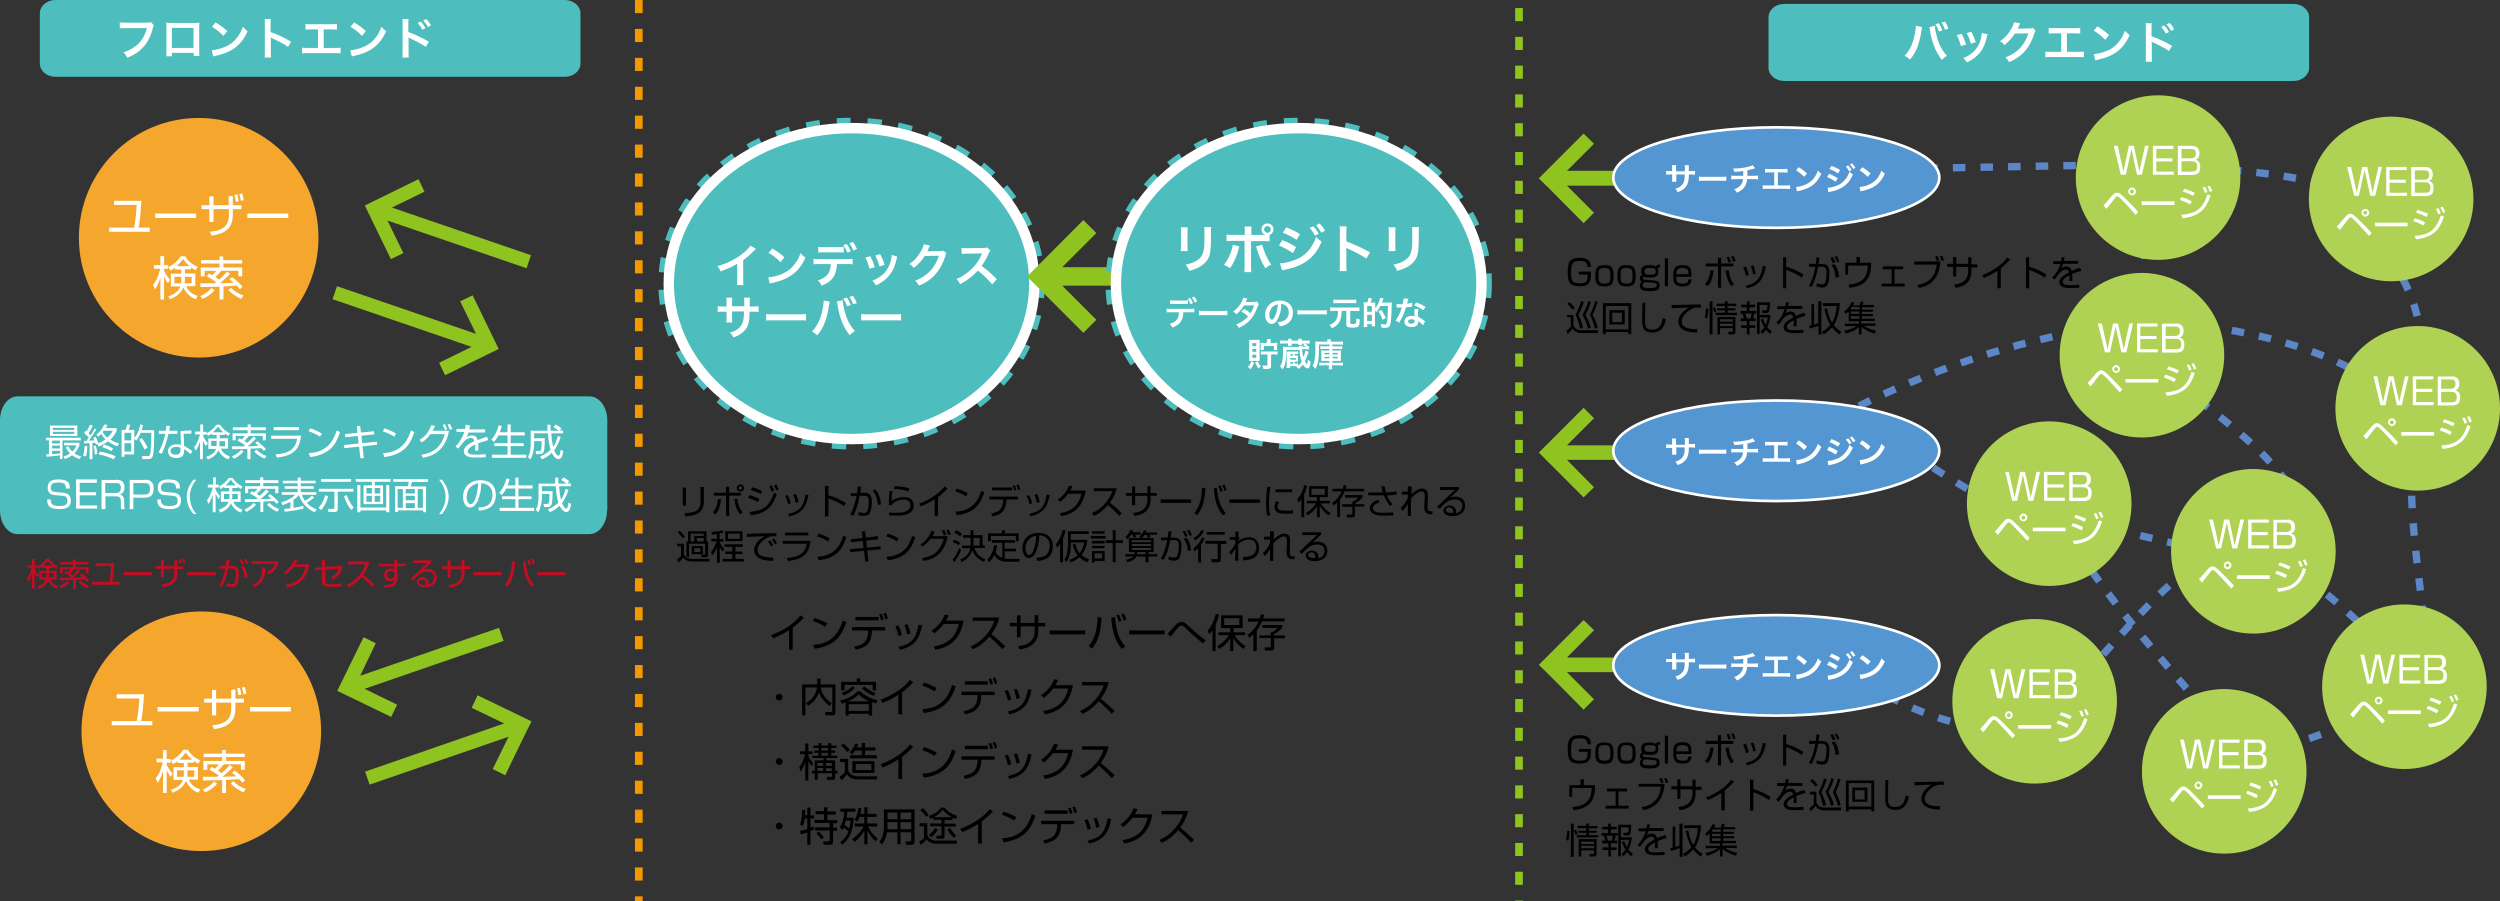 <svg xmlns="http://www.w3.org/2000/svg" width="960" height="346.1"><rect width="100%" height="100%" fill="#333333" stroke="none"/><style>.st0{fill:none;stroke:#5c86c5;stroke-width:2.832;stroke-dasharray:4.819,5.783}.st0,.st2,.st3{stroke-miterlimit:10}.st2{stroke-dasharray:5.101,6.121;fill:#4ebdbd;stroke:#4ebdbd;stroke-width:11.988}.st3{fill:#fff;stroke:#fff;stroke-width:7.992}.st4{fill:#4ebdbd}.st5{fill:#fff}.st6{fill:#8fc31f}.st7{fill:#afd154}.st8{fill:#f5a62d}.st9{fill:#c30d23}.st11{fill:#5396d1;stroke:#fff;stroke-width:1.032;stroke-miterlimit:10}</style><path class="st0" d="M828.7 141.5c-1-3.1-12.2-89.6-5.1-91.6M853.9 280c-2.6-1.9-60.7-67-55.9-72.7"/><path class="st0" d="M706.5 256.5s50.9 35.6 76.4 18.3c25.5-17.3 55-70.2 82.5-63.1 27.5 7.1 70.2 59 70.2 59M704.5 160.8s80.4-45.8 148.6-34.6c68.2 11.2 74.3 40.7 81.4 38.7"/><path class="st0" d="M707.5 65.2l108.9-2s79.4 1 83.5 13.2c4.1 12.2 38.7 28.5 28.5 80.4-10.2 51.9 16.3 104.9-7.1 114-23.4 9.2-73.3 26.5-73.3 26.5"/><path class="st0" d="M716.7 160.8s46.8 38.7 71.3 38.7c24.4 0 86.5 26.5 94.7 5.1 8.1-21.4-41.7-51.9-54-63.1"/><path fill="none" stroke="#8fc31f" stroke-width="2.952" stroke-miterlimit="10" stroke-dasharray="5.025,6.03" d="M583.3 3.1v343"/><path class="st2" d="M395.2 108.9c0 31.9-30.6 57.7-68.2 57.7-37.7 0-68.2-25.9-68.2-57.7 0-31.9 30.6-57.7 68.2-57.7 37.7-.1 68.2 25.8 68.2 57.7z"/><path class="st3" d="M395.2 108.9c0 31.9-30.6 57.7-68.2 57.7-37.7 0-68.2-25.9-68.2-57.7 0-31.9 30.6-57.7 68.2-57.7 37.7-.1 68.2 25.8 68.2 57.7z"/><path class="st4" d="M395.2 108.9c0 31.9-30.6 57.7-68.2 57.7-37.7 0-68.2-25.9-68.2-57.7 0-31.9 30.6-57.7 68.2-57.7 37.7-.1 68.2 25.8 68.2 57.7z"/><path class="st5" d="M290.3 95.6c-.3.3-.4.3-.7.6-1.3 1.4-2.7 2.6-4.2 3.7v7.6c0 1 0 1.5.1 2H283c.1-.5.1-.9.1-1.9v-6.3c-2.1 1.2-3.1 1.7-6.4 2.9-.4-.9-.6-1.2-1.2-2 3.5-1 6.5-2.4 9.4-4.6 1.6-1.2 2.8-2.5 3.3-3.3l2.1 1.3zM295 106.5c1.5-.1 3.7-.6 5.3-1.3 2.2-1 3.9-2.3 5.3-4.4.8-1.1 1.3-2.1 1.8-3.6.7.8 1 1.1 1.9 1.7-1.5 3.3-3.2 5.4-5.7 7-1.8 1.2-4 2.1-6.8 2.7-.7.1-.8.2-1.2.3l-.6-2.4zm1.6-11.1c2.1 1.3 3.2 2.1 4.6 3.4l-1.5 1.9c-1.4-1.5-2.9-2.7-4.6-3.6l1.5-1.7zM321.4 101.4c-.2 4.4-1.9 6.8-5.9 8.3-.4-.9-.7-1.3-1.5-2 3.5-1.1 4.9-2.9 5-6.3h-4.3c-1.4 0-1.7 0-2.3.1v-2.1c.6.1 1 .1 2.3.1h10.4c1.3 0 1.7 0 2.3-.1v2.1c-.6-.1-.9-.1-2.3-.1h-3.7zm2.7-4.4c-.6-.1-.8-.1-2.3-.1h-5.3c-1.5 0-1.7 0-2.3.1v-2.2c.6.1 1 .1 2.3.1h5.2c1.4 0 1.7 0 2.3-.1V97zm1-3.3c.7.9 1.1 1.6 1.6 2.8l-1.3.5c-.5-1.2-.9-1.9-1.6-2.9l1.3-.4zm2.6 2.5c-.4-1-.9-1.9-1.5-2.8l1.3-.5c.7.9 1.1 1.7 1.6 2.7l-1.4.6zM334.2 98.4c.7 1.4 1.1 2.2 1.7 4.2l-2 .6c-.5-1.8-.8-2.7-1.6-4.3l1.9-.5zm10.3.1c-.1.3-.1.4-.2.9-.5 2.4-1.3 4.4-2.5 5.9-1.3 1.8-2.8 3-5.4 4.3-.5-.8-.7-1.1-1.4-1.8 1.2-.5 2-.9 3-1.6 2.1-1.5 3.3-3.3 4.1-6.2.2-.9.3-1.5.3-2.1l2.1.6zm-6.5-.9c.9 1.8 1.3 2.6 1.7 4.1l-2 .6c-.3-1.4-.9-2.7-1.6-4.2l1.9-.5zM363.4 97.2c-.2.3-.2.4-.4 1.1-.8 2.7-2.1 5.1-3.7 6.9-1.6 1.9-3.6 3.3-6.4 4.5-.5-.9-.7-1.2-1.5-1.9 1.8-.7 2.8-1.3 3.9-2.1 2.6-1.9 4.2-4.3 5.2-7.5l-5.4.1c-1.1 1.7-2.5 3.3-4.2 4.6-.5-.7-.8-1-1.7-1.5 2-1.4 3.3-2.8 4.6-5.2.6-1 .8-1.7.9-2.4l2.4.5-.3.6c-.1.1-.1.1-.2.5-.1.1-.1.1-.2.5l-.3.6h.9l3.9-.1c.7 0 .9 0 1.3-.2l1.2 1zM381 109.2c-1.5-1.8-3.5-3.8-5.5-5.3-2 2.2-4.1 3.8-6.8 5.2-.5-.9-.7-1.2-1.4-2 1.4-.5 2.2-1 3.6-2 2.7-1.9 4.8-4.5 6-7.3l.2-.5c-.3 0-.3 0-5.9.1-.9 0-1.3.1-1.9.1l-.1-2.3c.5.1.8.1 1.6.1h.4l6.3-.1c1 0 1.1 0 1.6-.2l1.2 1.2c-.2.3-.4.5-.6 1-.8 1.9-1.7 3.5-2.8 4.9 1.1.8 2.1 1.5 3.3 2.6.4.4.4.4 2.6 2.5l-1.8 2zM285.8 117.7v-1.4c0-1.2 0-1.6-.1-2h2.3c-.1.4-.1.5-.1 1.2v2.2h1.1c1.3 0 1.6 0 2.3-.1v2.2c-.6-.1-1.1-.1-2.3-.1h-1.2c0 2.1 0 2.3-.1 2.9-.2 2.3-1 3.8-2.6 5.1-1 .8-1.8 1.3-3.5 1.9-.3-.8-.6-1.1-1.3-1.9 1.7-.5 2.6-.9 3.4-1.7 1.2-1.1 1.7-2.2 1.9-4.3 0-.4 0-.8.1-2.1h-4.6v2.7c0 .7 0 1 .1 1.5h-2.3c.1-.4.1-.9.1-1.5v-2.6h-1.1c-1.2 0-1.7 0-2.3.1v-2.2c.7.1 1.1.1 2.3.1h1.1v-1.8c0-.7 0-1.1-.1-1.6h2.3c-.1.6-.1.6-.1 1.5v1.8h4.7zM294.2 120.6c.8.1 1.1.1 2.9.1h9.5c1.8 0 2.1 0 2.9-.1v2.5c-.7-.1-.9-.1-2.9-.1h-9.5c-2 0-2.2 0-2.9.1v-2.5zM318.6 115.8c-.1.2-.1.2-.1.4v.3l-.1.5-.1.4c-.7 5.1-2.1 8.6-4.5 11.4-.8-.8-1.2-1.1-2-1.5 1.1-1.1 1.8-2.2 2.6-3.8.8-1.7 1.4-3.9 1.7-6.1.1-.7.2-1.3.2-1.7v-.3l2.3.4zm5-.5c0 .8.3 2.6.7 4.1.9 3.3 2.1 5.7 4 7.7-.9.6-1.3.9-2 1.6-2.4-2.8-4-6.9-4.7-11.7-.1-.7-.2-1-.2-1.3l2.2-.4zm1.6-1c.7.9 1.1 1.7 1.5 2.9l-1.4.4c-.4-1.1-.8-1.9-1.5-2.9l1.4-.4zm2.4 2.5c-.4-1.1-.9-2-1.4-2.8l1.3-.4c.7.9 1.1 1.7 1.5 2.8l-1.4.4zM330.7 120.6c.8.1 1.1.1 2.9.1h9.5c1.8 0 2.1 0 2.9-.1v2.5c-.7-.1-.9-.1-2.9-.1h-9.5c-2 0-2.2 0-2.9.1v-2.5z"/><path class="st6" d="M608.1 51.3l4 3.9-10.4 10.4h19.6v5.7h-19.6l10.4 10.4-4 4-13.2-13.3-4-3.9zM608.1 156.6l4 4-10.4 10.4h19.6v5.6h-19.6l10.4 10.5-4 3.9-13.2-13.2-4-4zM608.1 238.1l4 3.9-10.4 10.5h19.6v5.6h-19.6l10.4 10.4-4 4-13.2-13.3-4-3.9zM416 84.5l5 5-13.1 13.1h24.8v7.1h-24.8l13.1 13.1-5 5-16.6-16.6-5-5zM160.7 68.8l2.3 4.8-12.5 6.1L203.9 98l-1.7 5-53.4-18.3 6.1 12.5-4.8 2.3-7.7-15.8-2.3-4.8zM139.6 244.7l4.7 2.3-6 12.5 53.3-18.4 1.8 5-53.4 18.4 12.5 6.1-2.3 4.7-15.9-7.7-4.8-2.3zM181.5 113.4l-4.8 2.3 6.1 12.5-53.4-18.3-1.7 5 53.4 18.3-12.5 6.1 2.3 4.8 15.9-7.8 4.7-2.3zM183.4 267l-2.3 4.8 12.5 6-53.4 18.5 1.7 5 53.4-18.4-6.1 12.4 4.8 2.4 7.7-15.9 2.4-4.8z"/><path class="st4" d="M222.9 24.4c0 2.8-2.7 5.1-6 5.1H21.3c-3.3 0-6-2.3-6-5.1V5.1c0-2.8 2.7-5.1 6-5.1h195.6c3.3 0 6 2.3 6 5.1v19.3zM886.7 26c0 2.8-2.7 5.1-6 5.1H685.1c-3.3 0-6-2.3-6-5.1V6.6c0-2.8 2.7-5.1 6-5.1h195.6c3.3 0 6 2.3 6 5.1V26zM233.1 196c0 5-3 9.1-6.8 9.1H6.8C3 205.1 0 201 0 196v-34.7c0-5 3-9.1 6.8-9.1h219.6c3.7 0 6.8 4.1 6.8 9.1V196z"/><path class="st5" d="M738.1 10.4c-.1.2-.1.2-.1.3v.3l-.1.5-.1.4c-.7 5-2.1 8.4-4.4 11-.8-.8-1.1-1-2-1.5 1-1 1.7-2.1 2.5-3.7.7-1.6 1.3-3.8 1.6-5.9.1-.7.2-1.3.2-1.7v-.2l2.4.5zm4.9-.5c0 .8.3 2.5.7 4 .8 3.2 2.1 5.5 3.9 7.5-.9.6-1.2.8-1.9 1.6-2.3-2.8-3.9-6.7-4.6-11.4-.1-.7-.2-1-.2-1.2l2.1-.5zm1.5-1c.6.9 1 1.6 1.4 2.8l-1.3.4c-.4-1.1-.8-1.9-1.4-2.8l1.3-.4zm2.4 2.5c-.4-1.1-.8-1.9-1.4-2.7l1.3-.4c.7.9 1 1.6 1.4 2.7l-1.3.4zM753.3 13c.7 1.3 1.1 2.2 1.7 4.1l-2 .6c-.5-1.7-.8-2.7-1.6-4.2l1.9-.5zm9.9.1c-.1.3-.1.3-.2.9-.5 2.4-1.3 4.3-2.4 5.8-1.3 1.7-2.7 2.9-5.3 4.2-.4-.8-.7-1-1.4-1.7 1.2-.5 1.9-.8 2.9-1.6 2-1.5 3.2-3.2 3.9-6 .2-.8.3-1.5.3-2l2.2.4zm-6.2-.9c.9 1.7 1.2 2.5 1.7 4l-1.9.6c-.3-1.3-.8-2.6-1.6-4.1l1.8-.5zM781.6 11.8c-.2.3-.2.4-.4 1-.8 2.6-2 5-3.5 6.7-1.6 1.8-3.5 3.2-6.2 4.4-.5-.9-.7-1.2-1.5-1.8 1.7-.7 2.7-1.2 3.8-2 2.5-1.8 4.1-4.2 5.1-7.3l-5.2.1c-1.1 1.7-2.4 3.2-4 4.4-.5-.7-.8-.9-1.7-1.5 2-1.3 3.2-2.7 4.5-5 .5-1 .8-1.7.9-2.3l2.4.5c-.1.2-.1.2-.3.5-.1.1-.1.1-.2.5-.1.1-.1.1-.2.4l-.3.6h.8l3.8-.1c.7 0 .9 0 1.3-.2l.9 1.1zM793.8 19.9h4.2c1.2 0 1.6 0 2.2-.1V22c-.6-.1-1.1-.1-2.2-.1h-10.4c-1.1 0-1.6 0-2.2.1v-2.2c.7.1 1 .1 2.2.1h3.9v-7.1h-2.6c-1.1 0-1.6 0-2.2.1v-2.2c.7.1 1.1.1 2.2.1h7.7c1.2 0 1.6 0 2.2-.1v2.2c-.6-.1-1.1-.1-2.2-.1h-2.9v7.1zM804 20.8c1.5-.1 3.5-.6 5.1-1.3 2.2-.9 3.8-2.3 5.1-4.2.8-1.1 1.2-2.1 1.8-3.5.7.8 1 1.1 1.8 1.7-1.5 3.2-3.1 5.2-5.5 6.8-1.8 1.2-3.9 2-6.6 2.6-.7.1-.7.2-1.1.3l-.6-2.4zm1.4-10.7c2.1 1.3 3.1 2.1 4.5 3.3l-1.5 1.9c-1.4-1.5-2.8-2.6-4.4-3.5l1.4-1.7zM823.9 23.7c.1-.5.1-1 .1-1.9V10.7c0-1 0-1.3-.1-1.8h2.4c-.1.5-.1.8-.1 1.8v3.2c2 .7 5.1 2.1 7.9 3.7l-1.2 2c-1.2-.9-3.7-2.2-6.1-3.3l-.6-.3c.1.5.1.8.1 1.2v4.6c0 .9 0 1.4.1 1.9h-2.5zm7.2-13.9c.8.8 1.2 1.5 1.8 2.5l-1.2.6c-.6-1.1-1.1-1.7-1.8-2.6l1.2-.5zm2.6 2.1c-.5-1-1.1-1.8-1.8-2.5l1.2-.6c.8.8 1.3 1.5 1.8 2.4l-1.2.7zM59.1 9.7c-.2.3-.2.4-.3.8-.9 3.3-1.9 5.4-3.5 7.3-1.7 1.9-3.5 3.2-6.4 4.4-.5-.9-.7-1.3-1.5-2.1 1.5-.5 2.5-.9 3.8-1.8 2.7-1.7 4.4-4.2 5.2-7.5h-8.2c-1.2 0-1.6 0-2.2.1V8.6c.7.1 1 .1 2.2.1h7.9c1 0 1.3 0 1.9-.2l1.1 1.2zM66 20.4v1.2h-2.2c.1-.4.1-.8.1-1.5v-9.9c0-.7 0-1-.1-1.5.4 0 .8.1 1.5.1h9.8c.7 0 1.1 0 1.5-.1 0 .4-.1.8-.1 1.4V20c0 .6 0 1.1.1 1.5h-2.2v-1.2H66zm8.3-9.7H66v7.7h8.3v-7.7zM81.3 19.3c1.5-.1 3.5-.6 5.1-1.3 2.2-.9 3.8-2.3 5.1-4.2.8-1.1 1.2-2.1 1.8-3.5.7.8 1 1.1 1.8 1.7-1.5 3.2-3.1 5.2-5.5 6.8-1.8 1.2-3.9 2-6.6 2.6-.7.1-.7.2-1.1.3l-.6-2.4zm1.5-10.7c2.1 1.3 3.1 2.1 4.5 3.3l-1.5 1.9c-1.4-1.5-2.8-2.6-4.4-3.5l1.4-1.7zM101.6 22.2c.1-.6.1-1 .1-1.9V9.1c0-.8 0-1.3-.1-1.8h2.4c-.1.5-.1.7-.1 1.8v3.2c2.4.8 5.1 2.1 7.9 3.7l-1.2 2c-1.4-1-3.2-2-6.1-3.3-.4-.2-.5-.2-.6-.3.1.5.1.7.1 1.2v4.6c0 .9 0 1.3.1 1.9h-2.5zM124.4 18.4h4.2c1.2 0 1.6 0 2.2-.1v2.2c-.6-.1-1.1-.1-2.2-.1h-10.4c-1.1 0-1.6 0-2.2.1v-2.2c.7.1 1 .1 2.2.1h3.9v-7.1h-2.6c-1.1 0-1.6 0-2.2.1V9.2c.7.1 1.1.1 2.2.1h7.7c1.2 0 1.6 0 2.2-.1v2.2c-.6-.1-1.1-.1-2.2-.1h-2.9v7.1zM134.5 19.3c1.5-.1 3.5-.6 5.1-1.3 2.2-.9 3.8-2.3 5.1-4.2.8-1.1 1.2-2.1 1.8-3.5.7.8 1 1.1 1.8 1.7-1.5 3.2-3.1 5.2-5.5 6.8-1.8 1.2-3.9 2-6.6 2.6-.7.1-.7.2-1.1.3l-.6-2.4zM136 8.6c2.1 1.3 3.1 2.1 4.5 3.3l-1.5 1.9c-1.4-1.5-2.8-2.6-4.4-3.5l1.4-1.7zM154.5 22.2c.1-.5.1-1 .1-1.9V9.1c0-1 0-1.3-.1-1.8h2.4c-.1.5-.1.8-.1 1.8v3.2c2 .7 5.1 2.1 7.9 3.7l-1.2 2c-1.2-.9-3.7-2.2-6.1-3.3l-.6-.3c.1.5.1.8.1 1.2v4.6c0 .9 0 1.4.1 1.9h-2.5zm7.1-13.9c.8.8 1.2 1.5 1.8 2.5l-1.2.6c-.6-1.1-1.1-1.7-1.8-2.6l1.2-.5zm2.7 2.1c-.5-1-1.1-1.8-1.8-2.5l1.2-.6c.8.8 1.3 1.5 1.8 2.4l-1.2.7z"/><g><path class="st2" d="M566.9 108.9c0 31.9-30.6 57.7-68.2 57.7-37.7 0-68.2-25.9-68.2-57.7 0-31.9 30.6-57.7 68.2-57.7 37.6-.1 68.2 25.8 68.2 57.7z"/><path class="st3" d="M566.9 108.9c0 31.9-30.6 57.7-68.2 57.7-37.7 0-68.2-25.9-68.2-57.7 0-31.9 30.6-57.7 68.2-57.7 37.6-.1 68.2 25.8 68.2 57.7z"/><path class="st4" d="M566.9 108.9c0 31.9-30.6 57.7-68.2 57.7-37.7 0-68.2-25.9-68.2-57.7 0-31.9 30.6-57.7 68.2-57.7 37.6-.1 68.2 25.8 68.2 57.7z"/><g><path class="st5" d="M456.1 87.3c-.1.6-.1.7-.1 1.8v5.5c0 1 0 1.3.1 1.8h-2.7c.1-.5.1-1.1.1-1.8v-5.5c0-1 0-1.3-.1-1.8h2.7zm9 0c-.1.5-.1.7-.1 1.9v2.7c0 3.1-.2 4.8-.5 6-.6 2-1.9 3.5-3.9 4.6-1.1.6-2.1 1-3.9 1.5-.4-1-.6-1.3-1.4-2.4 2-.4 3.1-.8 4.3-1.6 1.9-1.2 2.5-2.5 2.8-5.1.1-.9.1-1.7.1-3.3v-2.5c0-1 0-1.4-.1-1.9h2.7zM475.9 94.6c0 .1-.1.2-.1.3 0 0 0 .2-.1.3-.6 2.9-1.9 5.8-3.4 7.8-.9-.7-1.4-.9-2.3-1.3 1.5-1.7 3.1-5.2 3.4-7.7l2.5.6zm9-4.3h1.1c-1-.3-1.6-1.2-1.6-2.2 0-1.3 1-2.3 2.3-2.3 1.3 0 2.3 1 2.3 2.3 0 1-.6 1.8-1.5 2.2v2.4c-.7-.1-1-.1-2.5-.1h-4.6v9.7c0 1.1 0 1.7.1 2.2h-2.7c.1-.5.1-1.1.1-2.3v-9.7h-4.4c-1.6 0-1.9 0-2.5.1v-2.5c.7.1 1.1.1 2.6.1h4.4v-1.1c0-1.1 0-1.6-.1-2.1h2.7c-.1.5-.1.8-.1 2.1v1.1h4.4zm-.2 3.7c.6 2.6 2.2 6 3.5 7.6-1 .5-1.4.7-2.3 1.4-1.4-2.2-2.3-4.3-3.3-7.5-.2-.5-.2-.6-.3-.9l2.4-.6zm.7-5.9c0 .7.6 1.3 1.3 1.3.7 0 1.3-.6 1.3-1.3 0-.7-.6-1.3-1.3-1.3-.7 0-1.3.6-1.3 1.3zM492.4 92.2c1.9.7 3.8 1.7 5.3 2.7l-1.2 2.3c-1.3-1-3.6-2.2-5.4-2.9l1.3-2.1zm-.9 8.9c1.6 0 3.7-.5 5.8-1.3 3.7-1.3 6.6-4.5 8.1-8.8.8.8 1.2 1.2 2.1 1.8-2.5 6-6.7 9.3-13.8 10.7-.9.2-1 .2-1.4.3l-.8-2.7zm2.4-13.8c1.9.7 3.9 1.7 5.3 2.6l-1.3 2.2c-1.6-1.1-3.9-2.3-5.3-2.7l1.3-2.1zm10.4-.4c.9.9 1.4 1.7 2.1 2.9l-1.4.7c-.7-1.2-1.2-2-2.1-3l1.4-.6zm3.1 2.5c-.6-1.1-1.3-2-2-2.9l1.3-.7c.9.9 1.5 1.7 2.1 2.8l-1.4.8zM514.4 103.9c.1-.6.1-1.2.1-2.2V88.9c0-1 0-1.5-.1-2h2.7c-.1.6-.1.9-.1 2.1v3.7c2.7 1 5.9 2.4 9.1 4.2l-1.4 2.4c-1.7-1.1-3.7-2.3-7.1-3.8-.5-.2-.5-.2-.7-.3.1.6.1.8.1 1.4v5.3c0 1 0 1.6.1 2.2h-2.7zM535.9 87.3c-.1.6-.1.7-.1 1.8v5.5c0 1 0 1.3.1 1.8h-2.7c.1-.5.1-1.1.1-1.8v-5.5c0-1 0-1.3-.1-1.8h2.7zm9 0c-.1.5-.1.7-.1 1.9v2.7c0 3.1-.2 4.8-.5 6-.6 2-1.9 3.5-3.9 4.6-1.1.6-2.1 1-3.9 1.5-.4-1-.6-1.3-1.4-2.4 2-.4 3.1-.8 4.3-1.6 1.9-1.2 2.5-2.5 2.8-5.1.1-.9.1-1.7.1-3.3v-2.5c0-1 0-1.4-.1-1.9h2.7z"/></g><g><path class="st5" d="M454.4 119.9c-.1 3.1-1.3 4.8-4.2 5.9-.3-.6-.5-.9-1-1.4 2.5-.8 3.5-2 3.5-4.5h-3.1c-1 0-1.2 0-1.6.1v-1.5c.4.1.7.1 1.6.1h7.4c.9 0 1.2 0 1.6-.1v1.5c-.4-.1-.6-.1-1.6-.1h-2.6zm1.9-3.1c-.4-.1-.6-.1-1.6-.1h-3.8c-1 0-1.2 0-1.6.1v-1.5c.4.1.7.1 1.6.1h3.7c1 0 1.2 0 1.6-.1v1.5zm.7-2.4c.5.7.8 1.2 1.1 2l-.9.4c-.4-.8-.6-1.4-1.1-2l.9-.4zm1.8 1.8c-.3-.7-.7-1.4-1.1-2l.9-.3c.5.7.8 1.2 1.1 1.9l-.9.4zM460.6 119.3c.6.1.8.1 2 .1h6.7c1.2 0 1.5 0 2-.1v1.8c-.5-.1-.6-.1-2.1-.1h-6.7c-1.4 0-1.6 0-2.1.1v-1.8zM483.4 116.8c-.2.2-.2.3-.4.8-.4 1.1-1.1 2.6-1.6 3.5-1.3 2.1-3.1 3.6-5.7 4.8-.4-.7-.6-.9-1-1.3 1.1-.4 1.7-.8 2.5-1.3.9-.6 1.4-1 2.1-1.8-.9-.8-1.6-1.3-2.6-1.8l1-1.1c1.1.6 1.6.9 2.5 1.7.6-.9 1-1.8 1.4-3h-3.9c-.8 1.3-1.7 2.3-2.9 3.4-.4-.5-.6-.6-1.3-1 1.4-1 2.4-2.2 3.2-3.6.4-.7.6-1.3.7-1.8l1.6.4c-.1.2-.1.2-.4.7-.2.3-.2.5-.3.6.2 0 .2 0 3.3-.1.5 0 .8 0 1.1-.2l.7 1.1zM490.9 122c-.7 1.6-1.5 2.4-2.6 2.4-1.4 0-2.5-1.5-2.5-3.5 0-1.4.5-2.7 1.4-3.7 1.1-1.2 2.5-1.8 4.3-1.8 3 0 5 1.8 5 4.7 0 2.2-1.1 3.9-3.1 4.7-.6.3-1.1.4-2 .5-.2-.7-.4-.9-.8-1.5 1.2-.2 1.9-.4 2.5-.7 1.1-.6 1.8-1.8 1.8-3.2 0-1.2-.5-2.2-1.6-2.8-.4-.2-.7-.3-1.3-.4 0 2.2-.4 3.9-1.1 5.3zm-1.8-4.5c-1.1.8-1.7 2.1-1.7 3.4 0 1 .4 1.9 1 1.9.4 0 .8-.5 1.3-1.6s.9-2.8 1-4.3c-.7.1-1.1.3-1.6.6zM509.5 120.8c-.6-.1-1.2-.1-1.9-.1h-7.5c-.7 0-1.4 0-1.9.1v-1.7c.5.1 1.1.1 1.9.1h7.5c.8 0 1.4 0 1.9-.1v1.7zM512.2 119.4c-.6 0-1 0-1.4.1V118c.4.1.8.1 1.4.1h8.4c.6 0 1 0 1.4-.1v1.5c-.4-.1-.8-.1-1.4-.1h-2.1v4.6c0 .3.1.4 1 .4s1.1-.1 1.2-.4c.1-.2.1-.9.2-1.8.5.3.8.4 1.3.5-.2 1.7-.2 2.1-.5 2.5-.3.5-.9.6-2.5.6-1 0-1.6-.1-1.9-.4-.2-.2-.3-.4-.3-.8v-5.2h-1.8c0 1.7-.3 2.9-.7 3.9-.4.8-.9 1.4-1.7 2-.3.2-.6.4-1.3.8-.3-.5-.6-.9-1-1.3 1.4-.6 2.2-1.2 2.7-2.2.4-.7.6-1.7.6-3.2h-1.6zm8.7-2.9c-.3-.1-.7-.1-1.3-.1h-6.3c-.6 0-1 0-1.3.1V115c.3.1.7.1 1.3.1h6.2c.6 0 1 0 1.3-.1v1.5zM525 116.2c.3-.6.4-1.2.5-1.8l1.4.2c-.3.7-.4 1-.6 1.6h1.8v2.2c.8-1 1.7-2.7 1.8-4l1.4.2c-.1.2-.1.2-.2.5-.1.2-.3.8-.4 1.1h2.7c.5 0 .8 0 1.1-.1 0 .3 0 .3-.1 1 0 1.6-.1 4.5-.2 5.1-.2 3.2-.6 3.7-2.5 3.7-.3 0-.6 0-1.2-.1-.1-.6-.1-.9-.4-1.4.8.1 1.2.2 1.6.2.5 0 .7-.1.8-.5.3-.8.4-3.2.5-6.6h-2.9c-.5 1-.9 1.5-1.6 2.4-.2-.3-.2-.3-.5-.6v4.8c0 .5 0 .9.1 1.2h-1.3v-.8H525v1.1h-1.4c.1-.4.1-.8.1-1.6v-6.6c0-.7 0-1-.1-1.3H525zm0 3.5h1.8v-2.2H525v2.2zm0 3.6h1.8v-2.4H525v2.4zm5.9-.5c-.4-1.2-1-2.4-1.6-3.2l1.1-.6c.8 1.1 1.1 1.8 1.8 3.1l-1.3.7zM540.8 114.7c-.1.2-.1.2-.2.8-.1.3-.1.6-.3 1.1.9-.1 1.5-.2 2-.4v1.5c-.1 0-.2 0-.4.1-.5.1-1.2.2-2 .2-.4 1.3-.8 2.5-1.4 3.7-.3.6-.4.8-.9 1.7-.2.3-.2.3-.2.5l-1.5-.8c.4-.6.8-1.1 1.2-2 .5-1 .7-1.5 1.2-3h-2v-1.4c.5.1.9.1 1.7.1h.6c.2-.9.4-1.7.4-2.2l1.8.1zm5.7 10.2c-.5-.5-1.2-1.1-1.9-1.6v.3c0 .5-.2 1-.5 1.3-.4.5-1.2.7-2.1.7-1.7 0-2.7-.8-2.7-2.1s1.1-2.2 2.7-2.2c.4 0 .6 0 1.2.1 0-.6-.1-1.1-.1-1.5 0-.5 0-.9.1-1.3l1.5.1c-.1.5-.2.8-.2 1.3s0 1 .1 1.7c.9.4 1 .5 2 1.2.2.1.2.2.4.3l.2.2-.7 1.5zm-4.5-2.3c-.8 0-1.3.3-1.3.9 0 .5.5.8 1.2.8.9 0 1.3-.4 1.3-1.1v-.4c-.5-.1-.8-.2-1.2-.2zm4.6-3.5c-1.1-.7-2.2-1.3-3.6-1.8l.8-1.2c1.5.6 2.4 1 3.6 1.7l-.8 1.3zM481.6 139.3c-.5 1.2-.8 1.7-1.4 2.5-.5-.5-.6-.6-1.1-.8.7-.8 1-1.2 1.4-2.3l1.1.6zm-1-.7h-.9v-6.9c0-.4 0-.8-.1-1.2h4.1v8.1h-3.1zm.3-5.7h1.5v-1.1h-1.5v1.1zm0 2.2h1.5V134h-1.5v1.1zm0 2.3h1.5v-1.2h-1.5v1.2zm2 1.3c.5 1 .7 1.3 1.3 2-.5.3-.6.4-1 .8-.5-.7-.8-1.3-1.2-2.3l.9-.5zm3.7-7.7c0-.3 0-.5-.1-.8h1.5c-.1.3-.1.5-.1.8v.7h1.4c.5 0 .9 0 1.2-.1 0 .3-.1.6-.1 1v.9c0 .4 0 .6.1.9h-1.3v-1.5h-3.9v1.5H484c0-.3.1-.5.1-.9v-1c0-.4 0-.6-.1-.9.3 0 .6.1 1.2.1h1.2v-.7zm-1.3 5.1c-.5 0-.8 0-1.1.1v-1.3c.3 0 .6.1 1.1.1h4.2c.5 0 .8 0 1.1-.1v1.3c-.4-.1-.6-.1-1.1-.1h-1.4v4.2c0 .7-.1 1-.5 1.2-.3.2-.6.2-1.3.2h-1.2c-.1-.6-.1-.8-.3-1.4.5.1 1 .1 1.4.1.4 0 .5-.1.5-.3v-4h-1.4zM498.8 140.2c.4-.4.8-.8 1.1-1.3-.5-1.2-.8-2.7-.9-4.5h-5c0 1.9-.1 3.5-.4 4.7-.2 1.1-.5 1.9-1.1 2.7-.4-.5-.6-.7-1-1.1.5-.6.7-1.2.9-2 .2-1 .3-2.3.3-4.1 0-.7 0-1.1-.1-1.5.3.1.7.1 1.3.1h5v-.4h1.4c0 .1 0 .2-.1.4h1.2c-.3-.3-.6-.4-1-.7l.6-.5h-1.1c0 .2 0 .3.1.5h-1.4v-.5H496v.8h-1.4V131.9H493c-.6 0-1 0-1.4.1v-1.3c.4.1.8.1 1.4.1h1.6v-.1-.6h1.4c0 .3-.1.4-.1.6v.1h2.6v-.1-.6h1.4c0 .2-.1.4-.1.6v.1h1.7c.6 0 1 0 1.4-.1v1.3c-.4-.1-.8-.1-1.4-.1h-.3c.3.2.6.4 1 .7l-.5.4c.6 0 .7 0 1-.1v1.3c-.3 0-.7-.1-1.3-.1H500c.1 1.3.2 1.9.5 3 .4-.9.7-1.8.8-2.5l1.3.5c-.1.1-.1.2-.3.7-.3 1-.7 1.8-1.2 2.8.3.7.7 1.2.8 1.2.2 0 .3-.6.3-1.7.4.3.7.6 1.1.8-.1 1.1-.3 1.7-.5 2.1-.2.3-.4.5-.7.5-.4 0-.8-.3-1.2-.7-.2-.2-.3-.4-.6-.8-.5.7-.9 1.1-1.6 1.7-.3-.4-.5-.6-1-.9l.2-.2h-2.5v.7H494c.1-.4.1-.8.1-1.3v-4-1H497.4c.6 0 .9 0 1.1-.1v1.1c-.4 0-.6-.1-1.1-.1h-.3v.6h1.3v2.4h-1.3v.7H498.5v.6zm-2.3-3.6v-.6h-1v.6h1zm1.2 1.5v-.6h-2.2v.6h2.2zm-2.2.9v.7h1v-.7h-1zM506.5 132.2c0 3.8-.1 5.5-.4 6.8-.2 1.1-.5 1.9-1 2.7-.4-.6-.6-.8-1.1-1.2.5-.8.7-1.6.9-2.9.1-.7.2-1.6.2-2.4v-2.8-.2c0-.4 0-.7-.1-1.1.5.1.9.1 1.6.1h3.1v-.2c0-.3 0-.5-.1-.7h1.5c0 .2-.1.4-.1.7v.2h3.3c.6 0 1 0 1.4-.1v1.3c-.3 0-.7-.1-1.4-.1h-2.7v.7h2.7c.6 0 .8 0 1.1-.1v1.2c-.3-.1-.6-.1-1.1-.1h-2.7v.6h2.1c.5 0 .9 0 1.2-.1v4.1h-3.3v.7h2.7c.7 0 1.1 0 1.4-.1v1.2c-.4-.1-.9-.1-1.5-.1h-2.7v.2c0 .6 0 .9.1 1.3h-1.4c.1-.3.1-.7.1-1.3v-.2H508c-.6 0-1 0-1.4.1v-1.2c.3 0 .6.1 1.3.1h2.6v-.7h-3.2c0-.3.1-.6.1-1.1v-2c0-.5 0-.7-.1-1 .3 0 .6.1 1.2.1h1.9v-.6h-2.3c-.6 0-.8 0-1.1.1v-1.2c.3 0 .6.1 1.2.1h2.3v-.7h-4zm2.1 3.3v.6h1.9v-.6h-1.9zm0 1.5v.6h1.9v-.6h-1.9zm3.1-.9h2v-.6h-2v.6zm0 1.5h2v-.6h-2v.6z"/></g></g><g><path class="st7" d="M949.8 76.4c0 17.4-14.1 31.6-31.6 31.6-17.4 0-31.6-14.1-31.6-31.6 0-17.4 14.1-31.6 31.6-31.6s31.6 14.1 31.6 31.6z"/><path class="st5" d="M902.8 64.1L905 74l2.1-9.9h1.9l2.1 9.9 2.2-9.9h1.4l-2.6 11.1h-1.9l-2.2-9.9-2.2 9.9H904l-2.7-11.1h1.5zM924.2 64.1v1.2h-6.6V69h6.2v1.2h-6.2V74h6.7v1.2h-8V64.1h7.9zM931.3 64.1c2 0 2.9 1.2 2.9 2.9 0 1-.3 2-1.5 2.5.7.2 1.8.6 1.8 2.7 0 .6-.1 2.1-1 2.6s-1.8.5-2.1.5h-5.5V64.1h5.4zm-4 1.2V69h3.5c1.4 0 2-.5 2-1.9 0-1.5-.9-1.7-2-1.7h-3.5zm0 4.8V74h4c1.3 0 2-.4 2-2 0-2-1.4-2-2.2-2h-3.8zM897.3 87c.4-.4 1-1 1.9-2.1 2.1-2.6 2.5-2.8 3.4-2.8.7 0 1.2.4 2.5 1.6 1.2 1.1 4.6 4.6 5.6 5.8l-1 1.1c-1.6-1.8-1.8-2.1-4.2-4.6-.6-.7-1.8-1.9-2.5-2.4-.1-.1-.3-.1-.4-.1-.2 0-.5.1-.9.7-.9 1.1-2.3 3-3.2 4.1l-1.2-1.3zm11-3.8c-.8 0-1.5-.7-1.5-1.5s.7-1.5 1.5-1.5 1.5.7 1.5 1.5-.7 1.5-1.5 1.5zm0-2.2c-.4 0-.8.3-.8.7 0 .4.3.7.8.7.4 0 .7-.3.7-.7.1-.4-.3-.7-.7-.7zM924.5 85.5v1.4H912v-1.4h12.5zM930.7 86.6c-1.4-.7-2.7-1.3-4-1.7l.5-1.1c1.2.3 2.9.9 4 1.6l-.5 1.2zm-3.5 4c5.8-.5 8.2-2.3 10.1-7.9l1.2.5c-1.8 5.2-4.2 7.9-10.7 8.7l-.6-1.3zm4.6-7.3c-1.2-.6-2.5-1.2-4-1.6l.5-1.1c1.6.4 2.9 1 4.1 1.5l-.6 1.2zm4.5-1c-.1-.2-.2-.7-.4-1.1l-.5-1 .9-.3c.5.8.7 1.2.9 2.1l-.9.3zm1.8-.5c-.6-1.5-.6-1.5-1-2.1l.9-.3c.3.4.5.9 1 2l-.9.4z"/></g><g><path class="st7" d="M960 156.8c0 17.4-14.1 31.6-31.6 31.6-17.4 0-31.6-14.1-31.6-31.6s14.1-31.6 31.6-31.6 31.6 14.1 31.6 31.6z"/><path class="st5" d="M912.9 144.5l2.2 9.9 2.1-9.9h1.9l2.2 9.9 2.2-9.9h1.4l-2.6 11.1h-1.9l-2.2-9.9-2.2 9.9h-1.9l-2.7-11.1h1.5zM934.4 144.5v1.2h-6.6v3.6h6.2v1.2h-6.2v3.9h6.7v1.2h-8v-11.1h7.9zM941.5 144.5c2 0 2.9 1.2 2.9 2.9 0 1-.3 2-1.5 2.5.7.2 1.8.6 1.8 2.7 0 .6-.1 2.1-1 2.6s-1.8.5-2.1.5h-5.5v-11.1h5.4zm-4.1 1.2v3.6h3.5c1.4 0 2-.5 2-1.9 0-1.5-.9-1.7-2-1.7h-3.5zm0 4.9v3.9h4c1.3 0 2-.4 2-2 0-2-1.4-2-2.2-2h-3.8zM907.5 167.4c.4-.4 1-1 1.9-2.1 2.1-2.6 2.5-2.8 3.4-2.8.7 0 1.2.4 2.5 1.6 1.2 1.1 4.6 4.6 5.6 5.8l-1 1.1c-1.6-1.8-1.8-2.1-4.2-4.6-.6-.7-1.8-1.9-2.5-2.4-.1-.1-.3-.1-.4-.1-.2 0-.5.1-.9.7-.9 1.1-2.3 3-3.2 4.1l-1.2-1.3zm11-3.8c-.8 0-1.5-.7-1.5-1.5s.7-1.5 1.5-1.5 1.5.7 1.5 1.5-.7 1.5-1.5 1.5zm0-2.2c-.4 0-.8.3-.8.8 0 .4.3.7.8.7.4 0 .7-.3.7-.7 0-.5-.3-.8-.7-.8zM934.7 165.9v1.4h-12.6v-1.4h12.6zM940.9 167c-1.4-.7-2.7-1.3-4-1.7l.5-1.1c1.2.3 2.9.9 4 1.6l-.5 1.2zm-3.5 4.1c5.8-.5 8.2-2.3 10.1-7.9l1.2.5c-1.8 5.2-4.2 7.9-10.7 8.7l-.6-1.3zm4.6-7.4c-1.2-.6-2.5-1.2-4-1.6l.5-1.1c1.6.4 2.9 1 4.1 1.5l-.6 1.2zm4.4-1c-.1-.2-.2-.7-.4-1.1l-.5-1 .9-.3c.5.8.7 1.2.9 2.1l-.9.3zm1.9-.5c-.6-1.5-.6-1.5-1-2.1l.9-.3c.3.4.5.9 1 2l-.9.4z"/></g><g><path class="st7" d="M954.9 263.7c0 17.4-14.1 31.6-31.6 31.6-17.4 0-31.6-14.1-31.6-31.6s14.1-31.6 31.6-31.6 31.6 14.1 31.6 31.6z"/><path class="st5" d="M907.8 251.4l2.2 9.9 2.1-9.9h1.9l2.1 9.9 2.2-9.9h1.4l-2.6 11.1h-1.9l-2.1-9.9-2.2 9.9H909l-2.7-11.1h1.5zM929.3 251.4v1.2h-6.6v3.6h6.2v1.2h-6.2v3.9h6.7v1.2h-8v-11.1h7.9zM936.4 251.4c2 0 2.9 1.2 2.9 2.9 0 1-.3 2-1.5 2.5.7.2 1.8.6 1.8 2.7 0 .6-.1 2.1-1 2.6s-1.8.5-2.1.5H931v-11.1h5.4zm-4.1 1.2v3.6h3.5c1.4 0 2-.5 2-1.9 0-1.5-.9-1.7-2-1.7h-3.5zm0 4.8v3.9h4c1.3 0 2-.4 2-2 0-2-1.4-2-2.2-2h-3.8zM902.4 274.3c.4-.4 1-1 1.9-2.1 2.1-2.6 2.5-2.8 3.4-2.8.7 0 1.2.4 2.5 1.6 1.2 1.1 4.6 4.6 5.6 5.8l-1 1.1c-1.6-1.8-1.8-2.1-4.2-4.6-.6-.7-1.8-1.9-2.5-2.4-.1-.1-.3-.1-.4-.1-.2 0-.5.1-.9.7-.9 1.1-2.3 3-3.2 4.1l-1.2-1.3zm11-3.8c-.8 0-1.5-.7-1.5-1.5s.7-1.5 1.5-1.5 1.5.7 1.5 1.5-.7 1.5-1.5 1.5zm0-2.2c-.4 0-.8.3-.8.8 0 .4.3.7.8.7.4 0 .7-.3.7-.7.1-.5-.3-.8-.7-.8zM929.6 272.8v1.4H917v-1.4h12.6zM935.8 273.9c-1.4-.7-2.7-1.3-4-1.7l.5-1.1c1.2.3 2.9.9 4 1.6l-.5 1.2zm-3.5 4.1c5.8-.5 8.2-2.3 10.1-7.9l1.2.5c-1.8 5.2-4.2 7.9-10.7 8.7l-.6-1.3zm4.6-7.4c-1.2-.6-2.5-1.2-4-1.6l.5-1.1c1.6.4 2.9 1 4.1 1.5l-.6 1.2zm4.5-1c-.1-.2-.2-.7-.4-1.1l-.5-1 .9-.3c.5.8.7 1.2.9 2.1l-.9.3zm1.8-.5c-.6-1.5-.6-1.5-1-2.1l.9-.3c.3.4.5.9 1 2l-.9.4z"/></g><g><path class="st7" d="M896.9 211.7c0 17.4-14.1 31.6-31.6 31.6-17.4 0-31.6-14.1-31.6-31.6 0-17.4 14.1-31.6 31.6-31.6 17.5.1 31.6 14.2 31.6 31.6z"/><path class="st5" d="M849.8 199.5l2.2 9.9 2.1-9.9h1.9l2.1 9.9 2.2-9.9h1.4l-2.6 11.1h-1.9l-2.1-9.9-2.2 9.9H851l-2.7-11.1h1.5zM871.2 199.5v1.2h-6.6v3.6h6.2v1.2h-6.2v3.9h6.7v1.2h-8v-11.1h7.9zM878.4 199.5c2 0 2.9 1.2 2.9 2.9 0 1-.3 2-1.5 2.5.7.2 1.8.6 1.8 2.7 0 .6-.1 2.1-1 2.6s-1.8.5-2.1.5H873v-11.1h5.4zm-4.1 1.2v3.6h3.5c1.4 0 2-.5 2-1.9 0-1.5-.9-1.7-2-1.7h-3.5zm0 4.8v3.9h4c1.3 0 2-.4 2-2 0-2-1.4-2-2.2-2h-3.8zM844.4 222.4c.4-.4 1-1 1.9-2.1 2.1-2.6 2.5-2.8 3.4-2.8.7 0 1.2.4 2.5 1.6 1.2 1.1 4.6 4.6 5.6 5.8l-1 1.1c-1.6-1.8-1.8-2.1-4.2-4.6-.6-.7-1.8-1.9-2.5-2.4-.1-.1-.3-.1-.4-.1-.2 0-.5.1-.9.7-.9 1.1-2.3 3-3.2 4.1l-1.2-1.3zm11-3.8c-.8 0-1.5-.7-1.5-1.5s.7-1.5 1.5-1.5 1.5.7 1.5 1.5c-.1.8-.7 1.5-1.5 1.5zm0-2.2c-.4 0-.8.3-.8.7 0 .4.3.7.8.7.4 0 .7-.3.7-.7 0-.4-.3-.7-.7-.7zM871.6 220.9v1.4H859v-1.4h12.6zM877.7 222c-1.4-.7-2.7-1.3-4-1.7l.5-1.1c1.2.3 2.9.9 4 1.6l-.5 1.2zm-3.4 4c5.8-.5 8.2-2.3 10.1-7.9l1.2.5c-1.8 5.2-4.2 7.9-10.7 8.7l-.6-1.3zm4.6-7.3c-1.2-.6-2.5-1.2-4-1.6l.5-1.1c1.6.4 2.9 1 4.1 1.5l-.6 1.2zm4.4-1c-.1-.2-.2-.7-.4-1.1l-.5-1 .9-.3c.5.8.7 1.2.9 2.1l-.9.3zm1.9-.5c-.6-1.5-.6-1.5-1-2.1l.9-.3c.3.4.5.9 1 2l-.9.4z"/></g><g><path class="st7" d="M812.9 269.3c0 17.4-14.1 31.6-31.6 31.6-17.4 0-31.6-14.1-31.6-31.6 0-17.4 14.1-31.6 31.6-31.6s31.6 14.1 31.6 31.6z"/><path class="st5" d="M765.8 257l2.2 9.9 2.1-9.9h1.9l2.1 9.9 2.2-9.9h1.4l-2.6 11.1h-1.9l-2.2-9.9-2.2 9.9h-1.9l-2.7-11.1h1.6zM787.2 257v1.2h-6.6v3.6h6.2v1.2h-6.2v3.9h6.7v1.2h-8V257h7.9zM794.4 257c2 0 2.9 1.2 2.9 2.9 0 1-.3 2-1.5 2.5.7.2 1.8.6 1.8 2.7 0 .6-.1 2.1-1 2.6s-1.8.5-2.1.5H789V257h5.4zm-4.1 1.2v3.6h3.5c1.4 0 2-.5 2-1.9 0-1.5-.9-1.7-2-1.7h-3.5zm0 4.8v3.9h4c1.3 0 2-.4 2-2 0-2-1.4-2-2.2-2h-3.8zM760.4 279.9c.4-.4 1-1 1.9-2.1 2.1-2.6 2.5-2.8 3.4-2.8.7 0 1.2.4 2.5 1.6 1.2 1.1 4.6 4.6 5.6 5.8l-1 1.1c-1.6-1.8-1.8-2.1-4.2-4.6-.6-.7-1.8-1.9-2.5-2.4-.1-.1-.3-.1-.4-.1-.2 0-.5.1-.9.7-.9 1.1-2.3 3-3.2 4.1l-1.2-1.3zm11-3.8c-.8 0-1.5-.7-1.5-1.5s.7-1.5 1.5-1.5 1.5.7 1.5 1.5-.7 1.5-1.5 1.5zm0-2.2c-.4 0-.8.3-.8.8 0 .4.3.7.8.7.4 0 .7-.3.7-.7 0-.5-.3-.8-.7-.8zM787.6 278.4v1.4H775v-1.4h12.6zM793.8 279.5c-1.4-.7-2.7-1.3-4-1.7l.5-1.1c1.2.3 2.9.9 4 1.6l-.5 1.2zm-3.5 4.1c5.8-.5 8.2-2.3 10.1-7.9l1.2.5c-1.8 5.2-4.2 7.9-10.7 8.7l-.6-1.3zm4.6-7.4c-1.2-.6-2.5-1.2-4-1.6l.5-1.1c1.6.4 2.9 1 4.1 1.5l-.6 1.2zm4.4-1c-.1-.2-.2-.7-.4-1.1l-.5-1 .9-.3c.5.8.7 1.2.9 2.1l-.9.3zm1.9-.5c-.6-1.5-.6-1.5-1-2.1l.9-.3c.3.4.5.9 1 2l-.9.4z"/></g><g><path class="st7" d="M885.7 296.2c0 17.4-14.1 31.6-31.6 31.6-17.4 0-31.6-14.1-31.6-31.6s14.1-31.6 31.6-31.6c17.5.1 31.6 14.2 31.6 31.6z"/><path class="st5" d="M838.6 284l2.2 9.9 2.1-9.9h1.9l2.1 9.9 2.2-9.9h1.4l-2.6 11.1H846l-2.1-9.9-2.2 9.9h-1.9l-2.7-11.1h1.5zM860 284v1.2h-6.6v3.6h6.2v1.2h-6.2v3.9h6.7v1.2h-8V284h7.9zM867.2 284c2 0 2.9 1.2 2.9 2.9 0 1-.3 2-1.5 2.5.7.2 1.8.6 1.8 2.7 0 .6-.1 2.1-1 2.6s-1.8.5-2.1.5h-5.5V284h5.4zm-4.1 1.2v3.6h3.5c1.4 0 2-.5 2-1.9 0-1.5-.9-1.7-2-1.7h-3.5zm0 4.8v3.9h4c1.3 0 2-.4 2-2 0-2-1.4-2-2.2-2h-3.8zM833.2 306.9c.4-.4 1-1 1.9-2.1 2.1-2.6 2.5-2.8 3.4-2.8.7 0 1.2.4 2.5 1.6 1.2 1.1 4.6 4.6 5.6 5.8l-1 1.1c-1.6-1.8-1.8-2.1-4.2-4.6-.6-.7-1.8-1.9-2.5-2.4-.1-.1-.3-.1-.4-.1-.2 0-.5.1-.9.7-.9 1.1-2.3 3-3.2 4.1l-1.2-1.3zm11-3.8c-.8 0-1.5-.7-1.5-1.5s.7-1.5 1.5-1.5 1.5.7 1.5 1.5c-.1.8-.7 1.5-1.5 1.5zm0-2.3c-.4 0-.8.3-.8.8 0 .4.3.7.8.7.4 0 .7-.3.7-.7 0-.4-.3-.8-.7-.8zM860.4 305.4v1.4h-12.6v-1.4h12.6zM866.5 306.5c-1.4-.7-2.7-1.3-4-1.7l.5-1.1c1.2.3 2.9.9 4 1.6l-.5 1.2zm-3.4 4c5.8-.5 8.2-2.3 10.1-7.9l1.2.5c-1.8 5.2-4.2 7.9-10.7 8.7l-.6-1.3zm4.6-7.3c-1.2-.6-2.5-1.2-4-1.6l.5-1.1c1.6.4 2.9 1 4.1 1.5l-.6 1.2zm4.4-1c-.1-.2-.2-.7-.4-1.1l-.5-1 .9-.3c.5.8.7 1.2.9 2.1l-.9.3zm1.9-.5c-.6-1.5-.6-1.5-1-2.1l.9-.3c.3.4.5.9 1 2l-.9.4z"/></g><g><path class="st7" d="M854.1 136.4c0 17.4-14.1 31.6-31.6 31.6-17.4 0-31.6-14.1-31.6-31.6s14.1-31.6 31.6-31.6c17.5.1 31.6 14.2 31.6 31.6z"/><path class="st5" d="M807.1 124.2l2.2 9.9 2.1-9.9h1.9l2.2 9.9 2.2-9.9h1.4l-2.6 11.1h-1.9l-2.2-9.9-2.2 9.9h-1.9l-2.7-11.1h1.5zM828.5 124.2v1.2h-6.6v3.6h6.2v1.2h-6.2v3.9h6.7v1.2h-8v-11.1h7.9zM835.6 124.2c2 0 2.9 1.2 2.9 2.9 0 1-.3 2-1.5 2.5.7.2 1.8.6 1.8 2.7 0 .6-.1 2.1-1 2.6s-1.8.5-2.1.5h-5.5v-11.1h5.4zm-4 1.2v3.6h3.5c1.4 0 2-.5 2-1.9 0-1.5-.9-1.7-2-1.7h-3.5zm0 4.8v3.9h4c1.3 0 2-.4 2-2 0-2-1.4-2-2.2-2h-3.8zM801.6 147.1c.4-.4 1-1 1.9-2.1 2.1-2.6 2.5-2.8 3.4-2.8.7 0 1.2.4 2.5 1.6 1.2 1.1 4.6 4.6 5.6 5.8l-1 1.1c-1.6-1.8-1.8-2.1-4.2-4.6-.6-.7-1.8-1.9-2.5-2.4-.1-.1-.3-.1-.4-.1-.2 0-.5.1-.9.7-.9 1.1-2.3 3-3.2 4.1l-1.2-1.3zm11-3.9c-.8 0-1.5-.7-1.5-1.5s.7-1.5 1.5-1.5 1.5.7 1.5 1.5c0 .9-.7 1.5-1.5 1.5zm0-2.2c-.4 0-.8.3-.8.8 0 .4.3.7.8.7.4 0 .7-.3.7-.7.1-.4-.3-.8-.7-.8zM828.8 145.5v1.4h-12.6v-1.4h12.6zM835 146.7c-1.4-.7-2.7-1.3-4-1.7l.5-1.1c1.2.3 2.9.9 4 1.6l-.5 1.2zm-3.5 4c5.8-.5 8.2-2.3 10.1-7.9l1.2.5c-1.8 5.2-4.2 7.9-10.7 8.7l-.6-1.3zm4.6-7.3c-1.2-.6-2.5-1.2-4-1.6l.5-1.1c1.6.4 2.9 1 4.1 1.5l-.6 1.2zm4.5-1.1c-.1-.2-.2-.7-.4-1.1l-.5-1 .9-.3c.5.8.7 1.2.9 2.1l-.9.3zm1.9-.4c-.6-1.5-.6-1.5-1-2.1l.9-.3c.3.4.5.9 1 2l-.9.4z"/></g><g><circle class="st7" cx="828.7" cy="68.2" r="31.6"/><path class="st5" d="M813.2 56l2.2 9.9 2.1-9.9h1.9l2.1 9.9 2.2-9.9h1.4l-2.6 11.1h-1.9l-2.1-9.9-2.2 9.9h-1.9L811.7 56h1.5zM834.6 56v1.2H828v3.6h6.2V62H828v3.9h6.7v1.2h-8V56h7.9zM841.7 56c2 0 2.9 1.2 2.9 2.9 0 1-.3 2-1.5 2.5.7.2 1.8.6 1.8 2.7 0 .6-.1 2.1-1 2.6s-1.8.5-2.1.5h-5.5V56h5.4zm-4 1.2v3.6h3.5c1.4 0 2-.5 2-1.9 0-1.5-.9-1.7-2-1.7h-3.5zm0 4.8v3.9h4c1.3 0 2-.4 2-2 0-2-1.4-2-2.2-2h-3.8zM807.7 78.9c.4-.4 1-1 1.9-2.1 2.1-2.6 2.5-2.8 3.4-2.8.7 0 1.2.4 2.5 1.6 1.2 1.1 4.6 4.6 5.6 5.8l-1 1.1c-1.6-1.8-1.8-2.1-4.2-4.6-.6-.7-1.8-1.9-2.5-2.4-.1-.1-.3-.1-.4-.1-.2 0-.5.1-.9.7-.9 1.1-2.3 3-3.2 4.1l-1.2-1.3zm11-3.9c-.8 0-1.5-.7-1.5-1.5s.7-1.5 1.5-1.5 1.5.7 1.5 1.5c0 .9-.7 1.5-1.5 1.5zm0-2.2c-.4 0-.8.3-.8.8s.3.7.8.7c.4 0 .7-.3.7-.7s-.3-.8-.7-.8zM835 77.3v1.4h-12.6v-1.4H835zM841.1 78.5c-1.4-.7-2.7-1.3-4-1.7l.5-1.1c1.2.3 2.9.9 4 1.6l-.5 1.2zm-3.5 4c5.8-.5 8.2-2.3 10.1-7.9l1.2.5c-1.8 5.2-4.2 7.9-10.7 8.7l-.6-1.3zm4.6-7.3c-1.2-.6-2.5-1.2-4-1.6l.5-1.1c1.6.4 2.9 1 4.1 1.5l-.6 1.2zm4.5-1.1c-.1-.2-.2-.7-.4-1.1l-.5-1 .9-.3c.5.8.7 1.2.9 2.1l-.9.3zm1.9-.4c-.6-1.5-.6-1.5-1-2.1l.9-.3c.3.4.5.9 1 2l-.9.4z"/></g><g><path class="st7" d="M818.5 193.4c0 17.4-14.1 31.6-31.6 31.6-17.4 0-31.6-14.1-31.6-31.6 0-17.4 14.1-31.6 31.6-31.6 17.5.1 31.6 14.2 31.6 31.6z"/><path class="st5" d="M771.4 181.2l2.2 9.9 2.1-9.9h1.9l2.2 9.9 2.2-9.9h1.4l-2.6 11.1h-1.9l-2.1-9.9-2.2 9.9h-1.9l-2.7-11.1h1.4zM792.8 181.2v1.2h-6.6v3.6h6.2v1.2h-6.2v3.9h6.7v1.2h-8v-11.1h7.9zM800 181.2c2 0 2.9 1.2 2.9 2.9 0 1-.3 2-1.5 2.5.7.2 1.8.6 1.8 2.7 0 .6-.1 2.1-1 2.6s-1.8.5-2.1.5h-5.5v-11.1h5.4zm-4.1 1.2v3.6h3.5c1.4 0 2-.5 2-1.9 0-1.5-.9-1.7-2-1.7h-3.5zm0 4.8v3.9h4c1.3 0 2-.4 2-2 0-2-1.4-2-2.2-2h-3.8zM766 204.1c.4-.4 1-1 1.9-2.1 2.1-2.6 2.5-2.8 3.4-2.8.7 0 1.2.4 2.5 1.6 1.2 1.1 4.6 4.6 5.6 5.8l-1 1.1c-1.6-1.8-1.8-2.1-4.2-4.6-.6-.7-1.8-1.9-2.5-2.4-.1-.1-.3-.1-.4-.1-.2 0-.5.1-.9.7-.9 1.1-2.3 3-3.2 4.1l-1.2-1.3zm11-3.9c-.8 0-1.5-.7-1.5-1.5s.7-1.5 1.5-1.5 1.5.7 1.5 1.5c0 .9-.7 1.5-1.5 1.5zm0-2.2c-.4 0-.8.3-.8.8s.3.7.8.7c.4 0 .7-.3.7-.7s-.3-.8-.7-.8zM793.2 202.6v1.4h-12.6v-1.4h12.6zM799.4 203.7c-1.4-.7-2.7-1.3-4-1.7l.5-1.1c1.2.3 2.9.9 4 1.6l-.5 1.2zm-3.5 4c5.8-.5 8.2-2.3 10.1-7.9l1.2.5c-1.8 5.2-4.2 7.9-10.7 8.7l-.6-1.3zm4.6-7.3c-1.2-.6-2.5-1.2-4-1.6l.5-1.1c1.6.4 2.9 1 4.1 1.5l-.6 1.2zm4.4-1c-.1-.2-.2-.7-.4-1.1l-.5-1 .9-.3c.5.8.7 1.2.9 2.1l-.9.3zm1.9-.5c-.6-1.5-.6-1.5-1-2.1l.9-.3c.3.4.5.9 1 2l-.9.4z"/></g><g><path class="st8" d="M122.3 91.3c0 25.4-20.6 46-46 46s-46-20.6-46-46 20.6-46 46-46 46 20.5 46 46z"/><path class="st5" d="M54.3 77.1c-.2 3-.4 5.9-.7 8-.1 1-.2 1.7-.4 2.3h4.3V89H41.9v-1.6h9.6c.6-2.6.9-7.2 1-8.7h-8.7v-1.6h10.5zM75.3 82v1.7H59.6V82h15.7zM87.8 75.3h1.6v3.5h3.3v1.5h-3.3v2.2c0 6.3-4.5 7.4-8.2 8l-.6-1.5c2.2-.2 4.9-.8 6.1-2.4 1.2-1.6 1.2-3.2 1.2-4v-2.3H82v4.9h-1.6v-4.9h-3v-1.5h3v-3.4H82v3.4h5.8v-3.5zm2.7 2.1c0-.3-.2-1.8-.5-2.6l1.1-.2c.2.8.5 1.8.6 2.7l-1.2.1zm2-.3c-.3-1.6-.4-2-.6-2.6l1.1-.2c0 .1.5 1.5.6 2.6l-1.1.2zM110.7 82v1.7H95V82h15.7zM64.5 108.8c-.8-1.1-1.1-1.6-1.5-2.6v8.8h-1.4v-8.4c-.8 2.7-1.6 3.8-2.1 4.5l-.7-1.8c.7-.8 1.8-2.2 2.7-6.1h-2.4v-1.4h2.5v-3.5H63v3.5h1.6v1.4H63v.7c.3.7 1 2.1 2.3 3.5l-.8 1.4zm.1 5c.7-.2 2.5-.8 3.8-2.3.4-.4.6-1 .8-1.5h-3.6v-4.9h4v-1.6h-2.4v-.7c-.8.6-1.3.9-1.8 1.1l-.7-1.3c2.1-1.1 3.3-2.2 4.7-4.2h1.7c1.3 2.1 2.7 3.1 4.8 4.1l-.8 1.3c-.8-.5-1.2-.7-1.7-1.1v.7H71v1.6h4v4.9h-3.5c1.1 2.5 3.1 3.3 4.4 3.7l-.7 1.3c-.6-.2-1.7-.6-2.9-1.8-1.2-1.2-1.7-2.3-1.9-2.7-.3.7-.6 1.2-1 1.7-1.5 1.8-3.4 2.5-4.1 2.8l-.7-1.1zm5-7.5H67v2.5h2.5c.1-.4.1-.8.1-2v-.5zm3.2-4.1c-1.2-1-1.9-1.9-2.5-2.7-.4.5-1.3 1.7-2.4 2.7h4.9zm-1.8 4.5c0 1.1 0 1.5-.1 2.1h2.7v-2.5H71v.4zM76.9 113.7c1-.4 2.9-1.4 4.3-3.1l1.2.8c-1.5 1.8-3.3 2.8-4.6 3.4l-.9-1.1zm11.5-8.6c-1.2 1.3-2.6 2.5-3.9 3.7.4 0 4.4-.2 5.2-.2-.8-.8-1.2-1-1.6-1.3l1-.9c1.5 1.1 2.9 2.3 4 3.7l-1 1c-.3-.4-.5-.7-1.2-1.4l-5.1.3v5h-1.5v-4.9c-1.1 0-5.9.1-6.8.1H77l-.1-1.4h5.5c.3-.3.5-.4.6-.5-.6-.4-2-1.4-3.6-2.2l.9-1.1c.4.2.6.3 1.2.7.9-.8 1.2-1.3 1.5-1.7h-4.4v2.1h-1.5v-3.4h7.2v-1.5h-7.1v-1.3h7.1v-1.4h1.4v1.4H93v1.3h-7.2v1.5H93v3.4h-1.5V104h-6.6c-.9 1.3-2.2 2.4-2.2 2.4.7.5 1.1.7 1.4 1 .6-.5 1.9-1.7 3.1-3.1l1.2.8zm.3 5.4c1.4 1.4 2.7 2.2 4.8 3l-.9 1.3c-.6-.3-1.4-.7-2.5-1.4-1.3-.8-1.9-1.6-2.4-2l1-.9z"/></g><g><path class="st8" d="M123.3 280.8c0 25.4-20.6 46-46 46s-46-20.6-46-46 20.6-46 46-46c25.4-.1 46 20.5 46 46z"/><path class="st5" d="M55.3 266.6c-.2 3-.4 5.9-.7 8-.1 1-.2 1.7-.4 2.3h4.3v1.6H42.9v-1.6h9.6c.6-2.6.9-7.2 1-8.7h-8.7v-1.6h10.5zM76.3 271.5v1.7H60.5v-1.7h15.8zM88.8 264.8h1.6v3.5h3.3v1.5h-3.3v2.2c0 6.3-4.5 7.4-8.2 8l-.7-1.5c2.2-.2 4.9-.8 6.1-2.4 1.2-1.6 1.2-3.2 1.2-4v-2.3H83v4.9h-1.6v-4.9h-3v-1.5h3v-3.4H83v3.4h5.8v-3.5zm2.7 2.1c0-.3-.2-1.8-.5-2.6l1.1-.2c.2.8.5 1.8.6 2.7l-1.2.1zm2-.3c-.3-1.6-.4-2-.6-2.6l1.1-.2c0 .1.5 1.5.6 2.6l-1.1.2zM111.7 271.5v1.7H96v-1.7h15.7zM65.5 298.3c-.8-1.1-1.1-1.6-1.5-2.6v8.8h-1.4v-8.4c-.8 2.7-1.6 3.8-2.1 4.5l-.7-1.8c.7-.8 1.8-2.2 2.7-6.1h-2.4v-1.4h2.5V288H64v3.5h1.6v1.4H64v.7c.3.7 1 2.1 2.3 3.5l-.8 1.2zm.1 5c.7-.2 2.5-.8 3.8-2.3.4-.4.6-1 .8-1.5h-3.6v-4.9h4V293h-2.4v-.7c-.8.6-1.3.9-1.8 1.1l-.7-1.3c2.1-1.1 3.3-2.2 4.7-4.2h1.7c1.3 2.1 2.7 3.1 4.8 4.1l-.8 1.3c-.8-.5-1.2-.7-1.7-1.1v.7H72v1.6h4v4.9h-3.5c1.1 2.5 3.1 3.3 4.4 3.7l-.7 1.3c-.6-.2-1.7-.6-2.9-1.8-1.2-1.2-1.7-2.3-1.9-2.7-.3.7-.6 1.2-1 1.7-1.5 1.8-3.4 2.5-4.1 2.8l-.7-1.1zm5-7.5H68v2.5h2.5c.1-.4.1-.8.1-2v-.5zm3.2-4.1c-1.2-1-1.9-1.9-2.5-2.7-.4.5-1.3 1.7-2.4 2.7h4.9zm-1.8 4.5c0 1.1 0 1.5-.1 2.1h2.7v-2.5H72v.4zM77.9 303.2c1-.4 2.9-1.4 4.3-3.1l1.2.8c-1.5 1.8-3.3 2.8-4.6 3.4l-.9-1.1zm11.5-8.6c-1.2 1.3-2.6 2.5-3.9 3.7.4 0 4.4-.2 5.2-.2-.8-.8-1.2-1-1.6-1.3l1-.9c1.5 1.1 2.9 2.3 4 3.7l-1 1c-.3-.4-.5-.7-1.2-1.4l-5.1.3v5h-1.5v-4.9c-1.1 0-5.9.1-6.8.1H78l-.1-1.4h5.5c.3-.3.5-.4.6-.5-.6-.4-2-1.4-3.6-2.2l.9-1.1c.4.2.6.3 1.2.7.9-.8 1.2-1.3 1.5-1.7h-4.4v2.1h-1.5v-3.4h7.2v-1.5h-7.1v-1.3h7.1V288h1.4v1.4H94v1.3h-7.2v1.5H94v3.4h-1.5v-2.1h-6.6c-.9 1.3-2.2 2.4-2.2 2.4.7.5 1.1.7 1.4 1 .6-.5 1.9-1.7 3.1-3.1l1.2.8zm.2 5.4c1.4 1.4 2.7 2.2 4.8 3l-.9 1.3c-.6-.3-1.4-.7-2.5-1.4-1.3-.8-1.9-1.6-2.4-2l1-.9z"/></g><g><path d="M304.5 249.5H303V242c-1.9 1.2-4 2.3-6.1 3.1l-.8-1.2c1-.4 3-1.1 5.9-2.9 3.2-2 4.8-3.9 5.4-4.7l1.3.9c-2.2 2.2-3.3 3.1-4.3 3.8v8.5zM316.8 240.7c-1.1-.9-3.3-1.8-4.7-2.2l.7-1.2c1.6.5 3.5 1.3 4.9 2.1l-.9 1.3zm-4.6 6.9c1.9-.1 5-.4 7.7-2.9 1.8-1.6 2.9-3.8 3.7-6.4l1.4.6c-1.1 3.1-2.2 5.3-4.2 7-2.3 1.9-5.2 2.9-8.1 3.2l-.5-1.5zM339.9 240.8v1.3h-5.1v.5c-.1 2.1-.6 3.7-1.8 4.9-1 1-2.3 1.5-4.4 2l-.6-1.2c1-.2 2.8-.6 4-1.7.9-.9 1.3-2.6 1.4-4v-.5h-6.2v-1.3h12.7zm-2.5-3.9v1.3h-8.9v-1.3h8.9zm.9 1.2c-.2-.7-.4-1.5-.7-2.2l1-.2c.3.7.6 1.4.7 2.2l-1 .2zm1.7-.2c-.3-1.1-.4-1.4-.8-2.3l.9-.3c.4.6.7 1.7.8 2.2l-.9.4zM345 244.2c-.3-1.7-.8-2.8-1.2-3.7l1.2-.3a15 15 0 011.3 3.7l-1.3.3zm0 4.2c4.5-1 6.7-2.6 7.7-8.5l1.4.2c-.9 4.4-2.2 8-8.5 9.4l-.6-1.1zm3.3-4.8c-.2-1.1-.4-2.3-1-3.6l1.2-.3c.7 1.9.9 2.4 1.1 3.6l-1.3.3zM370 238.3c-1.1 6.3-4.4 10.1-10.8 11.2l-.6-1.3c6.2-1 8.4-4.1 9.6-8.6h-5.8c-1.3 1.6-2.5 2.8-3.7 3.6l-.9-1.1c2.7-1.7 4.1-3.9 5-6.1l1.5.3c-.2.5-.4 1-1 2h6.7zM372.7 248.2c.8-.3 2.3-.9 4.4-2.8 3-2.7 4.1-5.3 4.7-7h-8.3v-1.3h10.2c-.2 1-.8 3.4-3 6.4 1.8 1.5 3.6 3 5.3 4.7l-1.1 1.1c-1.7-1.9-4-4-5-4.8-1.7 2-3.8 3.8-6.3 4.8l-.9-1.1zM397.3 236.2h1.4v3h2.7v1.3h-2.7v1.7c0 1.4-.3 3.7-2.1 5.2-1.7 1.5-4.1 1.8-5.1 2l-.5-1.3c4.1-.5 5.4-1.9 6.1-4.1.2-.6.2-.9.2-1.8v-1.7h-5.4v4.2h-1.4v-4.2h-2.7v-1.3h2.7v-2.9h1.4v2.9h5.4v-3zM416.7 242.1v1.5h-13.6v-1.5h13.6zM418.1 248.1c2-2.4 3.2-5.6 3.4-11.1l1.5.1c-.4 6.7-1.7 9.5-3.7 12l-1.2-1zm10.1-11.1c.1 1.1.2 3.4 1.1 6.3.9 2.8 2.3 4.3 2.8 4.9l-1.3 1c-1.9-2.3-3.6-5.3-4.1-12l1.5-.2zm1.4 1.8c-.2-1.1-.7-2.1-.9-2.5l1-.3c.5 1 .7 1.8.9 2.4l-1 .4zm1.9-.5c-.4-1.2-.5-1.5-.9-2.4l1-.3c.5 1 .7 1.5.9 2.4l-1 .3zM447.2 242.1v1.5h-13.6v-1.5h13.6zM462 247.1c-2.7-2.1-4.5-3.8-6.7-5.9-.9-.9-1.2-1-1.6-1-.5 0-.9.3-1.2.7-.3.3-.5.6-3 3.6l-1.1-1.2c.5-.5.7-.7 2.3-2.5 1.4-1.5 2-2 3-2 .8 0 1.4.4 2.4 1.3 2.8 2.6 3.6 3.3 6.9 5.8l-1 1.2zM466.8 250h-1.2v-8c-.6.9-.9 1.2-1.2 1.6l-.7-1.4c1.4-1.5 2.6-4 3.1-6.4l1.3.2c-.1.6-.4 1.9-1.3 3.8V250zm.6-1.9c1.8-1 3.4-2.4 4.5-4.2h-4v-1.1h4.5v-1.6h-3.5v-4.9h8.3v4.9h-3.5v1.6h4.4v1.1h-4c.8 1.4 2.2 3 4.2 4.2l-.8 1.1c-1.6-1.1-2.7-2.2-3.9-4.2v5h-1.2v-4.9c-1 1.7-2.5 3.1-4.2 4.1l-.8-1.1zm8.5-10.7h-5.8v2.6h5.8v-2.6zM493.3 237.4v1.2h-8.7c-.4 1.1-1.1 2.4-2 3.6v7.8h-1.3v-6.4c-.7.7-1.2 1-1.6 1.3l-.7-1.1c.6-.4 2.1-1.4 3.5-3.6.4-.7.7-1.3.8-1.5h-4.1v-1.2h4.5c.2-.6.3-1.1.5-1.6l1.3.1c-.2.6-.3 1-.4 1.5h8.2zm.1 6.6v1.1h-4.1v3.6c0 .8-.3 1.1-1.3 1.1h-2.2l-.3-1.2h2c.5 0 .5-.2.5-.4V245h-4.4v-1h4.4v-1.2h.4c.7-.3 1.4-.8 2.3-1.7h-6V240h7.7v1.1c-.9 1-2.2 1.9-3.2 2.4v.5h4.2zM299.2 269c-.7 0-1.3-.6-1.3-1.3 0-.7.6-1.3 1.3-1.3.7 0 1.3.6 1.3 1.3 0 .7-.6 1.3-1.3 1.3zM313.8 260.6h1.3v2.2h5.7v10.6c0 .4 0 1.3-1.3 1.3H317l-.2-1.3h2.4c.2 0 .4 0 .4-.4v-9h-4.4c.2 1.2.6 2.8 2.3 4.5.8.8 1.5 1.3 1.9 1.5l-.8 1.1c-3-2.3-3.7-4.2-4.1-5.2-.7 1.7-1.8 3.7-4.2 5.1l-.8-1.1c1.5-.8 2.4-1.6 3.2-3 .7-1.1.9-2.2 1-2.9h-4.4v10.7H308v-11.9h5.8v-2.2zM334.8 274.8h-1.2v-.7h-7.7v.7h-1.2v-5.1c-.7.3-1.1.4-1.5.5l-.6-1.2c2.4-.5 4.9-1.6 6.6-3.5h1.3c1.7 1.8 4.3 2.9 6.5 3.4l-.6 1.2c-.4-.1-.6-.2-1.5-.5v5.2zm-4.5-14.3v1.3h6.1v3.3h-1.3V263h-10.8v2.1H323v-3.3h6v-1.3h1.3zm-7.1 5.5c1.7-.5 3.1-1.4 4.1-2.5l1 .7c-1.2 1.2-2.6 2.2-4.4 2.9l-.7-1.1zm10.6 3.3c-2.2-1-3.3-1.8-4.1-2.7-1.4 1.5-2.7 2.1-4.1 2.7h8.2zm-.2 1.1h-7.7v2.6h7.7v-2.6zm-1.6-6.8c1.2 1.1 2.7 2 4.2 2.5l-.7 1.1c-2.1-.8-3.4-1.8-4.5-2.9l1-.7zM346.5 274.3H345v-7.5c-1.9 1.2-4 2.3-6.1 3.1l-.8-1.2c1-.4 3-1.1 5.9-2.9 3.2-2 4.8-3.9 5.4-4.7l1.3.9c-2.2 2.2-3.3 3.1-4.3 3.8v8.5zM358.8 265.5c-1.1-.9-3.3-1.8-4.7-2.2l.7-1.2c1.6.5 3.5 1.3 4.9 2.1l-.9 1.3zm-4.6 6.8c1.9-.1 5-.4 7.7-2.9 1.8-1.6 2.9-3.8 3.7-6.4l1.4.6c-1.1 3.1-2.2 5.3-4.2 7-2.3 1.9-5.2 2.9-8.1 3.2l-.5-1.5zM381.9 265.6v1.3h-5.1v.5c-.1 2.1-.6 3.7-1.8 4.9-1 1-2.3 1.5-4.4 2l-.6-1.2c1-.2 2.8-.6 4-1.7.9-.9 1.3-2.6 1.4-4v-.5h-6.2v-1.3h12.7zm-2.5-4v1.3h-8.9v-1.3h8.9zm.9 1.3c-.2-.7-.4-1.5-.7-2.2l1-.2c.3.7.6 1.4.7 2.2l-1 .2zm1.7-.2c-.3-1.1-.4-1.4-.8-2.3l.9-.3c.4.6.7 1.7.8 2.2l-.9.4zM387 269c-.3-1.7-.8-2.8-1.2-3.7l1.2-.3a15 15 0 011.3 3.7l-1.3.3zm0 4.2c4.5-1 6.7-2.6 7.7-8.5l1.4.2c-.9 4.4-2.2 8-8.5 9.4l-.6-1.1zm3.3-4.8c-.2-1.1-.4-2.3-1-3.6l1.2-.3c.7 1.9.9 2.4 1.1 3.6l-1.3.3zM412 263.1c-1.1 6.3-4.4 10.1-10.8 11.2l-.6-1.3c6.2-1 8.4-4.1 9.6-8.6h-5.8c-1.3 1.6-2.5 2.8-3.7 3.6l-.9-1.1c2.7-1.7 4.1-3.9 5-6.1l1.5.3c-.2.5-.4 1-1 2h6.7zM414.7 273c.8-.3 2.3-.9 4.4-2.8 3-2.7 4.1-5.3 4.7-7h-8.3v-1.3h10.2c-.2 1-.8 3.4-3 6.4 1.8 1.5 3.6 3 5.3 4.7l-1.1 1.1c-1.7-1.9-4-4-5-4.8-1.7 2-3.8 3.8-6.3 4.8l-.9-1.1zM299.2 293.7c-.7 0-1.3-.6-1.3-1.3 0-.7.6-1.3 1.3-1.3.7 0 1.3.6 1.3 1.3 0 .8-.6 1.3-1.3 1.3zM311.6 294.2c-.6-.9-1-1.6-1.2-2v7.5h-1.2v-7.1c-.6 2-1.4 3.2-1.7 3.7l-.6-1.6c.9-1.2 1.7-2.7 2.2-5.1h-1.9v-1.1h2v-3h1.2v3h1.6v1.1h-1.6v.6c.2.5.8 1.7 1.9 3l-.7 1zm4.5-3.1h-4.2v-.9h2.4v-1.1h-1.6v-.9h1.6v-1h-2v-.9h2v-.9h1.1v.9h2.6v-.9h1.2v.9h2v.9h-2v1h1.5v.9h-1.5v1.1h2.3v.9h-4.2v.9h3.4v4h.9v1h-.9v1.4c0 .7-.2 1.1-1.2 1.1h-1.9l-.1-1.2h1.5c.4 0 .5-.1.5-.4v-1H314v2.5h-1.1V297h-1.1v-1h1.1v-4h3.3v-.9zm0 1.9h-2.2v1.1h2.2V293zm0 1.9h-2.2v1.1h2.2v-1.1zm1.9-7.7h-2.6v1h2.6v-1zm0 1.9h-2.6v1.1h2.6v-1.1zm-.8 5h2.2V293h-2.2v1.1zm0 2h2.2V295h-2.2v1.1zM325.7 291.3v4.3c0 .3.4 1.4 1.3 1.9.6.3 1.6.6 2.5.6h7.4l-.2 1.2h-7.4c-1.6 0-3.2-.5-4-2-.7.9-1.3 1.6-2.2 2.3l-.7-1.3c.2-.2.5-.4 1-.8.7-.5.8-.8 1-.9v-4h-1.8v-1.2h3.1zm-.4-2.5c-.7-.9-1.3-1.7-2.4-2.5l.9-.8c1.1.8 2 1.8 2.5 2.5l-1 .8zm5.6-1.8v-1.7h1.3v1.7h4v1.2h-4v1.8h4.5v1.2h-10.3V290h4.5v-1.8h-2.5c-.6.9-.9 1.3-1.2 1.5l-.9-.9c1.1-1.1 1.8-2.4 2.1-3.3l1.2.3c-.1.3-.2.5-.5 1.2h1.8zm4.9 9.8h-8.5v-4.5h8.5v4.5zm-1.2-3.4h-6v2.3h6v-2.3zM346.5 299.1H345v-7.5c-1.9 1.2-4 2.3-6.1 3.1l-.8-1.2c1-.4 3-1.1 5.9-2.9 3.2-2 4.8-3.9 5.4-4.7l1.3.9c-2.2 2.2-3.3 3.1-4.3 3.8v8.5zM358.8 290.3c-1.1-.9-3.3-1.8-4.7-2.2l.7-1.2c1.6.5 3.5 1.3 4.9 2.1l-.9 1.3zm-4.6 6.8c1.9-.1 5-.4 7.7-2.9 1.8-1.6 2.9-3.8 3.7-6.4l1.4.6c-1.1 3.1-2.2 5.3-4.2 7-2.3 1.9-5.2 2.9-8.1 3.2l-.5-1.5zM381.9 290.4v1.3h-5.1v.5c-.1 2.1-.6 3.7-1.8 4.9-1 1-2.3 1.5-4.4 2l-.6-1.2c1-.2 2.8-.6 4-1.7.9-.9 1.3-2.6 1.4-4v-.5h-6.2v-1.3h12.7zm-2.5-4v1.3h-8.9v-1.3h8.9zm.9 1.3c-.2-.7-.4-1.5-.7-2.2l1-.2c.3.7.6 1.4.7 2.2l-1 .2zm1.7-.2c-.3-1.1-.4-1.4-.8-2.3l.9-.3c.4.6.7 1.7.8 2.2l-.9.4zM387 293.8c-.3-1.7-.8-2.8-1.2-3.7l1.2-.3a15 15 0 011.3 3.7l-1.3.3zm0 4.2c4.5-1 6.7-2.6 7.7-8.5l1.4.2c-.9 4.4-2.2 8-8.5 9.4l-.6-1.1zm3.3-4.8c-.2-1.1-.4-2.3-1-3.6l1.2-.3c.7 1.9.9 2.4 1.1 3.6l-1.3.3zM412 287.9c-1.1 6.3-4.4 10.1-10.8 11.2l-.6-1.3c6.2-1 8.4-4.1 9.6-8.6h-5.8c-1.3 1.6-2.5 2.8-3.7 3.6l-.9-1.1c2.7-1.7 4.1-3.9 5-6.1l1.5.3c-.2.5-.4 1-1 2h6.7zM414.7 297.7c.8-.3 2.3-.9 4.4-2.8 3-2.7 4.1-5.3 4.7-7h-8.3v-1.3h10.2c-.2 1-.8 3.4-3 6.4 1.8 1.5 3.6 3 5.3 4.7l-1.1 1.1c-1.7-1.9-4-4-5-4.8-1.7 2-3.8 3.8-6.3 4.8l-.9-1.1zM299.2 318.5c-.7 0-1.3-.6-1.3-1.3 0-.7.6-1.3 1.3-1.3.7 0 1.3.6 1.3 1.3 0 .7-.6 1.3-1.3 1.3zM310 313.1v-3h1.2v3h1.4v1.2h-1.4v3.6c.5-.2.9-.4 1.3-.6l.1 1.2c-.4.2-.7.4-1.4.6v5.3H310v-4.8c-1 .4-1.9.6-2.5.8l-.3-1.3c1.3-.3 2-.5 2.8-.8v-4h-1c-.1.9-.3 2-.7 2.9l-1.1-.6c.7-1.7.8-4.2.8-5.6l1.2.1c0 .5 0 1.1-.1 2h.9zm7.7-3v1.5h3.2v1.2h-3.2v2.1h3.8v1.2h-1.6v1.7h1.5v1.2h-1.5v3.7c0 1.6-.4 1.7-1.7 1.7h-1.9l-.2-1.3h1.9c.5 0 .6-.2.6-.7v-3.5H313v-1.2h5.6V316h-5.9v-1.2h3.7v-2.1h-3.2v-1.2h3.2V310h1.3zm-2.3 12.2c-.6-.9-1.2-1.6-2-2.3l1-.7c.8.7 1.6 1.7 2 2.3l-1 .7zM322.5 317.6c1.3-1.9 1.6-4.5 1.7-5.9h-1.5v-1.2h5.8v1.2h-3.1c0 .5-.1 1.1-.3 2.3h2.7c0 .9-.1 3.2-1 5.7-.7 1.9-1.9 3.5-3.4 4.7l-.7-1.1c.6-.4 2.1-1.5 3.1-4-.5-.5-1.4-1.2-1.8-1.5-.3.5-.4.7-.6 1l-.9-1.2zm2.3-2.5c-.2.6-.3 1.1-.5 1.7.7.5 1.4 1 1.8 1.3.4-1.5.5-2.4.5-3h-1.8zm2.4 7.1c2.1-1.4 3.7-3.4 4.4-4.8h-3.4v-1.2h3.7v-2.5h-1.8c-.3 1-.6 1.4-.9 1.8l-1.1-.7c1.1-1.6 1.4-3.5 1.5-4.6l1.2.1c-.1.6-.2 1.3-.4 2.2h1.5V310h1.2v2.5h3.5v1.2H333v2.5h3.8v1.2h-3.5c.6 1.2 1.8 3.1 3.7 4.5l-.7 1.2c-1-.9-2.1-2-3.2-4.3v5.4h-1.2V319c-1.3 2.2-2.7 3.5-3.7 4.3l-1-1.1zM351.2 310.8v12.3c0 1-.5 1.3-1.2 1.3h-2.1l-.2-1.3h1.8c.3 0 .4-.2.4-.4v-3.1h-4.1v4.6h-1.2v-4.6h-4c-.3 2.1-1.1 3.7-2 4.7l-.9-1.1c.3-.4.9-1.1 1.2-2.2.3-1.1.5-2.4.5-3.2v-7h11.8zm-6.6 4.9h-3.8v2.7h3.8v-2.7zm0-3.7h-3.8v2.6h3.8V312zm5.3 0h-4.1v2.6h4.1V312zm0 3.7h-4.1v2.7h4.1v-2.7zM356.1 316.1v4.3c.1.5.3 1.3 1.3 1.8 1.1.6 1.8.6 2.3.6h7.8l-.2 1.2h-7.6c-2.4 0-3.4-1.1-3.9-1.7-.6.8-1.4 1.5-2.2 2.2l-.6-1.3c1.1-.7 1.6-1.2 1.8-1.5v-4.4h-1.7v-1.2h3zm-.5-2.4c-.7-1.1-1.2-1.7-2.2-2.6l.9-.8c.9.7 1.5 1.4 2.3 2.6l-1 .8zm10.2 1.2h-3.1v1.4h4.3v1.1h-4.3v3.6c0 .4 0 1.1-1.1 1.1h-1.9l-.2-1.2h1.6c.2 0 .4 0 .4-.4v-3.2h-4.3v-1.1h4.3v-1.4h-3.1v-.8c-.6.3-.8.4-1.1.5l-.6-1.2c2.1-.7 3.8-1.8 4.7-3.2h1.3c1.5 1.8 3 2.6 4.9 3.2l-.6 1.2c-.3-.1-.5-.2-1.2-.6v1zm-9.1 5.7c.8-.6 1.8-1.5 2.4-2.6l1 .5c-.7 1.4-1.6 2.3-2.5 3l-.9-.9zm8.8-6.8c-1.3-.7-2.5-1.7-3.5-2.8-.6.7-1.7 1.9-3.4 2.8h6.9zm-.7 4.1c.9 1.5 1.7 2.3 2.4 2.9l-.9.9c-1.1-.9-2-2.3-2.5-3.2l1-.6zM377.1 323.9h-1.5v-7.5c-1.9 1.2-4 2.3-6.1 3.1l-.8-1.2c1-.4 3-1.1 5.9-2.9 3.2-2 4.8-3.9 5.4-4.7l1.3.9c-2.2 2.2-3.3 3.1-4.3 3.8v8.5zM389.4 315.1c-1.1-.9-3.3-1.8-4.7-2.2l.7-1.2c1.6.5 3.5 1.3 4.9 2.1l-.9 1.3zm-4.6 6.8c1.9-.1 5-.4 7.7-2.9 1.8-1.6 2.9-3.8 3.7-6.4l1.4.6c-1.1 3.1-2.2 5.3-4.2 7-2.3 1.9-5.2 2.9-8.1 3.2l-.5-1.5zM412.5 315.2v1.3h-5.1v.5c-.1 2.1-.6 3.7-1.8 4.9-1 1-2.3 1.5-4.4 2l-.6-1.2c1-.2 2.8-.6 4-1.7.9-.9 1.3-2.6 1.4-4v-.5h-6.2v-1.3h12.7zm-2.5-4v1.3h-8.9v-1.3h8.9zm.8 1.3c-.2-.7-.4-1.5-.7-2.2l1-.2c.3.7.6 1.4.7 2.2l-1 .2zm1.8-.2c-.3-1.1-.4-1.4-.8-2.3l.9-.3c.4.6.7 1.7.8 2.2l-.9.4zM417.6 318.6c-.3-1.7-.8-2.8-1.2-3.7l1.2-.3a15 15 0 011.3 3.7l-1.3.3zm0 4.2c4.5-1 6.7-2.6 7.7-8.5l1.4.2c-.9 4.4-2.2 8-8.5 9.4l-.6-1.1zm3.3-4.9c-.2-1.1-.4-2.3-1-3.6l1.2-.3c.7 1.9.9 2.4 1.1 3.6l-1.3.3zM442.5 312.7c-1.1 6.3-4.4 10.1-10.8 11.2l-.6-1.3c6.2-1 8.4-4.1 9.6-8.6h-5.8c-1.3 1.6-2.5 2.8-3.7 3.6l-.9-1.1c2.7-1.7 4.1-3.9 5-6.1l1.5.3c-.2.5-.4 1-1 2h6.7zM445.2 322.5c.8-.3 2.3-.9 4.4-2.8 3-2.7 4.1-5.3 4.7-7H446v-1.3h10.2c-.2 1-.8 3.4-3 6.4 1.8 1.5 3.6 3 5.3 4.7l-1.1 1.1c-1.7-1.9-4-4-5-4.8-1.7 2-3.8 3.8-6.3 4.8l-.9-1.1z"/></g><g><path class="st5" d="M17.7 174.5c.4 0 .6 0 1.1-.1v-5.3h-1.1v-1H31v1h-7v7.1h-1v-1.4c-1.3.3-3.7.5-5.1.6l-.2-.9zm12-11.1v4H19.2v-4h10.5zm-6.7 5.8h-3v1.1h3v-1.1zm0 1.9h-3v1.1h3v-1.1zm-3 3.3c.3 0 1.7-.1 3.1-.3v-1H20v1.3zm8.5-10.1h-8.2v.8h8.2v-.8zm0 1.5h-8.2v.8h8.2v-.8zm2 10.5c-.8-.3-1.8-.7-2.8-1.5-1.2.9-2.3 1.3-2.8 1.5l-.5-1c.6-.2 1.5-.5 2.5-1.2-1.1-1.1-1.5-2-1.6-2.4l1-.3c.2.4.6 1.2 1.5 2 1-1 1.4-1.9 1.5-2.4h-4.7v-1h5.9v1c-.2.5-.6 1.7-1.9 3.1 1.1.8 2.1 1 2.6 1.2l-.7 1zM31.9 174.9c.5-1.3.5-2.7.6-3.6h1c0 2.2-.3 3.3-.5 4l-1.1-.4zm5.1-10.1c-.8 1.5-2.4 3.8-2.9 4.4.5 0 1.4-.1 2.1-.1-.1-.3-.2-.5-.4-1l.9-.4c.3.5.6 1 1 2.5 1.4-.5 2.3-1.1 2.8-1.5-.4-.4-1-1-1.6-2.1-.5.6-.9.8-1.2 1.1l-.7-.8c1-.8 2.3-1.9 3-3.9l1.2.2c-.1.3-.2.6-.5 1.2h4.1v1c-.6 1.4-1.5 2.6-2.4 3.4 1.5 1 2.7 1.3 3.3 1.5l-.6 1.1c-2.1-.8-3.1-1.5-3.6-1.9-1.6 1.2-3 1.7-3.6 2l-.5-1-.6.2c-.1-.4-.1-.5-.2-.7-.2 0-.5.1-1.1.1v6.2h-1.1v-6.1c-1.4.1-1.7.1-2.1.1v-1h.9c.3-.4.6-.9.9-1.3-.2-.2-1-1-1.8-1.7l.5-.9c.3.2.3.2.4.3.7-1.1 1-1.8 1.4-2.6l1.1.4c-.5.9-1.4 2.5-1.7 2.9.2.2.6.5.8.8 1-1.5 1.3-2.1 1.5-2.6l.7.2zm-.6 9.8c0-.8-.1-2-.5-3.3l.9-.2c.3 1 .5 2.3.6 3.2l-1 .3zm7.3 1.8c-1.4-.8-4-1.6-5.8-1.9l.4-1.1c1.7.3 4.3.9 6.1 1.8l-.7 1.2zm-.9-3.1c-1-.7-2.7-1.3-3.5-1.6l.6-1c1.1.3 2.5.9 3.5 1.5l-.6 1.1zm-3-7.9c-.1.1-.1.2-.4.5.2.4.7 1.2 1.8 2.2 1.3-1.2 1.9-2.2 2.1-2.7h-3.5zM54.9 163.2c-.1.5-.2 1.1-.5 2h4.8c0 2.4 0 8.1-.5 9.8-.3 1-.7 1.3-2 1.3h-2l-.2-1.2h2.1c.4 0 .8 0 1-.5.5-1.2.5-6.8.5-8.4H54c-.4 1.1-1 2.1-1.7 3l-.8-.7v6h-3.7v.9h-1.1v-10.3h1.5c.3-.7.5-1.4.6-2.1l1.2.1c-.1.4-.2.9-.6 2h2.2v3.1c1.5-1.9 2-3.8 2.2-5.2l1.1.2zm-4.5 3h-2.6v2.9h2.6v-2.9zm0 4h-2.6v3.2h2.6v-3.2zm5.1 2.4c-.6-1.4-1.1-2.3-2.1-3.8l1-.6c1.1 1.3 1.8 2.7 2.3 3.7l-1.2.7zM65.3 163.5c-.1.3-.1.4-.1.5 0 .2-.2 1.2-.2 1.4h3.1v1.2h-3.4c-.3 1.4-.7 2.8-1.2 4.2-.5 1.6-1.1 2.8-1.4 3.5l-1.2-.6c.3-.6.8-1.4 1.6-3.6.4-1.1.7-2.3 1-3.5H61v-1.2h2.7c.1-.6.1-1 .2-1.9h1.4zm8.1 3h-1.1c-1.1 0-1.5.1-1.8.1l.2 4.6c1.4.8 2.2 1.3 3.2 2.1l-.8 1.1c-.9-1-1.3-1.2-2.4-1.9v.4c0 .5 0 1.2-.3 1.8-.6 1-1.9 1.2-2.6 1.2-2.8 0-3.3-1.7-3.3-2.6 0-1.7 1.6-2.7 3.3-2.7.7 0 1.3.1 1.7.2l-.2-5.2c.6-.1 1.7-.3 4.2-.3v1.2zm-4.1 5.4c-.4-.1-.9-.3-1.6-.3-1.4 0-2.2.6-2.2 1.6 0 1.4 1.8 1.4 2 1.4 1.3 0 1.8-.6 1.8-1.7v-1zM79.1 171.3c-.6-.9-.9-1.3-1.2-2.1v7.1h-1.1v-6.8c-.6 2.1-1.3 3.1-1.7 3.6l-.5-1.4c.5-.7 1.4-1.8 2.2-4.9h-1.9v-1.1h2V163H78v2.8h1.3v1.1H78v.5c.2.6.8 1.7 1.8 2.8l-.7 1.1zm.1 4.1c.6-.2 2-.6 3.1-1.8.3-.4.5-.8.6-1.2H80v-4h3.2V167h-1.9v-.5c-.7.5-1.1.7-1.4.9l-.6-1c1.7-.9 2.7-1.8 3.8-3.3h1.4c1.1 1.7 2.2 2.5 3.8 3.3l-.6 1c-.6-.4-.9-.6-1.3-.9v.5h-2v1.3h3.2v4h-2.8c.9 2 2.5 2.6 3.5 3l-.6 1.1c-.5-.2-1.4-.5-2.3-1.4-1-.9-1.4-1.8-1.5-2.2-.2.6-.5 1-.8 1.4-1.2 1.5-2.7 2-3.3 2.2l-.6-1zm4-6.1h-2.1v2h2c.1-.3.1-.7.1-1.6v-.4zm2.5-3.3c-.9-.8-1.5-1.5-2-2.2-.3.4-1.1 1.4-1.9 2.2h3.9zm-1.4 3.7c0 .9 0 1.2-.1 1.7h2.2v-2h-2.1v.3zM89.1 175.2c.8-.3 2.4-1.1 3.5-2.5l.9.7c-1.2 1.4-2.7 2.3-3.7 2.8l-.7-1zm9.2-6.8c-.9 1.1-2.1 2.1-3.2 3 .3 0 3.5-.1 4.2-.2-.7-.6-1-.8-1.3-1.1l.8-.7c1.2.9 2.3 1.9 3.3 3l-.8.8c-.2-.3-.4-.6-1-1.1l-4.1.2v4H95v-3.9c-.9 0-4.7.1-5.5.1h-.4l-.1-1.1h4.6c.3-.2.4-.3.5-.4-.5-.4-1.6-1.1-2.9-1.8l.7-.9c.3.1.5.3.9.5.7-.7 1-1.1 1.2-1.4h-3.5v1.7h-1.2v-2.7h5.8v-1.2h-5.7v-1.1h5.7V163h1.2v1.1h5.8v1.1h-5.8v1.2h5.8v2.7h-1.2v-1.7h-5.3c-.7 1-1.8 1.9-1.8 1.9.6.4.9.6 1.1.8.5-.4 1.5-1.4 2.5-2.5l.9.8zm.2 4.3c1.1 1.1 2.2 1.8 3.8 2.4l-.7 1c-.5-.2-1.2-.5-2.1-1.1-1-.7-1.6-1.3-1.9-1.6l.9-.7zM115.6 167.4c-.5 3.9-1.7 7.6-9.3 8.3l-.5-1.2c3.5-.3 7.5-1 8.3-6h-10v-1.2h11.5zm-.8-3.4v1.2h-9.7V164h9.7zM122.9 167.7c-1.1-.8-3.1-1.7-4.4-2.1l.6-1.1c1.5.4 3.2 1.2 4.5 2l-.7 1.2zm-4.3 6.3c1.8-.1 4.7-.4 7.2-2.7 1.7-1.5 2.7-3.6 3.5-6l1.3.6c-1 2.9-2 5-3.9 6.6-2.1 1.8-4.8 2.7-7.6 3l-.5-1.5zM137 163.6l1.3-.1.3 2.6 5-.5.1 1.2-4.9.5.3 2.9 5.6-.6.1 1.2-5.6.6.5 4.5-1.3.1-.5-4.5-5.7.6-.1-1.2 5.6-.6-.3-2.9-4.8.5-.1-1.2 4.8-.5-.3-2.6zM151.4 167.7c-1.1-.8-3.1-1.7-4.4-2.1l.6-1.1c1.5.4 3.2 1.2 4.5 2l-.7 1.2zm-4.3 6.3c1.8-.1 4.7-.4 7.2-2.7 1.7-1.5 2.7-3.6 3.5-6l1.3.6c-1 2.9-2 5-3.9 6.6-2.1 1.8-4.8 2.7-7.6 3l-.5-1.5zM161.1 168.9c2.3-1.3 3.7-3.3 4.5-5.6l1.4.2c-.2.5-.4 1.1-.9 1.9h6.3c-.4 2.7-1.5 5.2-3.4 7.2-2.1 2.2-4.9 2.9-6.6 3.2l-.6-1.2c3.2-.5 7.3-1.7 9-7.9h-5.5c-1.5 2.1-2.7 2.8-3.4 3.2l-.8-1zm9.7-3.8c-.3-.9-.4-1.2-.8-2l.9-.2c.3.7.6 1.4.8 2l-.9.2zm1.9-.1c-.1-.3-.4-1.1-.8-2l.9-.2c.3.6.6 1.3.9 2l-1 .2zM180.5 163.4c-.1.5-.2.9-.3 1.5h6.1v1.2h-6.4c-.3 1-.5 1.4-.8 1.8.3-.2 1-.7 2.1-.7 1.2 0 1.9.5 2.2 1.8 1.5-.6 2.6-1 3.6-1.3l.5 1.3c-1.4.4-2.4.7-3.9 1.2.1.7.1 1.5.1 1.7v1.1h-1.3c0-.3.1-.7.1-1.3v-1c-1.5.7-2.9 1.6-2.9 2.6 0 .6.4.9.7 1 .4.2.9.3 2.5.3.7 0 2 0 3.7-.2v1.2c-.5 0-1.6.1-3.5.1-1.8 0-3.2-.1-4.1-.8-.3-.2-.8-.8-.8-1.6 0-1.6 1.7-2.8 4-3.9-.1-.4-.2-1.2-1.3-1.2-.9 0-1.9.5-2.9 1.6-1 1.3-1.1 1.5-2 2.5l-1-.9c.6-.5 1.3-1.2 2.1-2.7.8-1.3 1.1-2.3 1.3-2.8h-3v-1.2h3.3c.1-.6.2-.9.2-1.6l1.7.3zM194.9 166v-3h1.2v3h5.4v1.2h-5.4v3h5v1.1h-5v3.3h6v1.2h-13.2v-1.2h6v-3.3h-5.1v-1.1h5.1v-3h-3.5c-.8 1.5-1.4 2.2-1.8 2.5l-.9-.9c1.3-1.4 2.3-3.5 2.8-5.5l1.2.3c-.1.5-.3 1.3-.8 2.4h3zM213.4 163c.9.5 1.5.9 2.2 1.5l-.7.8h1.3v1.1h-4.5c.2 2.9.5 4.3.7 5.2.9-1.2 1.4-2.6 1.8-4.2l1.1.4c-.4 1.2-1 3.1-2.5 5.1.4 1 1.1 2.1 1.6 2.1.3 0 .5-.4.6-.6.1-.3.2-.9.3-1.7l1 .5c-.2 1.6-.6 2.4-.8 2.6-.3.3-.6.5-1.1.5-1.1 0-2.1-1.5-2.5-2.4-1.4 1.4-2.9 2.1-3.8 2.5l-.7-1.1c2.1-.9 3.2-1.8 4-2.6-.1-.3-.4-1.4-.6-2.7-.3-1.6-.4-2.8-.4-3.6h-5.3v1.9h4.1c0 .4 0 4.2-.4 5.1-.2.5-.5 1-1.5 1h-1.4l-.2-1.2h1.4c.5 0 .6-.3.7-.5.2-.6.2-2.8.2-3.3h-2.9v1c0 1.9-.4 4.3-1.4 6l-1-.9c.3-.6.8-1.5.9-2.5l.2-2v-5.6h6.4v-2.3h1.2v2.3h3.1c-.6-.5-1.3-1-2-1.4l.9-1zM25.3 187.6c0-1.8-.7-2.3-3-2.3-1.3 0-2.8.1-2.8 2 0 1.1.6 1.5 1.6 1.6l3.1.3c1 .1 3 .4 3 3 0 2.9-2.2 3.3-4.5 3.3-3.5 0-4.6-1.2-4.6-3.7h1.4c0 1.6.4 2.5 3.3 2.5 2.4 0 3.1-.6 3.1-2 0-1.3-.6-1.8-1.7-1.9l-3.4-.3c-2-.2-2.5-1.5-2.5-2.9 0-.9.3-1.9 1.1-2.4.6-.4 1.4-.7 3-.7 4.1 0 4.4 1.6 4.4 3.5h-1.5zM37.2 184.2v1.2h-6.6v3.6h6.3v1.2h-6.3v3.9h6.7v1.2h-8.1v-11.2h8zM44.6 184.2c1.5 0 2.1.4 2.5.8.4.4.7 1 .7 2.1 0 .6 0 2.3-1.8 2.8 1.2.3 1.7 1 1.7 2.5v1.1c0 1.2.1 1.7.2 2h-1.4c-.1-.6-.1-1.2-.1-1.8v-1.1c0-2-1.1-2-2.1-2h-3.8v4.9H39v-11.2h5.6zm-4.2 1.3v3.8h3.9c.9 0 2.1 0 2.1-2 0-1.5-.7-1.8-2-1.8h-4zM55.6 184.2c2.3 0 3.4 1 3.4 3.4 0 2.7-1.3 3.5-3.5 3.5h-4.3v4.4h-1.4v-11.2h5.8zm-4.4 1.3v4.4h4.2c1.3 0 2.2-.2 2.2-2.2s-.9-2.2-2.2-2.2h-4.2zM67.6 187.6c0-1.8-.7-2.3-3-2.3-1.3 0-2.8.1-2.8 2 0 1.1.6 1.5 1.6 1.6l3.1.3c1 .1 3 .4 3 3 0 2.9-2.2 3.3-4.5 3.3-3.5 0-4.6-1.2-4.6-3.7h1.4c0 1.6.4 2.5 3.3 2.5 2.4 0 3.1-.6 3.1-2 0-1.3-.6-1.8-1.7-1.9l-3.4-.3c-2-.2-2.5-1.5-2.5-2.9 0-.9.3-1.9 1.1-2.4.6-.4 1.4-.7 3-.7 4.1 0 4.4 1.6 4.4 3.5h-1.5zM75.4 184.2c-.9 1.1-2.5 3.3-2.5 6.6 0 3.6 1.9 5.9 2.5 6.6h-1.1c-1.6-1.9-2.6-4.1-2.6-6.6 0-3.4 2-5.8 2.6-6.6h1.1zM84 191.7c-.6-.9-.9-1.3-1.2-2.1v7.1h-1.1v-6.8c-.6 2.1-1.3 3.1-1.7 3.6l-.5-1.4c.5-.7 1.4-1.8 2.2-4.9h-1.9v-1.1h2v-2.8h1.1v2.8H84v1.1h-1.3v.5c.2.6.8 1.7 1.8 2.8l-.5 1.2zm0 4c.6-.2 2-.6 3.1-1.8.3-.4.5-.8.6-1.2h-2.9v-4H88v-1.3h-1.9v-.5c-.7.5-1.1.7-1.4.9l-.6-1c1.7-.9 2.7-1.8 3.8-3.3h1.4c1.1 1.7 2.2 2.5 3.8 3.3l-.6 1c-.6-.4-.9-.6-1.3-.9v.5h-2v1.3h3.2v4h-2.8c.9 2 2.5 2.6 3.5 3l-.6 1.1c-.5-.2-1.4-.5-2.3-1.4-1-.9-1.4-1.8-1.5-2.2-.2.6-.5 1-.8 1.4-1.2 1.5-2.7 2-3.3 2.2l-.6-1.1zm4.1-6H86v2h2c.1-.3.1-.7.1-1.6v-.4zm2.5-3.3c-.9-.8-1.5-1.5-2-2.2-.3.4-1.1 1.4-1.9 2.2h3.9zm-1.4 3.6c0 .9 0 1.2-.1 1.7h2.2v-2h-2.1v.3zM93.9 195.6c.8-.3 2.4-1.1 3.5-2.5l.9.7c-1.2 1.4-2.7 2.3-3.7 2.8l-.7-1zm9.3-6.9c-.9 1.1-2.1 2.1-3.2 3 .3 0 3.5-.1 4.2-.2-.7-.6-1-.8-1.3-1.1l.8-.7c1.2.9 2.3 1.9 3.3 3l-.8.8c-.2-.3-.4-.6-1-1.1l-4.1.2v4H100v-3.9c-.9 0-4.7.1-5.5.1h-.4l-.1-1.1h4.4c.3-.2.4-.3.5-.4-.5-.4-1.6-1.1-2.9-1.8l.7-.9c.3.1.5.3.9.5.7-.7 1-1.1 1.2-1.4h-3.5v1.7h-1.2v-2.7h5.8v-1.2h-5.7v-1.1h5.7v-1.1h1.2v1.1h5.8v1.1h-5.8v1.2h5.8v2.7h-1.2v-1.7h-5.3c-.7 1-1.8 1.9-1.8 1.9.6.4.9.6 1.1.8.5-.4 1.5-1.4 2.5-2.5l1 .8zm.2 4.4c1.1 1.1 2.2 1.8 3.8 2.4l-.7 1c-.5-.2-1.2-.5-2.1-1.1-1-.7-1.6-1.3-1.9-1.6l.9-.7zM120.9 196.7c-3.3-1.3-5.3-4.1-6.1-6.6-.2.3-.9 1-2.1 1.9v3c1.3-.2 2.6-.4 3.8-.8v1.1c-2.5.7-6 1.1-7.2 1.2l-.2-1.1c.7-.1 1.5-.1 2.4-.2v-2.5c-.6.3-1.4.7-3 1.3l-.5-1.1c1.9-.5 3.6-1.3 5.4-2.9h-5.2v-1h6.1v-1.3h-5v-1h5v-1.1h-5.7v-1h5.7v-1.2h1.2v1.2h5.7v1h-5.7v1.1h5v1h-5v1.3h6v1h-5.6c.4 1 .8 1.7 1.2 2.3 1-.5 1.9-1.2 2.7-2l.8.8c-.8.7-2.3 1.7-2.8 2 1 1.1 2.4 2 3.8 2.5l-.7 1.1zM122.3 195c1.1-1.1 2.2-3.1 2.5-4.8l1.2.3c-.4 2.2-1.8 4.4-2.7 5.4l-1-.9zm13.4-7.3v1.1h-6v6.6c0 .7-.2 1.2-1.3 1.2h-2.3l-.2-1.2h2.1c.3 0 .4-.1.4-.4v-6.2h-6v-1.1h13.3zm-.9-3.8v1.1h-11.5v-1.1h11.5zm-1.6 6.2c.6 2 1.3 3.1 2.6 4.8l-.9.9c-1.4-1.5-2.2-3.4-2.8-5.3l1.1-.4zM150 183.9v1.1h-6.1v1.4h3.2v7.2h-7.5v-7.2h3.2V185h-6.2v-1.1H150zm-11.6 2.4v8.6h9.9v-8.6h1.2v10.4h-1.2v-.7h-9.9v.7h-1.2v-10.4h1.2zm4.4 1.1h-2.1v2.1h2.1v-2.1zm0 3h-2.1v2.3h2.1v-2.3zm3.2-3h-2.1v2.1h2.1v-2.1zm0 3h-2.1v2.3h2.1v-2.3zM164.3 184v1.1h-6.1c-.1.4-.3 1.2-.5 1.7h5.9v9.9h-1.1v-.7h-9.7v.6h-1.1v-9.9h4.8c.3-.6.4-1.3.5-1.7h-6v-1h13.3zm-9.6 3.8h-2v7.2h2v-7.2zm4.6 0h-3.5v1.7h3.5v-1.7zm0 2.6h-3.5v1.7h3.5v-1.7zm0 2.8h-3.5v1.9h3.5v-1.9zm3.1-5.4h-2v7.2h2v-7.2zM169.7 184.2c1.9 2.4 2.6 4.5 2.6 6.6 0 2.4-1 4.7-2.6 6.6h-1.1c1.6-2 2.5-4.1 2.5-6.6 0-3.3-1.6-5.5-2.5-6.6h1.1zM183.7 194.9c1.6-.1 3.2-.3 4.2-1.4 1.1-1.1 1.2-2.8 1.2-3.6 0-.5 0-1.9-1.2-3.1-1.1-1.1-2.5-1.2-3.1-1.2 0 3-.9 6.1-1.7 7.4-.4.6-1.2 1.9-2.6 1.9-1.7 0-2.7-2-2.7-4.1 0-3.5 2.5-6.4 6.7-6.4 4 0 5.9 2.4 5.9 5.6 0 5.4-4.5 5.9-6.5 6.1l-.2-1.2zm-2.5-8.3c-1.4 1-2 2.7-2 4.3 0 1.1.4 2.7 1.5 2.7.8 0 1.2-.8 1.5-1.3.4-.8 1.3-3.2 1.4-6.7-.6.2-1.5.3-2.4 1zM197.9 186.4v-3h1.2v3h5.4v1.2h-5.4v3h5v1.1h-5v3.3h6v1.2h-13.2V195h6v-3.3h-5.1v-1.1h5.1v-3h-3.5c-.8 1.5-1.4 2.2-1.8 2.5l-.9-.9c1.3-1.4 2.3-3.5 2.8-5.5l1.2.3c-.1.5-.3 1.3-.8 2.4h3zM216.4 183.3c.9.5 1.5.9 2.2 1.5l-.7.8h1.3v1.1h-4.5c.2 2.9.5 4.3.7 5.2.9-1.2 1.4-2.6 1.8-4.2l1.1.4c-.4 1.2-1 3.1-2.5 5.1.4 1 1.1 2.1 1.6 2.1.3 0 .5-.4.6-.6.1-.3.2-.9.3-1.7l1 .5c-.2 1.6-.6 2.4-.8 2.6-.3.3-.6.5-1.1.5-1.1 0-2.1-1.5-2.5-2.4-1.4 1.4-2.9 2.1-3.8 2.5l-.7-1.1c2.1-.9 3.2-1.8 4-2.6-.1-.3-.4-1.4-.6-2.7-.3-1.6-.4-2.8-.4-3.6h-5.3v1.9h4.1c0 .4 0 4.2-.4 5.1-.2.5-.5 1-1.5 1h-1.4l-.2-1.2h1.4c.5 0 .6-.3.7-.5.2-.6.2-2.8.2-3.3h-2.9v1c0 1.9-.4 4.3-1.4 6l-1-.9c.3-.6.8-1.5.9-2.5l.2-2v-5.6h6.4v-2.3h1.2v2.3h3.1c-.6-.5-1.3-1-2-1.4l.9-1z"/></g><g><path class="st9" d="M14.3 221.8c-.6-.8-.7-1.1-1-1.8v6.1h-1v-5.8c-.5 1.8-1.1 2.7-1.5 3.1l-.5-1.2c.5-.6 1.2-1.6 1.9-4.2h-1.6v-1h1.7v-2.4h1v2.4h1.1v.9h-1.1v.5c.2.5.7 1.5 1.6 2.4l-.6 1zm.1 3.4c.5-.2 1.7-.5 2.6-1.6.2-.3.4-.7.5-1H15v-3.4h2.8v-1.1h-1.6v-.5l-1.2.8-.5-.9c1.4-.7 2.3-1.5 3.2-2.9h1.2c.9 1.4 1.9 2.1 3.3 2.9l-.5.9c-.5-.3-.8-.5-1.1-.8v.5h-1.7v1.1h2.8v3.4h-2.4c.8 1.7 2.1 2.2 3 2.5l-.5.9c-.4-.1-1.2-.4-2-1.2-.9-.8-1.2-1.6-1.3-1.8-.2.5-.4.9-.7 1.2-1 1.3-2.3 1.7-2.8 1.9l-.6-.9zm3.4-5.2H16v1.7h1.7c0-.2.1-.6.1-1.4v-.3zm2.2-2.8c-.8-.7-1.3-1.3-1.7-1.8-.3.3-.9 1.2-1.6 1.8H20zm-1.2 3.1c0 .7 0 1.1-.1 1.4h1.9V220h-1.8v.3zM22.8 225.1c.7-.3 2-1 3-2.1l.8.6c-1 1.2-2.3 1.9-3.2 2.4l-.6-.9zm8-5.9c-.8.9-1.8 1.8-2.7 2.6.3 0 3-.1 3.6-.1-.6-.5-.9-.7-1.1-.9l.7-.6c1 .7 2 1.6 2.8 2.6l-.7.7c-.2-.3-.3-.5-.8-1l-3.5.2v3.4h-1v-3.4c-.7 0-4 .1-4.7.1h-.3l-.1-.9h3.8l.4-.4c-.4-.3-1.4-1-2.5-1.5l.6-.7c.2.1.4.2.8.5.6-.6.9-.9 1-1.2h-3v1.5h-1v-2.3H28v-1.1h-4.9v-.9H28v-1h1v1h5v.9h-5v1.1h5v2.3h-1v-1.5h-4.6c-.6.9-1.5 1.6-1.5 1.6.5.3.7.5 1 .7.4-.4 1.3-1.2 2.1-2.2l.8.5zm.1 3.7c1 1 1.9 1.5 3.3 2.1l-.6.9c-.4-.2-1-.5-1.8-1-.9-.6-1.3-1.1-1.6-1.4l.7-.6zM43.9 216.3c-.1 2.1-.3 4.1-.5 5.5-.1.7-.2 1.2-.3 1.6H46v1.1H35.3v-1.1H42c.4-1.8.6-5 .7-6h-6v-1.1h7.2zM58.4 219.7v1.2H47.5v-1.2h10.9zM67 215.1h1.1v2.4h2.3v1h-2.3v1.5c0 4.4-3.1 5.1-5.7 5.5l-.5-1c1.5-.2 3.4-.6 4.2-1.7.8-1.1.8-2.2.8-2.8v-1.6h-4v3.3h-1.1v-3.3h-2.1v-1h2.1v-2.3H63v2.3h4v-2.3zm1.9 1.4c0-.2-.1-1.2-.3-1.8l.7-.1c.2.6.3 1.2.4 1.8l-.8.1zm1.4-.2c-.2-1.1-.2-1.4-.4-1.8l.8-.1c0 .1.3 1.1.4 1.8l-.8.1zM82.8 219.7v1.2H71.9v-1.2h10.9zM88.1 215.1c-.1.6-.1 1.1-.3 2.2h1.4c1.9 0 2.5 1 2.5 3.1 0 1.1-.2 3.6-.9 4.3-.5.5-1.1.7-1.7.7-.7 0-1.6-.2-2.1-.4l.1-1.1c.6.2 1.3.4 1.8.4s1-.1 1.2-.6c.4-.9.5-2.8.5-3.5 0-.7-.1-1.5-.5-1.7-.2-.1-.5-.2-1-.2h-1.5c-.6 3.3-1.3 5-2.4 7l-1-.4c.6-1 1.5-2.4 2.3-6.6h-2.2v-1h2.4c.2-1.4.2-1.9.2-2.2h1.2zm4.8 1.9c-.4-1.2-.7-1.6-.9-1.9l.8-.2c.4.5.7 1.3.9 1.8l-.8.3zm1 4.9c-.1-1.5-.4-3.1-1.5-4.2l1-.4c.8.9 1.4 2 1.7 4.5l-1.2.1zm.6-5.2c-.2-.5-.6-1.4-.9-1.9l.8-.3c.5.7.7 1.2.9 1.9l-.8.3zM107 215.5c-.5 3-2.1 4.3-3.8 5.1l-.7-.9c1.1-.5 2.5-1.2 3.1-3.2h-8.9v-1H107zm-10 9.1c.7-.3 2.3-.9 3.1-2.9.4-1 .6-2 .6-3.9h1.2c-.1 2.5-.2 5.7-4.2 7.7l-.7-.9zM118.8 216.7c-.9 5.1-3.5 8.1-8.6 8.9l-.5-1c4.9-.8 6.7-3.3 7.7-6.9h-4.7c-1 1.3-2 2.3-3 2.9l-.7-.8c2.1-1.4 3.3-3.1 4-4.9l1.2.2c-.2.4-.3.8-.8 1.6h5.4zM131.5 217.3c-.4 2.7-1.4 4-3.7 5.2l-.7-.9c.9-.4 2.4-1.1 3-3.2l-5.2.4v4.1c0 1.1.1 1.4 1.6 1.4h2.5c.6 0 1.7-.1 2.2-.2v1.1c-.8.1-2.1.1-2.2.1h-2.7c-2 0-2.7-.6-2.7-2.4v-4.1l-2.7.2.1-1 2.7-.2V215h1.1v2.7l6.7-.4zM133.1 224.6c.6-.3 1.9-.7 3.5-2.3 2.4-2.2 3.3-4.2 3.8-5.6h-6.7v-1.1h8.2c-.2.8-.7 2.7-2.4 5.1 1.5 1.2 2.9 2.4 4.3 3.8l-.9.9c-1.3-1.5-3.2-3.2-4-3.8-1.4 1.6-3.1 3-5 3.9l-.8-.9zM151.4 215h1.1v1.4h3.4v1h-3.4v2.6c.1.4.2.9.2 1.6 0 3.6-2.8 4-5 4.1l-.3-1c.5 0 1.7 0 2.7-.4 1.3-.5 1.5-1.4 1.6-2-.2.3-.3.5-.8.8-.4.2-.7.2-1 .2-1.5 0-2.4-1.2-2.4-2.5 0-1.4 1-2.5 2.6-2.5.8 0 1.2.3 1.4.5v-1.3h-6.1v-1h6.1l-.1-1.5zm.1 5.4c0-.3-.1-.6-.3-.8-.4-.4-.8-.4-1.1-.4-.8 0-1.5.5-1.5 1.5 0 .7.4 1.5 1.4 1.5 1.4 0 1.5-1.3 1.5-1.4v-.4zM165.5 215.2v.9c-.4.4-1 .9-1.4 1.3-1.2 1.1-1.3 1.2-1.7 1.5.4-.2.9-.4 1.9-.4.4 0 1.3 0 2.1.6s1.3 1.6 1.3 2.7c0 1.8-1.4 3.7-4.5 3.7-1.5 0-3.1-.6-3.1-2.1 0-1.1 1.1-1.8 2.2-1.8 1.4 0 2.3 1.2 2.3 2.3 0 .2 0 .4-.1.6 1.7-.4 2.2-1.7 2.2-2.7 0-1.6-1-2.3-2.6-2.3-1.9 0-3.3 1.1-3.3 1.2-.6.5-1.4 1.4-2.2 2.2l-.9-.7c.4-.4.7-.6 3.3-3.1l2.8-2.6.3-.3h-5.3v-1h6.7zm-2 8.9c0-.9-.5-1.5-1.4-1.5-.7 0-1.2.4-1.2 1 0 1.1 1.8 1.1 2.4 1.1.1-.3.2-.4.2-.6zM177.3 215h1.1v2.4h2.2v1.1h-2.2v1.4c0 1.1-.3 2.9-1.7 4.2-1.3 1.2-3.3 1.5-4.1 1.6l-.4-1c3.3-.4 4.4-1.5 4.9-3.3.1-.5.1-.7.1-1.4v-1.4H173v3.4h-1.1v-3.4h-2.2v-1.1h2.2v-2.3h1.1v2.3h4.3V215zM192.7 219.7v1.2h-10.9v-1.2h10.9zM193.9 224.5c1.6-1.9 2.5-4.4 2.7-8.9l1.2.1c-.4 5.4-1.3 7.6-3 9.6l-.9-.8zm8-8.9c0 .9.2 2.7.9 5s1.8 3.5 2.3 3.9l-1 .8c-1.5-1.9-2.9-4.3-3.3-9.6l1.1-.1zm1.2 1.5c-.2-.9-.6-1.7-.7-2l.8-.2c.4.8.6 1.5.7 1.9l-.8.3zm1.5-.4c-.3-.9-.4-1.2-.7-1.9l.8-.3c.4.8.6 1.2.7 1.9l-.8.3zM217.2 219.7v1.2h-10.9v-1.2h10.9z"/></g><path fill="none" stroke="#f39800" stroke-width="2.965" stroke-miterlimit="10" stroke-dasharray="5.047,6.056" d="M245.3 0v346.1"/><g><path d="M609.6 102.6c0-.4 0-1-.5-1.7-.4-.4-.9-.7-2.5-.7-2.6 0-3.3.8-3.3 4.5 0 2.9.3 4.1 3.1 4.1 1.9 0 2.7-.3 3-1.2.2-.6.3-1.2.2-2.2h-3.3v-1.1h4.6c0 2.3 0 2.9-.4 3.8-.6 1.6-2.3 1.8-4 1.8-2.1 0-3.2-.4-3.8-1.5-.5-.8-.7-1.6-.7-3.9 0-3.7.7-5.5 4.5-5.5 1.3 0 4.4 0 4.4 3.5h-1.3zM619.6 105.7c0 2.8-.3 4.3-3.5 4.3-2.7 0-3.5-1-3.5-3.9 0-2.8.3-4.3 3.5-4.3 2.7 0 3.5 1 3.5 3.9zm-3.5 3.2c2.2 0 2.3-.8 2.3-3.2 0-2.2-.4-2.8-2.3-2.8-2.2 0-2.3.8-2.3 3s.2 3 2.3 3zM628.1 105.7c0 2.8-.3 4.3-3.5 4.3-2.7 0-3.5-1-3.5-3.9 0-2.8.3-4.3 3.5-4.3 2.7 0 3.5 1 3.5 3.9zm-3.5 3.2c2.2 0 2.3-.8 2.3-3.2 0-2.2-.4-2.8-2.3-2.8-2.2 0-2.3.8-2.3 3s.2 3 2.3 3zM637.7 102.6c-.7 0-.9.1-1.1.5.1.2.2.4.2 1.1 0 2.1-1.3 2.4-3.1 2.4-.6 0-1.3-.1-1.7-.1-.4-.1-.5-.2-.7-.3-.2.1-.5.3-.5.6 0 .4.4.6.7.6l3.7.3c1.6.1 2.1.8 2.1 1.9 0 1.7-1.1 2.2-3.8 2.2-2.5 0-3.8-.4-3.8-2 0-1.1.5-1.4.8-1.6-.2-.1-.8-.3-.8-1.2 0-.4.1-1.2.9-1.3-.4-.5-.4-1.1-.4-1.6 0-1.8 1.2-2.3 3.2-2.3.2 0 1.4 0 2 .3.2.1.3.2.4.3.2-.4.4-.8 1.7-.8v1zm-5.9 5.8c-.2 0-.7.3-.7.3-.3.3-.3.6-.3.8 0 .8.3 1.1 2.9 1.1 2.1 0 2.5-.4 2.5-1.1 0-.7-.5-.9-1.7-1l-2.7-.1zm-.3-4.2c0 1.2.7 1.3 2.2 1.3 1.6 0 2.1-.2 2.1-1.4 0-.9-.5-1.2-2.1-1.2-1.5 0-2.2.2-2.2 1.3zM640.5 99.2v10.7h-1.2V99.2h1.2zM643.7 106.3c0 1.6.1 2.6 2.4 2.6 1.7 0 2.1-.3 2.2-1.6h1.2c-.1 2.1-1.3 2.7-3.3 2.7-2.8 0-3.7-1-3.7-4 0-2.6.4-4.2 3.5-4.2 1.3 0 2.3.2 2.9 1 .6.8.6 1.7.6 3.5h-5.8zm4.7-1c0-1.6-.3-2.4-2.3-2.4-2.1 0-2.3.9-2.4 2.4h4.7zM654.7 109c.5-.4 1.7-1.6 2.1-5.2l1.2.1c-.4 3.8-1.5 5.2-2.3 6l-1-.9zm6.2-10v2.2h4.7v1.1h-4.7v8.2h-1.2v-8.2H655v-1.1h4.7V99h1.2zm2.9 4.7c.1.5.2 1.5.6 2.8.5 1.4 1.1 2.2 1.4 2.6l-1 .8c-.8-1-1.7-2.6-2.2-6l1.2-.2zm-.1-2.9c-.1-.4-.2-1-.7-2l.9-.2c.5 1.1.6 1.3.8 2l-1 .2zm1.8-.3c-.2-.8-.4-1.3-.7-2l.9-.2c.5 1.2.7 1.6.7 2l-.9.2zM670.4 105.9c-.2-1.5-.7-2.5-1-3.3l1-.3c.7 1.5 1 2.5 1.1 3.3l-1.1.3zm0 3.8c3.8-.9 5.7-2.3 6.5-7.6l1.2.2c-.8 3.9-1.8 7.1-7.2 8.4l-.5-1zm2.8-4.3c-.1-.9-.4-2-.9-3.2l1-.3c.6 1.7.7 2.1.9 3.2l-1 .3zM685.9 98.8v3.6c2.3.7 4.2 1.5 6.6 3l-.6 1.2c-2.2-1.4-3.5-2.1-6-3v7.1h-1.2V98.8h1.2zM698.7 99l-.4 2.4h1.5c2 0 2.7 1.1 2.7 3.5 0 1.3-.2 4-1 4.8-.6.6-1.2.7-1.8.7-.8 0-1.7-.2-2.2-.4l.1-1.2c.6.2 1.4.4 2 .4.5 0 1.1-.2 1.3-.7.4-1 .5-3.1.5-3.9 0-.8-.1-1.6-.6-1.9-.2-.1-.5-.3-1-.3h-1.6c-.7 3.6-1.4 5.6-2.5 7.8l-1.1-.5c.7-1.1 1.6-2.6 2.5-7.3l-2.4.1v-1.2h2.6c.2-1.5.2-2.1.2-2.5l1.2.2zm5.1 2.1c-.5-1.3-.8-1.8-.9-2.1l.9-.3c.4.6.8 1.4 1 2l-1 .4zm1 5.4c-.1-1.7-.4-3.4-1.5-4.6l1.1-.5c.9 1 1.5 2.2 1.8 5l-1.4.1zm.7-5.8c-.2-.6-.6-1.5-1-2.1l.8-.3c.5.8.7 1.4 1 2.1l-.8.3zM714.2 98.7v2.2h4.3v1.1c0 .7-.2 3.1-1.1 4.7-1.1 2-3.5 3.5-7.2 3.8l-.4-1.2c2.7-.2 5.6-1.1 6.7-3.6.4-1 .7-2.3.7-3.5v-.2h-7.5v3.4h-1.1v-4.5h4.3v-2.2h1.3zM730.8 102.3v1.1h-3.3v5.5h3.9v1.1h-8.9v-1.1h3.9v-5.5H723v-1.1h7.8zM745.1 100.5c-.2 2.4-.8 8.7-8.2 10.1l-.6-1.2c1.2-.2 3.6-.6 5.4-2.7 1.2-1.4 1.8-3.2 2-5.1h-8.6v-1.2h10zm-1.4-.3c-.1-.6-.4-1.3-.6-1.7l.9-.2c.2.3.5 1 .7 1.7l-1 .2zm1.9 0c-.1-.5-.5-1.4-.7-1.8l.9-.2c.3.6.6 1.2.7 1.8l-.9.2zM755.8 98.8h1.2v2.7h2.3v1.2H757v1.5c0 1.2-.3 3.3-1.8 4.6-1.4 1.3-3.5 1.6-4.3 1.7l-.5-1.2c3.5-.5 4.6-1.7 5.2-3.7.2-.5.2-.8.2-1.6v-1.5h-4.6v3.7H750v-3.7h-2.3v-1.2h2.3v-2.6h1.2v2.6h4.6v-2.5zM768.2 110.7H767V104c-1.6 1.1-3.4 2-5.2 2.7l-.7-1c.9-.3 2.5-.9 5.1-2.6 2.7-1.7 4.1-3.5 4.6-4.2l1.1.8c-1.9 1.9-2.8 2.7-3.6 3.4v7.6zM779.2 98.8v3.6c2.3.7 4.2 1.5 6.6 3l-.6 1.2c-2.2-1.4-3.5-2.1-6-3v7.1H778V98.8h1.2zM792.8 98.8c-.1.5-.1.9-.3 1.4h5.5v1.1h-5.8c-.3.9-.5 1.3-.7 1.7.3-.2.9-.7 2-.7s1.7.5 2 1.7c1.4-.6 2.3-.9 3.3-1.2l.4 1.2c-1.3.4-2.2.6-3.5 1.2.1.7.1 1.4.1 1.6v1.1h-1.2c0-.3.1-.6.1-1.2v-1c-1.4.7-2.6 1.5-2.6 2.5 0 .6.4.9.6 1 .4.2.8.3 2.3.3.6 0 1.8 0 3.4-.2v1.2c-.5 0-1.5.1-3.2.1-1.6 0-2.9-.1-3.7-.8-.3-.2-.7-.7-.7-1.5 0-1.5 1.6-2.6 3.7-3.7-.1-.3-.2-1.1-1.1-1.1-.8 0-1.8.5-2.7 1.5-.9 1.3-1 1.4-1.8 2.4l-.9-.8c.5-.5 1.2-1.1 2-2.5.7-1.2 1-2.2 1.2-2.7h-2.8v-1.1h3.1c.1-.6.2-.9.2-1.5h1.1zM604.2 121v3.8s.1.2.1.3c.6 1.7 2.5 1.7 3.2 1.7h6.3l-.2 1.1h-6.1c-2.4 0-3.3-1.2-3.6-1.7-.5.6-1.2 1.5-1.9 2l-.5-1.1c.7-.5 1.2-1.1 1.7-1.6v-3.7h-1.5v-.8h2.5zm-.3-2.1c-.5-.7-1.3-1.6-2.1-2.2l.8-.7c.8.6 1.6 1.5 2.1 2.2l-.8.7zm2.9 7.3c-.6-2.6-1.2-4.1-1.8-5.3.7-1.2 1.8-3.8 2.1-5.2l1.1.2c-.5 1.7-1.4 3.7-2.1 5 .7 1.3 1.4 3.2 1.8 4.9l-1.1.4zm3 0c-.5-2.1-1.2-3.5-2.1-5.3.6-1.1 1.8-3.4 2.2-5.2l1 .2c-.5 1.8-1.3 3.6-2.1 5 1.5 2.8 1.8 3.9 2.1 5l-1.1.3zm2.7 0c-.4-1.6-1.2-3.8-2-5.3.8-1.5 1.7-3.8 2-5.2l1 .2c-.4 1.4-1.2 3.6-1.9 5 .8 1.3 1.8 4 1.9 5l-1 .3zM626.4 116.4v11.9h-1.1v-.8h-8.7v.8h-1.1v-11.9h10.9zm-9.8 1.1v9h8.7v-9h-8.7zm7.3 1.6v5.5H618v-5.5h5.9zm-4.8 1v3.6h3.7v-3.6h-3.7zM631.8 116.3s-.1 6-.1 7.1c0 1.6.1 3.2 2.7 3.2 3.2 0 3.7-2.5 4.1-4.4l1.2.3c-.3 1.6-1 5.2-5.2 5.2-1.2 0-2.7-.3-3.4-1.6-.5-.9-.5-2.3-.5-4 0-.9.1-5 .1-5.9l1.1.1zM653.1 118.2c-.4 0-.9-.1-1.4-.1-.7 0-1.1.1-1.3.2-2.3.9-4.6 3-4.6 5.2 0 1.2.6 2 2.2 2.5 1.4.4 3 .4 3.8.4l-.2 1.3c-2.7-.1-4.1-.4-5.4-1.2-1.1-.6-1.7-1.8-1.7-2.9 0-1.8 1-3.2 2.2-4.2.7-.7 1.3-1 1.8-1.3-1.1 0-3 .1-6.6.3v-1.3h2.8c4.3-.1 4.3-.1 8.4-.2v1.3zM656 118.5c0 .4 0 1-.1 1.9-.1 1.1-.3 1.7-.4 1.9l-.9-.5c.4-1 .5-2.6.5-3.4l.9.1zm1.6-2.8v12.7h-1.1v-12.7h1.1zm.7 4.3c-.2-.7-.4-1.4-.6-1.7l.8-.3c.1.2.4 1 .6 1.7l-.8.3zm5.1-4.3v.9h3.3v.9h-3.3v.9h3v.8h-3v.9h3.6v.9h-8.2v-.9h3.6v-.9h-3v-.8h3v-.9h-3.3v-.9h3.3v-.9h1zm3 11.5c0 .9-.2 1.2-1.2 1.2h-1.4l-.2-1h1.5c.3 0 .3-.2.3-.4v-1h-4.9v2.4h-1v-6.7h6.9v5.5zm-1-4.6h-4.9v.9h4.9v-.9zm0 1.7h-4.9v.9h4.9v-.9zM671.8 115.8v1.2h2.2v1h-2.2v1.4h2.6v1h-.8c-.1.6-.3 1.5-.5 1.9h1.1v1h-2.4v1.6h2.2v1h-2.2v2.5h-1v-2.5h-2.2v-1h2.2v-1.6h-2.4v-1h1.2c-.1-.6-.3-1.5-.5-1.9h-.8v-1h2.5V118h-2.2v-1h2.2v-1.2h1zm.4 6.5c.2-.5.3-1.3.4-1.9h-2.4c.2.6.4 1.3.5 1.9h1.5zm7.6 6c-.4-.3-.9-.8-1.7-1.7-.6.9-1.1 1.3-1.5 1.6l-.6-.9c.3-.3.9-.8 1.5-1.6-.9-1.5-1.2-2.5-1.4-3l.9-.3c.4 1.2.7 1.8 1 2.3.6-1.2.8-2.3.8-2.8h-3.1v6.3h-1v-12.1h5c0 1.6-.2 3.1-.4 3.5-.1.3-.3.6-1.1.6h-1.4l-.2-1h1.3c.6 0 .7-.2.8-2.1h-3v3.8h4.2c-.1 1.1-.3 2.9-1.3 4.7.4.5.9 1 1.7 1.6l-.5 1.1zM686.9 116.1c-.1.5-.1.9-.3 1.4h5.5v1.1h-5.8c-.3.9-.5 1.3-.7 1.7.3-.2.9-.7 2-.7s1.7.5 2 1.7c1.4-.6 2.3-.9 3.3-1.2l.4 1.2c-1.3.4-2.2.6-3.5 1.2.1.7.1 1.4.1 1.6v1.1h-1.2c0-.3.1-.6.1-1.2v-1c-1.4.7-2.6 1.5-2.6 2.5 0 .6.4.9.6 1 .4.2.8.3 2.3.3.6 0 1.8 0 3.4-.2v1.2c-.5 0-1.5.1-3.2.1-1.6 0-2.9-.1-3.7-.8-.3-.2-.7-.7-.7-1.5 0-1.5 1.6-2.6 3.7-3.7-.1-.3-.2-1.1-1.1-1.1-.8 0-1.8.5-2.7 1.5-.9 1.3-1 1.4-1.8 2.4l-.9-.8c.5-.5 1.2-1.1 2-2.5.7-1.2 1-2.2 1.2-2.7h-2.8v-1.1h3.1c.1-.6.2-.9.2-1.5h1.1zM698.3 115.7h1.1v12.7h-1.1v-3.3c-.7.3-2.3.8-3.3 1.1l-.3-1.1c.5-.1.6-.1.9-.2v-8.1h1v7.8c1-.3 1.3-.4 1.6-.5v-8.4zm8.1 12.7c-1.1-.7-2-1.5-2.9-2.7-1.3 1.5-2.6 2.3-3.2 2.7l-.7-1c1-.6 2.2-1.3 3.2-2.6-1.1-1.9-1.8-4-2.2-6.2l1-.2c.3 1.9.9 3.8 1.9 5.5.9-1.4 1.6-3.6 1.8-6.4H700v-1.1h6.5c-.2 3-.7 5.3-1.6 7.2-.2.4-.4.8-.7 1.3 1.1 1.4 2.3 2.1 2.9 2.5l-.7 1zM714.1 117.1c.2-.4.3-.9.4-1.3l1.1.1c-.1.4-.2.7-.5 1.2h4.5v.9H715v.9h4.2v.8H715v.9h4.2v.8H715v1h4.9v.9h-5.2v.9h5.5v.9h-4.5c1.4 1 3 1.5 4.7 1.9l-.5 1.1c-1-.3-3.1-.9-5.1-2.6v2.9h-1v-2.8c-.8.7-2 1.7-5.1 2.5l-.5-1.1c2.1-.4 3.6-1 4.8-1.8h-4.6v-.9h5.5v-.9h-4v-3.8c-.5.5-.8.7-1.1.9l-.6-.9c.4-.3 1-.8 1.7-1.7.7-.9.9-1.5 1.1-1.9l1.1.2c-.2.4-.3.7-.5 1.1h2.5zm-3.2.8c-.1.1-.1.1-.1.2v.7h3.3v-.9h-3.2zm3.1 1.7h-3.3v.9h3.3v-.9zm0 1.8h-3.3v1h3.3v-1z"/></g><g><path d="M609.6 285.9c0-.4 0-1-.5-1.7-.4-.4-.9-.7-2.5-.7-2.6 0-3.3.8-3.3 4.5 0 2.9.3 4.1 3.1 4.1 1.9 0 2.7-.3 3-1.2.2-.6.3-1.2.2-2.2h-3.3v-1.1h4.6c0 2.3 0 2.9-.4 3.8-.6 1.6-2.3 1.8-4 1.8-2.1 0-3.2-.4-3.8-1.5-.5-.8-.7-1.6-.7-3.9 0-3.7.7-5.5 4.5-5.5 1.3 0 4.4 0 4.4 3.5h-1.3zM619.6 289c0 2.8-.3 4.3-3.5 4.3-2.7 0-3.5-1-3.5-3.9 0-2.8.3-4.3 3.5-4.3 2.7 0 3.5.9 3.5 3.9zm-3.5 3.1c2.2 0 2.3-.8 2.3-3.2 0-2.2-.4-2.8-2.3-2.8-2.2 0-2.3.8-2.3 3 0 2.3.2 3 2.3 3zM628.1 289c0 2.8-.3 4.3-3.5 4.3-2.7 0-3.5-1-3.5-3.9 0-2.8.3-4.3 3.5-4.3 2.7 0 3.5.9 3.5 3.9zm-3.5 3.1c2.2 0 2.3-.8 2.3-3.2 0-2.2-.4-2.8-2.3-2.8-2.2 0-2.3.8-2.3 3 0 2.3.2 3 2.3 3zM637.7 285.9c-.7 0-.9.1-1.1.5.1.2.2.4.2 1.1 0 2.1-1.3 2.4-3.1 2.4-.6 0-1.3-.1-1.7-.1-.4-.1-.5-.2-.7-.3-.2.1-.5.3-.5.6 0 .4.4.6.7.6l3.7.3c1.6.1 2.1.8 2.1 1.9 0 1.7-1.1 2.2-3.8 2.2-2.5 0-3.8-.4-3.8-2 0-1.1.5-1.4.8-1.6-.2-.1-.8-.3-.8-1.2 0-.4.1-1.1.9-1.3-.4-.5-.4-1.1-.4-1.6 0-1.8 1.2-2.3 3.2-2.3.2 0 1.4 0 2 .3.2.1.3.2.4.3.2-.4.4-.8 1.7-.8v1zm-5.9 5.7c-.2 0-.7.3-.7.3-.3.3-.3.6-.3.8 0 .8.3 1.2 2.9 1.2 2.1 0 2.5-.4 2.5-1.1 0-.7-.5-.9-1.7-1l-2.7-.2zm-.3-4.2c0 1.2.7 1.3 2.2 1.3 1.6 0 2.1-.2 2.1-1.4 0-.9-.5-1.2-2.1-1.2-1.5 0-2.2.3-2.2 1.3zM640.5 282.5v10.7h-1.2v-10.7h1.2zM643.7 289.5c0 1.6.1 2.6 2.4 2.6 1.7 0 2.1-.3 2.2-1.6h1.2c-.1 2.1-1.3 2.7-3.3 2.7-2.8 0-3.7-1-3.7-4 0-2.6.4-4.2 3.5-4.2 1.3 0 2.3.2 2.9 1 .6.8.6 1.7.6 3.5h-5.8zm4.7-1c0-1.6-.3-2.4-2.3-2.4-2.1 0-2.3.9-2.4 2.4h4.7zM654.7 292.2c.5-.4 1.7-1.6 2.1-5.2l1.2.1c-.4 3.8-1.5 5.2-2.3 6l-1-.9zm6.2-9.9v2.2h4.7v1.2h-4.7v8.2h-1.2v-8.2H655v-1.2h4.7v-2.2h1.2zm2.9 4.7c.1.5.2 1.5.6 2.8.5 1.4 1.1 2.2 1.4 2.6l-1 .8c-.8-1-1.7-2.6-2.2-6l1.2-.2zm-.1-3c-.1-.4-.2-1-.7-2l.9-.2c.5 1.1.6 1.3.8 2l-1 .2zm1.8-.2c-.2-.8-.4-1.3-.7-2l.9-.2c.5 1.2.7 1.6.7 2l-.9.2zM670.4 289.2c-.2-1.5-.7-2.5-1-3.3l1-.3c.7 1.5 1 2.5 1.1 3.3l-1.1.3zm0 3.7c3.8-.9 5.7-2.3 6.5-7.6l1.2.2c-.8 3.9-1.8 7.1-7.2 8.4l-.5-1zm2.8-4.3c-.1-.9-.4-2-.9-3.2l1-.3c.6 1.7.7 2.1.9 3.2l-1 .3zM685.9 282.1v3.6c2.3.7 4.2 1.5 6.6 3l-.6 1.2c-2.2-1.4-3.5-2.1-6-3v7.1h-1.2v-11.9h1.2zM698.7 282.2l-.4 2.4h1.5c2 0 2.7 1.1 2.7 3.5 0 1.3-.2 4-1 4.8-.6.6-1.2.7-1.8.7-.8 0-1.7-.2-2.2-.4l.1-1.2c.6.2 1.4.4 2 .4.5 0 1.1-.2 1.3-.7.4-1 .5-3.1.5-3.9 0-.8-.1-1.6-.6-1.9-.2-.1-.5-.3-1-.3h-1.6c-.7 3.6-1.4 5.6-2.5 7.8l-1.1-.5c.7-1.1 1.6-2.6 2.5-7.3l-2.4.1v-1.2h2.6c.2-1.5.2-2.1.2-2.5l1.2.2zm5.1 2.1c-.5-1.3-.8-1.8-.9-2.1l.9-.3c.4.6.8 1.4 1 2l-1 .4zm1 5.5c-.1-1.7-.4-3.4-1.5-4.6l1.1-.5c.9 1 1.5 2.2 1.8 5l-1.4.1zm.7-5.8c-.2-.6-.6-1.5-1-2.1l.8-.3c.5.8.7 1.4 1 2.1l-.8.3zM608.2 299.3v2.2h4.3v1.1c0 .7-.2 3.1-1.1 4.7-1.1 2-3.5 3.5-7.2 3.8l-.4-1.2c2.7-.2 5.6-1.1 6.7-3.6.4-1 .7-2.3.7-3.5v-.2h-7.5v3.4h-1.1v-4.5h4.3v-2.2h1.3zM624.8 302.8v1.1h-3.3v5.5h3.9v1.1h-8.9v-1.1h3.9v-5.5h-3.3v-1.1h7.7zM639.2 301c-.2 2.4-.8 8.7-8.2 10.1l-.6-1.2c1.2-.2 3.6-.6 5.4-2.7 1.2-1.4 1.8-3.2 2-5.1h-8.6V301h10zm-1.4-.3c-.1-.6-.4-1.3-.6-1.7l.9-.2c.2.3.5 1 .7 1.7l-1 .2zm1.9 0c-.1-.5-.5-1.4-.7-1.8l.9-.2c.3.6.6 1.2.7 1.8l-.9.2zM649.9 299.4h1.2v2.7h2.3v1.2h-2.3v1.5c0 1.2-.3 3.3-1.8 4.6-1.4 1.3-3.5 1.6-4.3 1.7l-.5-1.2c3.5-.5 4.6-1.7 5.2-3.7.2-.5.2-.8.2-1.6v-1.5h-4.6v3.7h-1.2v-3.7h-2.3v-1.2h2.3v-2.6h1.2v2.6h4.6v-2.5zM662.3 311.2H661v-6.7c-1.6 1.1-3.4 2-5.2 2.7l-.7-1c.9-.3 2.5-.9 5.1-2.6 2.7-1.7 4.1-3.5 4.6-4.2l1.1.8c-1.9 1.9-2.8 2.7-3.6 3.4v7.6zM673.3 299.4v3.6c2.3.7 4.2 1.5 6.6 3l-.6 1.2c-2.2-1.4-3.5-2.1-6-3v7.1H672v-11.9h1.3zM686.9 299.3c-.1.5-.1.9-.3 1.4h5.5v1.1h-5.8c-.3.9-.5 1.3-.7 1.7.3-.2.9-.7 2-.7s1.7.5 2 1.7c1.4-.6 2.3-.9 3.3-1.2l.4 1.2c-1.3.4-2.2.6-3.5 1.2.1.7.1 1.4.1 1.6v1.1h-1.2c0-.3.1-.6.1-1.2v-1c-1.4.7-2.6 1.5-2.6 2.5 0 .6.4.9.6 1 .4.2.8.3 2.3.3.6 0 1.8 0 3.4-.2v1.2c-.5 0-1.5.1-3.2.1-1.6 0-2.9-.1-3.7-.8-.3-.2-.7-.7-.7-1.5 0-1.5 1.6-2.6 3.7-3.7-.1-.3-.2-1.1-1.1-1.1-.8 0-1.8.5-2.7 1.5-.9 1.3-1 1.4-1.8 2.4l-1-.9c.5-.5 1.2-1.1 2-2.5.7-1.2 1-2.2 1.2-2.7h-2.8v-1.1h3.1c.1-.6.2-.9.2-1.5l1.2.1zM697.5 304.3v3.8s.1.2.1.3c.6 1.7 2.5 1.7 3.2 1.7h6.3l-.2 1.1h-6.1c-2.4 0-3.3-1.2-3.6-1.7-.5.6-1.2 1.5-1.9 2l-.5-1.1c.7-.5 1.2-1.1 1.7-1.6v-3.7H695V304h2.5zm-.3-2.2c-.5-.7-1.3-1.6-2.1-2.2l.8-.7c.8.6 1.6 1.5 2.1 2.2l-.8.7zm2.9 7.4c-.6-2.6-1.2-4.1-1.8-5.3.7-1.2 1.8-3.8 2.1-5.2l1.1.2c-.5 1.7-1.4 3.7-2.1 5 .7 1.3 1.4 3.2 1.8 4.9l-1.1.4zm3-.1c-.5-2.1-1.2-3.5-2.1-5.3.6-1.1 1.8-3.4 2.2-5.2l1 .2c-.5 1.8-1.3 3.6-2.1 5 1.5 2.8 1.8 3.9 2.1 5l-1.1.3zm2.7.1c-.4-1.6-1.2-3.8-2-5.3.8-1.5 1.7-3.8 2-5.2l1 .2c-.4 1.4-1.2 3.6-1.9 5 .8 1.3 1.8 4 1.9 5l-1 .3zM719.7 299.7v11.9h-1.1v-.8h-8.7v.8h-1.1v-11.9h10.9zm-9.8 1v9h8.7v-9h-8.7zm7.2 1.7v5.5h-5.8v-5.5h5.8zm-4.8 1v3.6h3.7v-3.6h-3.7zM725.1 299.6s-.1 6-.1 7.1c0 1.6.1 3.2 2.7 3.2 3.2 0 3.7-2.5 4.1-4.4l1.2.3c-.3 1.6-1 5.2-5.2 5.2-1.2 0-2.7-.3-3.4-1.6-.5-.9-.5-2.3-.5-4 0-.9.1-5 .1-5.9l1.1.1zM746.4 301.4c-.4 0-.9-.1-1.4-.1-.7 0-1.1.1-1.3.2-2.3.9-4.6 3-4.6 5.2 0 1.2.6 2 2.2 2.5 1.4.4 3 .4 3.8.4l-.2 1.3c-2.7-.1-4.1-.4-5.4-1.2-1.1-.6-1.7-1.8-1.7-2.9 0-1.8 1-3.2 2.2-4.2.7-.7 1.3-1 1.8-1.3-1.1 0-3 .1-6.6.3v-1.3h2.8c4.3-.1 4.3-.1 8.4-.2v1.3zM602.7 319.1c0 .4 0 1-.1 1.9-.1 1.1-.3 1.7-.4 1.9l-.9-.5c.4-1 .5-2.6.5-3.4l.9.1zm1.6-2.8V329h-1.1v-12.7h1.1zm.7 4.3c-.2-.7-.4-1.4-.6-1.7l.8-.3c.1.2.4 1 .6 1.7l-.8.3zm5.1-4.3v.9h3.3v.9h-3.3v.9h3v.8h-3v.9h3.6v.9h-8.2v-.9h3.6v-.9h-3v-.8h3v-1h-3.3v-.9h3.3v-.9h1zm3 11.4c0 .9-.2 1.2-1.2 1.2h-1.4l-.2-1h1.5c.3 0 .3-.2.3-.4v-1h-4.9v2.4h-1v-6.7h6.9v5.5zm-1-4.5h-4.9v.9h4.9v-.9zm0 1.6h-4.9v.9h4.9v-.9zM618.6 316.3v1.2h2.2v1h-2.2v1.4h2.6v1h-.8c-.1.6-.3 1.5-.5 1.9h1.1v1h-2.4v1.6h2.2v1h-2.2v2.5h-1v-2.5h-2.2v-1h2.2v-1.6h-2.4v-1h1.2c-.1-.6-.3-1.5-.5-1.9h-.9v-1h2.5v-1.4h-2.2v-1h2.2v-1.2h1.1zm.3 6.5c.2-.5.3-1.3.4-1.9h-2.4c.2.6.4 1.3.5 1.9h1.5zm7.6 6.1c-.4-.3-.9-.8-1.7-1.7-.6.9-1.1 1.3-1.5 1.6l-.6-.9c.3-.3.9-.8 1.5-1.6-.9-1.5-1.2-2.5-1.4-3l.9-.3c.4 1.2.7 1.8 1 2.3.6-1.2.8-2.3.8-2.8h-3.1v6.3h-1v-12.1h5c0 1.6-.2 3.1-.4 3.5-.1.3-.3.6-1.1.6h-1.4l-.2-1h1.3c.6 0 .7-.2.8-2.1h-3v3.8h4.2c-.1 1.1-.3 2.9-1.3 4.7.4.5.9 1 1.7 1.6l-.5 1.1zM633.6 316.6c-.1.5-.1.9-.3 1.4h5.5v1.1H633c-.3.9-.5 1.3-.7 1.7.3-.2.9-.7 2-.7s1.7.5 2 1.7c1.4-.6 2.3-.9 3.3-1.2l.4 1.2c-1.3.4-2.2.6-3.5 1.2.1.7.1 1.4.1 1.6v1.1h-1.2c0-.3.1-.6.1-1.2v-1c-1.4.7-2.6 1.5-2.6 2.5 0 .6.4.9.6 1 .4.2.8.3 2.3.3.6 0 1.8 0 3.4-.2v1.2c-.5 0-1.5.1-3.2.1-1.6 0-2.9-.1-3.7-.8-.3-.2-.7-.7-.7-1.5 0-1.5 1.6-2.6 3.7-3.7-.1-.3-.2-1.1-1.1-1.1-.8 0-1.8.5-2.7 1.5-.9 1.3-1 1.4-1.8 2.4l-.9-.8c.5-.5 1.2-1.1 2-2.5.7-1.2 1-2.2 1.2-2.7h-2.8v-1.1h3.1c.1-.6.2-.9.2-1.5h1.1zM645 316.3h1.1V329H645v-3.3c-.7.3-2.3.8-3.3 1.1l-.3-1.1c.5-.1.6-.1.9-.2v-8.1h1v7.8c1-.3 1.3-.4 1.6-.5v-8.4zm8.1 12.6c-1.1-.7-2-1.5-2.9-2.7-1.3 1.5-2.6 2.3-3.2 2.7l-.7-1c1-.6 2.2-1.3 3.2-2.6-1.1-1.9-1.8-4-2.2-6.2l1-.2c.3 1.9.9 3.8 1.9 5.5.9-1.4 1.6-3.6 1.8-6.4h-5.3v-1.1h6.5c-.2 3-.7 5.3-1.6 7.2-.2.4-.4.8-.7 1.3 1.1 1.4 2.3 2.1 2.9 2.5l-.7 1zM660.8 317.6c.2-.4.3-.9.4-1.3l1.1.1c-.1.4-.2.7-.5 1.2h4.5v.9h-4.6v.9h4.2v.8h-4.2v.9h4.2v.8h-4.2v1h4.9v.9h-5.2v.9h5.5v.9h-4.5c1.4 1 3 1.5 4.7 1.9l-.5 1.1c-1-.3-3.1-.9-5.1-2.6v2.9h-1v-2.8c-.8.7-2 1.7-5.1 2.5l-.5-1.1c2.1-.4 3.6-1 4.8-1.8H655v-.9h5.5v-.9h-4v-3.8c-.5.5-.8.7-1.1.9l-.6-.9c.4-.3 1-.8 1.7-1.7.7-.9.9-1.5 1.1-1.9l1.1.2c-.2.4-.3.7-.5 1.1h2.6zm-3.2.9c-.1.1-.1.1-.1.2v.7h3.3v-.9h-3.2zm3.1 1.7h-3.3v.9h3.3v-.9zm0 1.7h-3.3v1h3.3v-1z"/></g><g><ellipse class="st11" cx="682.1" cy="68.2" rx="62.6" ry="19.3"/><path class="st5" d="M647 65.8v-1c0-.8 0-1.1-.1-1.4h1.6v2.3h.8c.9 0 1.1 0 1.6-.1v1.5c-.4 0-.8-.1-1.6-.1h-.8c0 1.5 0 1.6-.1 2-.2 1.6-.7 2.6-1.8 3.5-.7.6-1.3.9-2.4 1.3-.2-.5-.4-.8-.9-1.3 1.2-.4 1.7-.6 2.3-1.2.8-.7 1.2-1.5 1.3-2.9V67h-3.2v2.8h-1.6V67h-.7c-.8 0-1.1 0-1.6.1v-1.5c.5.1.7.1 1.6.1h.7v-1.2c0-.5 0-.8-.1-1.1h1.6V65.8h3.4zM652.4 67.8c.5.1.8.1 2 .1h6.5c1.2 0 1.4 0 2-.1v1.7c-.5-.1-.6-.1-2-.1h-6.5c-1.4 0-1.5 0-2 .1v-1.7zM674 64.6c-.1 0-.1 0-1 .3-.7.2-1.1.3-2 .5v2.1h2.6c.8 0 1 0 1.5-.1v1.5c-.5 0-.7-.1-1.5-.1h-2.7c-.1 1.1-.4 2-.8 2.7-.4.7-1.1 1.4-2 1.9-.3.2-.6.4-1.1.6-.4-.6-.6-.9-1.1-1.3.9-.3 1.3-.6 1.9-1 .7-.6 1.2-1.3 1.4-2.1 0-.2.1-.4.1-.8h-3c-.8 0-1 0-1.5.1v-1.5c.5.1.7.1 1.5.1h3.1v-1.8c-1 .1-1.4.2-3.4.3-.1-.5-.2-.7-.5-1.3h.8c1.6 0 3.7-.3 5.2-.7.7-.2 1.1-.3 1.5-.6l1 1.2zM682.8 71.2h3c.9 0 1.1 0 1.6-.1v1.5c-.4 0-.8-.1-1.6-.1h-7.3c-.8 0-1.1 0-1.6.1v-1.5c.5.1.7.1 1.6.1h2.8v-5h-1.9c-.8 0-1.1 0-1.6.1v-1.5c.5.1.8.1 1.6.1h5.4c.8 0 1.1 0 1.6-.1v1.5c-.4 0-.7-.1-1.6-.1h-2.1v5zM689.7 71.8c1.1-.1 2.5-.4 3.6-.9 1.5-.7 2.7-1.6 3.6-3 .5-.8.9-1.5 1.2-2.4.5.6.7.8 1.3 1.2-1 2.2-2.2 3.7-3.9 4.8-1.2.8-2.8 1.4-4.7 1.8-.5.1-.5.1-.8.2l-.3-1.7zm1-7.6c1.5.9 2.2 1.5 3.2 2.4l-1.1 1.3c-1-1-2-1.8-3.1-2.5l1-1.2zM702.4 66.7c1.1.5 2.3 1.1 3.3 1.7l-.8 1.4c-.8-.6-2.2-1.4-3.3-1.8l.8-1.3zm-.6 5.4c1 0 2.2-.3 3.5-.8 2.2-.8 4.1-2.8 4.9-5.4.5.5.7.7 1.3 1.1-1.5 3.7-4.1 5.7-8.5 6.6-.5.1-.6.1-.9.2l-.3-1.7zm1.5-8.4c1.1.4 2.4 1 3.3 1.6l-.8 1.3c-1-.7-2.4-1.4-3.3-1.7l.8-1.2zm6.4-.2c.5.6.9 1 1.3 1.8l-.9.5c-.4-.7-.7-1.2-1.3-1.8l.9-.5zm1.9 1.4c-.4-.7-.8-1.2-1.2-1.8l.8-.4c.5.6.9 1 1.3 1.7l-.9.5zM714.1 71.8c1.1-.1 2.5-.4 3.6-.9 1.5-.7 2.7-1.6 3.6-3 .5-.8.9-1.5 1.2-2.4.5.6.7.8 1.3 1.2-1 2.2-2.2 3.7-3.9 4.8-1.2.8-2.8 1.4-4.7 1.8-.5.1-.5.1-.8.2l-.3-1.7zm1-7.6c1.5.9 2.2 1.5 3.2 2.4l-1.1 1.3c-1-1-2-1.8-3.1-2.5l1-1.2z"/></g><g><path class="st11" d="M744.7 173.1c0 10.7-28 19.3-62.6 19.3s-62.6-8.7-62.6-19.3c0-10.7 28-19.3 62.6-19.3 34.6-.1 62.6 8.6 62.6 19.3z"/><path class="st5" d="M647 170.6v-1c0-.8 0-1.1-.1-1.4h1.6v2.3h.8c.9 0 1.1 0 1.6-.1v1.5c-.4 0-.8-.1-1.6-.1h-.8c0 1.5 0 1.6-.1 2-.2 1.6-.7 2.6-1.8 3.5-.7.6-1.3.9-2.4 1.3-.2-.5-.4-.8-.9-1.3 1.2-.4 1.7-.6 2.3-1.2.8-.7 1.2-1.5 1.3-2.9v-1.4h-3.2v2.8h-1.6V172h-.7c-.8 0-1.1 0-1.6.1v-1.5c.5.1.7.1 1.6.1h.7v-1.2c0-.5 0-.8-.1-1.1h1.6V170.8h3.4zM652.4 172.6c.5.1.8.1 2 .1h6.5c1.2 0 1.4 0 2-.1v1.7c-.5-.1-.6-.1-2-.1h-6.5c-1.4 0-1.5 0-2 .1v-1.7zM674 169.5c-.1 0-.1 0-1 .3-.7.2-1.1.3-2 .5v2.1h2.6c.8 0 1 0 1.5-.1v1.5c-.5 0-.7-.1-1.5-.1h-2.7c-.1 1.1-.4 2-.8 2.7-.4.7-1.1 1.4-2 1.9-.3.2-.6.4-1.1.6-.4-.6-.6-.9-1.1-1.3.9-.3 1.3-.6 1.9-1 .7-.6 1.2-1.3 1.4-2.1 0-.2.1-.4.1-.8h-3c-.8 0-1 0-1.5.1v-1.5c.5.1.7.1 1.5.1h3.1v-1.8c-1 .1-1.4.2-3.4.3-.1-.5-.2-.7-.5-1.3h.8c1.6 0 3.7-.3 5.2-.7.7-.2 1.1-.3 1.5-.6l1 1.2zM682.8 176h3c.9 0 1.1 0 1.6-.1v1.5c-.4 0-.8-.1-1.6-.1h-7.3c-.8 0-1.1 0-1.6.1v-1.5c.5.1.7.1 1.6.1h2.8v-5h-1.9c-.8 0-1.1 0-1.6.1v-1.5c.5.1.8.1 1.6.1h5.4c.8 0 1.1 0 1.6-.1v1.5c-.4 0-.7-.1-1.6-.1h-2.1v5zM689.7 176.7c1.1-.1 2.5-.4 3.6-.9 1.5-.7 2.7-1.6 3.6-3 .5-.8.9-1.5 1.2-2.4.5.6.7.8 1.3 1.2-1 2.2-2.2 3.7-3.9 4.8-1.2.8-2.8 1.4-4.7 1.8-.5.1-.5.1-.8.2l-.3-1.7zm1-7.6c1.5.9 2.2 1.5 3.2 2.4l-1.1 1.3c-1-1-2-1.8-3.1-2.5l1-1.2zM702.4 171.5c1.1.5 2.3 1.1 3.3 1.7l-.8 1.4c-.8-.6-2.2-1.4-3.3-1.8l.8-1.3zm-.6 5.5c1 0 2.2-.3 3.5-.8 2.2-.8 4.1-2.8 4.9-5.4.5.5.7.7 1.3 1.1-1.5 3.7-4.1 5.7-8.5 6.6-.5.1-.6.1-.9.2l-.3-1.7zm1.5-8.4c1.1.4 2.4 1 3.3 1.6l-.8 1.3c-1-.7-2.4-1.4-3.3-1.7l.8-1.2zm6.4-.3c.5.6.9 1 1.3 1.8l-.9.5c-.4-.7-.7-1.2-1.3-1.8l.9-.5zm1.9 1.5c-.4-.7-.8-1.2-1.2-1.8l.8-.4c.5.6.9 1 1.3 1.7l-.9.5zM714.1 176.7c1.1-.1 2.5-.4 3.6-.9 1.5-.7 2.7-1.6 3.6-3 .5-.8.9-1.5 1.2-2.4.5.6.7.8 1.3 1.2-1 2.2-2.2 3.7-3.9 4.8-1.2.8-2.8 1.4-4.7 1.8-.5.1-.5.1-.8.2l-.3-1.7zm1-7.6c1.5.9 2.2 1.5 3.2 2.4l-1.1 1.3c-1-1-2-1.8-3.1-2.5l1-1.2z"/></g><g><ellipse class="st11" cx="682.1" cy="255.5" rx="62.6" ry="19.3"/><path class="st5" d="M647 253.1v-1c0-.8 0-1.1-.1-1.4h1.6v2.3h.8c.9 0 1.1 0 1.6-.1v1.5c-.4 0-.8-.1-1.6-.1h-.8c0 1.5 0 1.6-.1 2-.2 1.6-.7 2.6-1.8 3.5-.7.6-1.3.9-2.4 1.3-.2-.5-.4-.8-.9-1.3 1.2-.4 1.7-.6 2.3-1.2.8-.7 1.2-1.5 1.3-2.9v-1.4h-3.2v2.8h-1.6V254.2h-.7c-.8 0-1.1 0-1.6.1V253c.5.1.7.1 1.6.1h.7v-1.2c0-.5 0-.8-.1-1.1h1.6V253.2h3.4zM652.4 255.1c.5.1.8.1 2 .1h6.5c1.2 0 1.4 0 2-.1v1.7c-.5-.1-.6-.1-2-.1h-6.5c-1.4 0-1.5 0-2 .1v-1.7zM674 251.9c-.1 0-.1 0-1 .3-.7.2-1.1.3-2 .5v2.1h2.6c.8 0 1 0 1.5-.1v1.5c-.5 0-.7-.1-1.5-.1h-2.7c-.1 1.1-.4 2-.8 2.7-.4.7-1.1 1.4-2 1.9-.3.2-.6.4-1.1.6-.4-.6-.6-.9-1.1-1.3.9-.3 1.3-.6 1.9-1 .7-.6 1.2-1.3 1.4-2.1 0-.2.1-.4.1-.8h-3c-.8 0-1 0-1.5.1v-1.5c.5.1.7.1 1.5.1h3.1V253c-1 .1-1.4.2-3.4.3-.1-.5-.2-.7-.5-1.3h.8c1.6 0 3.7-.3 5.2-.7.7-.2 1.1-.3 1.5-.6l1 1.2zM682.8 258.5h3c.9 0 1.1 0 1.6-.1v1.5c-.4 0-.8-.1-1.6-.1h-7.3c-.8 0-1.1 0-1.6.1v-1.5c.5.1.7.1 1.6.1h2.8v-5h-1.9c-.8 0-1.1 0-1.6.1V252c.5.1.8.1 1.6.1h5.4c.8 0 1.1 0 1.6-.1v1.5c-.4 0-.7-.1-1.6-.1h-2.1v5.1zM689.7 259.1c1.1-.1 2.5-.4 3.6-.9 1.5-.7 2.7-1.6 3.6-3 .5-.8.9-1.5 1.2-2.4.5.6.7.8 1.3 1.2-1 2.2-2.2 3.7-3.9 4.8-1.2.8-2.8 1.4-4.7 1.8-.5.1-.5.1-.8.2l-.3-1.7zm1-7.5c1.5.9 2.2 1.5 3.2 2.4l-1.1 1.3c-1-1-2-1.8-3.1-2.5l1-1.2zM702.4 254c1.1.5 2.3 1.1 3.3 1.7l-.8 1.4c-.8-.6-2.2-1.4-3.3-1.8l.8-1.3zm-.6 5.4c1 0 2.2-.3 3.5-.8 2.2-.8 4.1-2.8 4.9-5.4.5.5.7.7 1.3 1.1-1.5 3.7-4.1 5.7-8.5 6.6-.5.1-.6.1-.9.2l-.3-1.7zm1.5-8.4c1.1.4 2.4 1 3.3 1.6l-.8 1.3c-1-.7-2.4-1.4-3.3-1.7l.8-1.2zm6.4-.2c.5.6.9 1 1.3 1.8l-.9.5c-.4-.7-.7-1.2-1.3-1.8l.9-.5zm1.9 1.4c-.4-.7-.8-1.2-1.2-1.8l.8-.4c.5.6.9 1 1.3 1.7l-.9.5zM714.1 259.1c1.1-.1 2.5-.4 3.6-.9 1.5-.7 2.7-1.6 3.6-3 .5-.8.9-1.5 1.2-2.4.5.6.7.8 1.3 1.2-1 2.2-2.2 3.7-3.9 4.8-1.2.8-2.8 1.4-4.7 1.8-.5.1-.5.1-.8.2l-.3-1.7zm1-7.5c1.5.9 2.2 1.5 3.2 2.4l-1.1 1.3c-1-1-2-1.8-3.1-2.5l1-1.2z"/></g><g><path d="M263.4 194.2h-1.2v-7h1.2v7zm6.9-1.8c0 1.1 0 3.2-2.3 4.7-.9.6-1.9.9-4.8 1.2l-.4-1.2c3.1-.2 4.6-.6 5.4-1.7.8-1.1.8-2.1.8-2.7V187h1.3v5.4zM273.7 196.7c1-1 1.7-2.3 2-5.1l1.2.1c-.4 3.6-1.4 5-2.2 5.9l-1-.9zm6.3-9.8v2.3h4.5v1.1H280v7.9h-1.2v-7.9h-4.7v-1.1h4.7v-2.3h1.2zm3.1 4.6c.2 2 .9 3.8 2.1 5.3l-1.1.7c-1.3-1.7-1.9-3.8-2.1-5.9l1.1-.1zm1.2-2.7c-.8 0-1.4-.6-1.4-1.4 0-.8.6-1.4 1.4-1.4.8 0 1.4.6 1.4 1.4 0 .8-.6 1.4-1.4 1.4zm0-2.1c-.4 0-.7.3-.7.7 0 .4.3.7.7.7.4 0 .7-.3.7-.7 0-.4-.3-.7-.7-.7zM291.1 192.8c-1.3-.7-2.5-1.2-3.8-1.6l.5-1.1c1.1.3 2.7.9 3.8 1.5l-.5 1.2zm-3.3 3.8c5.4-.5 7.7-2.2 9.4-7.4l1.1.5c-1.7 4.9-3.9 7.4-10 8.2l-.5-1.3zm4.3-6.9c-1.1-.6-2.4-1.1-3.8-1.5l.5-1.1c1.5.4 2.7.9 3.8 1.4l-.5 1.2zm4.2-.9c-.1-.2-.2-.7-.4-1.1-.3-.7-.4-.8-.5-1l.9-.3c.5.8.6 1.2.9 2l-.9.4zm1.8-.5c-.6-1.4-.6-1.4-.9-1.9l.9-.3c.3.4.5.8.9 1.9l-.9.3zM302.6 193.6c-.3-1.5-.7-2.5-1.1-3.2l1-.3c.7 1.4 1 2.5 1.1 3.2l-1 .3zm.1 3.7c3.9-.8 5.8-2.2 6.6-7.4l1.2.2c-.8 3.8-1.9 6.9-7.4 8.2l-.4-1zm2.8-4.2c-.1-.9-.4-2-.9-3.1l1.1-.3c.6 1.7.8 2 .9 3.1l-1.1.3zM318.1 186.7v3.5c2.3.6 4.2 1.5 6.7 2.9l-.6 1.2c-2.2-1.3-3.6-2-6.1-2.9v6.9h-1.3v-11.7h1.3zM330.7 186.8l-.4 2.4h1.6c2.1 0 2.9 1.1 2.9 3.6 0 1.5-.3 3.7-1 4.5-.7.8-1.6.8-2 .8-.8 0-1.7-.1-2.1-.2l-.1-1.2c1.2.2 1.9.3 2.2.3.2 0 .9 0 1.2-.7.4-.8.6-2.6.6-3.6 0-2.2-.7-2.4-2.2-2.3h-1.3c-.7 3.7-1.4 5.6-2.4 7.7l-1.2-.5c.4-.6.9-1.6 1.6-3.9.5-1.6.7-2.8.8-3.3l-2.2.1v-1.1h2.4c.1-.9.2-1.6.3-2.5l1.3-.1zm6.4 7.1c-.3-3.6-1.5-4.9-2-5.4l.9-.6c1.5 1.5 2.1 3.7 2.3 5.8l-1.2.2zM342.8 188.7c-.3 1.2-.4 1.7-.4 3.7.4-.3.9-.7 2.2-1.1.9-.3 1.8-.4 2.7-.4 2.4 0 3.6 1.5 3.6 3.2 0 1.7-1 2.7-2.2 3.2-1.2.6-2.8.7-4.9.7-1.3 0-1.9-.1-2.3-.1l-.1-1.1c.5.1 1.5.1 2.6.1 1.3 0 2.2-.1 2.7-.2.6-.1 2.9-.6 2.9-2.7 0-1.2-.9-2.2-2.5-2.2s-3.5.6-4.6 1.9v.3h-1.2v-.2c.1-3.6.1-4 .4-5.3l1.1.2zm6 0c-1.2-.4-2.3-.8-5.5-.9l.2-1.1c2.5.1 4 .3 5.6.8l-.3 1.2zM360.2 198.2h-1.3v-6.5c-1.7 1.1-3.4 2-5.3 2.7l-.7-1c.9-.3 2.6-.9 5.1-2.5 2.8-1.7 4.1-3.4 4.7-4.1l1.2.8c-1.9 1.9-2.9 2.7-3.7 3.3v7.3zM370.9 190.6c-1-.8-2.9-1.6-4.1-1.9l.6-1.1c1.4.4 3 1.1 4.2 1.9l-.7 1.1zm-4 5.9c1.7-.1 4.3-.4 6.7-2.5 1.6-1.4 2.5-3.3 3.2-5.5l1.2.5c-.9 2.7-1.9 4.6-3.6 6.1-2 1.7-4.5 2.5-7 2.7l-.5-1.3zM390.9 190.7v1.1h-4.4v.5c-.1 1.8-.6 3.2-1.6 4.3-.9.9-2 1.3-3.8 1.7l-.5-1.1c.9-.2 2.5-.5 3.4-1.5.8-.8 1.2-2.2 1.2-3.5v-.4h-5.3v-1.1h11zm-2.2-3.5v1.1H381v-1.1h7.7zm.8 1.2c-.1-.6-.3-1.3-.6-1.9l.8-.2c.3.6.5 1.2.6 1.9l-.8.2zm1.5-.2c-.3-.9-.4-1.2-.7-2l.8-.2c.3.5.6 1.5.7 1.9l-.8.3zM395.3 193.6c-.3-1.5-.7-2.5-1.1-3.2l1-.3c.7 1.4 1 2.5 1.1 3.2l-1 .3zm0 3.7c3.9-.8 5.8-2.2 6.6-7.4l1.2.2c-.8 3.8-1.9 6.9-7.4 8.2l-.4-1zm2.8-4.2c-.1-.9-.4-2-.9-3.1l1.1-.3c.6 1.7.8 2 .9 3.1l-1.1.3zM416.9 188.5c-1 5.5-3.8 8.7-9.4 9.7l-.5-1.1c5.3-.9 7.3-3.5 8.3-7.5h-5.1c-1.1 1.4-2.1 2.5-3.2 3.1l-.8-.9c2.3-1.5 3.6-3.4 4.3-5.3l1.3.2c-.2.5-.3.9-.9 1.7h6zM419.3 197c.7-.3 2-.8 3.8-2.4 2.6-2.4 3.5-4.6 4.1-6H420v-1.1h8.8c-.2.9-.7 3-2.6 5.5 1.6 1.3 3.1 2.6 4.6 4.1l-1 1c-1.5-1.7-3.5-3.4-4.3-4.2-1.5 1.8-3.3 3.3-5.5 4.2l-.7-1.1zM440.6 186.7h1.2v2.6h2.4v1.1h-2.4v1.5c0 1.2-.3 3.2-1.8 4.5-1.5 1.3-3.6 1.6-4.4 1.7l-.5-1.1c3.5-.4 4.7-1.6 5.3-3.6.2-.5.2-.8.2-1.5v-1.5h-4.7v3.6h-1.2v-3.6h-2.3v-1.1h2.3v-2.5h1.2v2.5h4.7v-2.6zM457.4 191.8v1.3h-11.7v-1.3h11.7zM458.6 197c1.8-2.1 2.8-4.8 3-9.7l1.3.1c-.4 5.8-1.4 8.2-3.2 10.4l-1.1-.8zm8.7-9.6c.1 1 .2 3 1 5.4.8 2.4 2 3.8 2.4 4.3l-1.1.8c-1.7-2-3.1-4.6-3.5-10.4l1.2-.1zm1.3 1.5c-.2-1-.6-1.8-.8-2.2l.9-.3c.4.9.6 1.6.8 2.1l-.9.4zm1.6-.4c-.3-1-.4-1.3-.8-2.1l.8-.3c.4.9.6 1.3.8 2.1l-.8.3zM483.8 191.8v1.3h-11.7v-1.3h11.7zM487.9 187c-.4 1.9-.6 3.9-.6 6.1 0 1.6.1 3.3.5 4.8l-1.2.1c-.4-1.5-.4-3.1-.4-4.7 0-2.2.1-4.3.5-6.4l1.2.1zm3.3 5.9c-.2.3-.6.9-.6 1.7 0 1.1.8 1.5 2.9 1.5.7 0 1.8 0 3-.1v1.2c-.4 0-1.2.1-2.4.1-1.6 0-2.7-.1-3.5-.5-.7-.4-1.2-1.1-1.2-2.1 0-1.1.5-1.9.7-2.3l1.1.5zm5-5v1.1h-6.4v-1.1h6.4zM500.8 198.6h-1.1v-6.9c-.5.8-.8 1.1-1 1.3l-.6-1.2c1.2-1.3 2.3-3.4 2.7-5.5l1.1.2c-.1.5-.3 1.6-1.1 3.3v8.8zm.6-1.6c1.6-.8 3-2.1 3.9-3.7h-3.5v-1h3.9v-1.4h-3v-4.2h7.2v4.2h-3.1v1.4h3.9v1h-3.5c.7 1.2 1.9 2.6 3.7 3.7l-.7.9c-1.4-.9-2.3-1.9-3.4-3.6v4.3h-1.1v-4.2c-.9 1.5-2.1 2.7-3.6 3.5l-.7-.9zm7.3-9.3h-5.1v2.3h5.1v-2.3zM523.8 187.7v1h-7.5c-.4.9-.9 2.1-1.7 3.1v6.7h-1.1V193c-.6.6-1.1.9-1.4 1.1l-.6-1c.5-.3 1.9-1.2 3-3.1.4-.6.6-1.1.7-1.3h-3.5v-1h3.9c.2-.6.3-1 .4-1.4l1.1.1c-.1.5-.2.8-.4 1.3h7.1zm.1 5.8v1h-3.6v3.2c0 .7-.3 1-1.1 1h-1.9l-.2-1.1h1.8c.4 0 .4-.2.4-.3v-2.7h-3.9v-1h3.9v-1h.4c.6-.3 1.2-.7 2-1.5h-5.2v-1h6.7v1c-.8.9-1.9 1.6-2.8 2.1v.4h3.5zM531.7 186.7c.2 1.1.3 1.7.5 2.4 2.1-.1 3-.2 4-.4l.2 1.1c-.8.2-1.7.4-3.8.4.6 1.6 1.3 2.6 2.2 3.4l-1 .7c-1-1.2-1.8-2.6-2.4-4.1h-6v-1.1h5.6c-.2-.7-.4-1.3-.6-2.3l1.3-.1zm-1.9 6.2c-.5.2-1.4.4-2 1-.3.3-.6.7-.6 1.2 0 1.1 1.1 1.4 1.5 1.6.8.2 2.4.2 2.8.2 1.9 0 2.9-.1 3.5-.2v1.2c-1 .1-2 .1-3.4.1-2.6 0-3.5-.3-4.2-.7-.6-.3-1.4-1-1.4-2.1s.8-2.5 3.2-3.3l.6 1zM542.1 186.8v.7c0 .4-.1 2.1-.1 2.4.5-.5 1-.9 1.5-1.3.4-.3 1.4-1 2.6-1 1.3 0 2 .9 2.1 1.6 0 .1.1.8.1 1.4l-.1 2.7v1.4c0 .8 0 1.3.6 1.5.3.1.9.2 1.4.2l-.3 1.1c-1.2-.1-1.8-.1-2.4-.7-.4-.4-.6-1.3-.6-2.3 0-.1 0-.8.1-1.2l.1-2.7c0-.8.1-1.9-1.2-1.9-1 0-2 .8-2.8 1.4-.6.5-.9.8-1.2 1.2-.1 2.2-.1 2.6-.1 3.8v3h-1.2v-4.7c-.5 1-.8 1.5-2 2.8l-.8-1.1c1.6-1.3 2.5-3.2 2.8-3.9v-1.3h-2.3v-1.1h2.3v-2.1l1.5.1zM560.2 187v1c-.5.4-1.1.9-1.5 1.4-1.3 1.2-1.4 1.3-1.8 1.7.4-.2 1-.4 2-.4.5 0 1.5.1 2.3.6.9.6 1.4 1.7 1.4 2.9 0 2-1.5 4-4.9 4-1.6 0-3.4-.6-3.4-2.2 0-1.1 1.2-1.9 2.4-1.9 1.5 0 2.5 1.3 2.5 2.4 0 .2 0 .4-.1.6 1.9-.4 2.4-1.8 2.4-2.9 0-1.7-1.1-2.4-2.8-2.4-2.1 0-3.5 1.2-3.6 1.3-.6.5-1.6 1.5-2.3 2.3l-1-.8c.5-.4.8-.7 3.6-3.4l3-2.8.3-.3-5.7.1V187h7.2zm-2.2 9.5c0-.9-.5-1.7-1.5-1.7-.8 0-1.3.5-1.3 1 0 1.2 1.9 1.2 2.6 1.2.2-.2.2-.3.2-.5zM262.6 208.8v3.8c0 .2.2.7.4 1 .5.6 1.6 1 2.6 1h6.9l-.2 1h-6.7c-.7 0-2.3-.1-3.2-1.5-.4.5-1.1 1.3-1.9 1.9l-.5-1.2c.2-.1 1-.6 1.5-1.3v-3.7h-1.4v-1h2.5zm-.4-2.1c-.6-.8-1.3-1.6-1.9-2.2l.7-.7c.6.5 1.5 1.5 2 2.2l-.8.7zm9.1-2.7v3.9h.6v5.1c0 .4 0 1-1 1h-1.5l-.2-1h1.3c.2 0 .3 0 .3-.3v-3.9h-6.2v5.1h-1v-6h.6V204h7.1zm-1.1.9h-5v3h1.4v-2.1h3.6v-.9zm-.3 7.9h-4.3v-3.1h4.3v3.1zm-1-2.3h-2.3v1.5h2.3v-1.5zm1.3-3.9h-2.6v1.3h2.6v-1.3zM276.4 207h1.4v1h-1.4v.4c.4.9 1 1.7 1.7 2.4l-.6 1c-.4-.4-.6-.8-1.1-1.7v6h-1.1v-6c-.4 1.2-1 2.3-1.8 3.2l-.5-1.3c.3-.3.7-.8 1.3-2 .6-1.1.8-1.8.9-2.1h-2v-1h2.1v-1.8c-1 .1-1.5.2-1.9.2l-.2-1c1.4-.1 2.9-.3 4.2-.7l.4.9c-.3.1-.6.2-1.5.4v2.1zm8.9 3h-2.9v1.8h2.7v.9h-2.7v1.9h3.2v1h-8.2v-1h3.8v-1.9h-2.7v-.9h2.7V210h-3v-1h7v1zm-.2-2.2h-6.6V204h6.6v3.8zm-1-2.9h-4.5v2h4.5v-2zM298.3 206c-.4 0-1-.1-1.4-.1-.6 0-.8 0-1.3.2-1.4.4-3.2 1.7-4.2 3.3-.4.7-.5 1.3-.5 1.8 0 1.5 1 2.1 2 2.4 1 .3 2.5.6 4 .5l-.1 1.3c-2.7-.1-4.2-.4-5.5-1.2-1-.6-1.7-1.7-1.7-2.9 0-2.3 1.8-4.2 4-5.4-.9 0-4.8.2-6.7.3l-.1-1.2c.7 0 2.1 0 2.8-.1 4.3-.1 4.4-.1 8.5-.2v1.3zm-2.3 3.8c-.1-.3-.5-1.1-1.1-1.9l.8-.4c.6.8 1 1.4 1.2 1.9l-.9.4zm1.6-.8c-.5-.8-.6-1.2-1.2-1.8l.8-.4c.3.4.9 1.2 1.2 1.8l-.8.4zM311.2 207.7c-.4 3.6-1.5 7-8.6 7.7l-.5-1.1c3.2-.3 7-1 7.7-5.5h-9.2v-1.1h10.6zm-.8-3.2v1.1h-9v-1.1h9zM317.9 207.9c-1-.8-2.9-1.6-4.1-1.9l.6-1.1c1.4.4 3 1.1 4.2 1.9l-.7 1.1zm-4 5.9c1.7-.1 4.3-.4 6.7-2.5 1.6-1.4 2.5-3.3 3.2-5.5l1.2.5c-.9 2.7-1.9 4.6-3.6 6.1-2 1.7-4.5 2.5-7 2.7l-.5-1.3zM331 204.1l1.2-.1.3 2.4 4.6-.5.1 1.2-4.6.5.3 2.7 5.2-.5.1 1.1-5.2.5.5 4.2-1.2.1-.5-4.2-5.3.5-.1-1.1 5.2-.5-.3-2.7-4.5.5-.1-1.1 4.5-.5-.2-2.5zM344.4 207.9c-1-.8-2.9-1.6-4.1-1.9l.6-1.1c1.4.4 3 1.1 4.2 1.9l-.7 1.1zm-4 5.9c1.7-.1 4.3-.4 6.7-2.5 1.6-1.4 2.5-3.3 3.2-5.5l1.2.5c-.9 2.7-1.9 4.6-3.6 6.1-2 1.7-4.5 2.5-7 2.7l-.5-1.3zM353.4 209.1c2.1-1.2 3.5-3.1 4.2-5.2l1.3.2c-.2.5-.4 1-.8 1.8h5.8c-.4 2.5-1.4 4.8-3.1 6.6-2 2.1-4.6 2.6-6.2 2.9l-.5-1.1c3-.5 6.7-1.6 8.3-7.4h-5.1c-1.4 1.9-2.5 2.6-3.2 3l-.7-.8zm9-3.5c-.3-.8-.4-1.1-.7-1.9l.9-.2c.3.6.6 1.3.8 1.9l-1 .2zm1.8-.1c-.1-.3-.4-1.1-.8-1.9l.9-.2c.3.6.6 1.2.8 1.8l-.9.3zM365.8 214.9c1-1.2 2-2.9 2.5-4.4l.8.6c-.6 1.7-1.9 3.9-2.6 4.7l-.7-.9zm2.3-5.5c-.6-.5-1.5-1-2.3-1.3l.6-.9c.3.1 1.5.6 2.3 1.3l-.6.9zm.6-3.4c-.7-.6-1.5-1.1-2.2-1.5l.6-.9c.9.4 1.5.7 2.3 1.4l-.7 1zm0 8.9c2.3-1 3.5-2.3 3.9-4.4h-3.2v-1h3.3v-3h-2.9v-1h2.9v-1.9h1.1v1.9h3.5v3.9h.9v1h-4c.6 2.3 2.3 3.6 4.2 4.4l-.6 1c-.6-.3-1.8-.9-3-2.1-.8-.9-1.2-1.8-1.4-2.5-.6 1.9-1.7 3.4-4.1 4.6l-.6-.9zm5.2-6.5c0 .2 0 .6-.1 1.1h2.4v-2.9h-2.4v1.8zM384.8 208.4h-4v-1h9v1h-4v2.3h4.3v1h-4.3v2.8c.2 0 .5.1 1.1.1h4.7l-.2 1.1h-4.9c-3 0-4.4-2-4.7-2.6-.5 1.1-1.2 2.1-2 2.8l-.7-1c1.4-1.2 2.3-3.3 2.7-5.6l1.1.2c-.1.5-.2 1.3-.6 2.5.8 1.6 2.1 2 2.6 2.2v-5.8zm1.1-4.8v1.2h5.3v3h-1.1v-2h-9.6v2h-1.1v-3h5.3v-1.2h1.2zM398 214.2c1.5-.1 3-.3 3.9-1.3 1-1 1.2-2.6 1.2-3.3 0-.4 0-1.8-1.1-2.9-1-1-2.3-1.1-2.9-1.1 0 2.8-.8 5.6-1.6 6.9-.3.6-1.1 1.8-2.4 1.8-1.5 0-2.5-1.9-2.5-3.8 0-3.3 2.3-5.9 6.2-5.9 3.7 0 5.5 2.2 5.5 5.2 0 5-4.2 5.5-6 5.6l-.3-1.2zm-2.3-7.6c-1.3.9-1.9 2.5-1.9 4 0 1 .3 2.5 1.4 2.5.7 0 1.1-.7 1.4-1.2.4-.7 1.2-3 1.3-6.2-.5.1-1.3.2-2.2.9zM408.2 215.9h-1.1v-7.1c-.6.9-.9 1.2-1.2 1.5l-.5-1.3c1.3-1.4 2.3-3.7 2.7-5.5l1.1.2c-.2 1-.5 1.9-1 3.1v9.1zm9.4 0c-.6-.2-1.8-.6-3.1-1.9-.9.8-1.9 1.4-3.3 2l-.5-1c1.7-.6 2.6-1.3 3.1-1.8-.6-.7-1.5-2-1.9-4.1l1-.3c.5 2 1.3 3.1 1.7 3.6 1-1.2 1.5-2.6 1.7-4.1h-5.1v.9c0 1.1-.1 2.3-.4 3.6-.4 1.7-1 2.6-1.3 3l-.8-.9c.3-.4.8-1.1 1-2.3.4-1.7.4-2.8.4-3.5V204h8v1h-6.9v2.3h6.3v.8s0 .2-.1.3c-.3 1.7-1 3.4-2.1 4.7 1.1 1 2.2 1.4 2.9 1.6l-.6 1.2zM424.6 205.8v1h-5.7v-1h5.7zm-.4-1.8v.9h-4.9v-.9h4.9zm0 3.7v1h-4.9v-1h4.9zm0 1.9v.9h-4.9v-.9h4.9zm0 2v3.8h-3.9v.6h-1v-4.4h4.9zm-1 .9h-2.9v1.9h2.9v-1.9zm5.2-8.9v3.8h2.8v1.1h-2.8v7.4h-1.1v-7.4h-2.7v-1.1h2.7v-3.8h1.1zM438 204.4v.9h-2.1c.2.4.3.7.4.9l-1 .3c-.1-.5-.3-.8-.4-1.2h-.5c-.7 1-1.2 1.5-1.5 1.7l-.8-.8c.9-.7 1.6-1.7 2-2.7l1.1.2c-.1.3-.2.5-.3.7h3.1zm3 11.5h-1.1v-2.2h-3.6c-.1.3-.3.6-.5.8-1 1-2.3 1.3-2.9 1.4l-.5-1c.6-.1 2.1-.3 2.8-1.2h-3.1v-.9h3.5c.1-.3.1-.4.1-.8h-2.2v-5.4h9.5v5.4h-2v.8h3.4v.9H441v2.2zm1-8.5h-7.4v.8h7.4v-.8zm0 1.5h-7.4v.8h7.4v-.8zm0 1.5h-7.4v.8h7.4v-.8zm-5.3 1.6c0 .3 0 .5-.1.8h3.3v-.8h-3.2zm7.6-7.6v.9h-2.9c.2.3.3.5.4.9l-1 .3c-.1-.3-.3-.7-.5-1.1h-.8c-.5.7-.8 1-1.1 1.3l-.9-.6c.5-.5 1.3-1.2 1.8-2.5l1 .2c-.1.3-.2.4-.3.7h4.3zM449.9 204.1l-.4 2.4h1.5c2 0 2.7 1.1 2.7 3.4 0 1.2-.3 3.9-1 4.7-.6.6-1.2.7-1.8.7-.8 0-1.7-.2-2.2-.4l.1-1.2c.6.2 1.4.4 2 .4.6 0 1.1-.2 1.3-.7.4-.9.6-3.1.6-3.8 0-.8-.1-1.6-.6-1.9-.2-.1-.6-.3-1.1-.3h-1.6c-.7 3.6-1.4 5.5-2.6 7.6l-1.1-.5c.7-1.1 1.6-2.6 2.5-7.1l-2.4.1v-1.1h2.6c.2-1.5.3-2 .3-2.4l1.2.1zm5.2 2.1c-.5-1.3-.8-1.8-1-2.1l.9-.3c.4.6.8 1.4 1 2l-.9.4zm1 5.3c-.1-1.7-.4-3.3-1.6-4.5l1.1-.5c.9 1 1.5 2.2 1.8 4.8l-1.3.2zm.7-5.7c-.2-.6-.6-1.5-1-2l.9-.3c.5.7.7 1.3 1 2l-.9.3zM458.3 210.5c1.6-1.1 2.7-2.7 3.4-4.2l.9.5c-.6 1.2-1.1 1.9-1.4 2.3v6.9h-1.1v-5.5c-.6.6-1.1 1-1.4 1.3l-.4-1.3zm.1-3.9c1.3-.7 2.3-1.8 3-3.1l.9.4c-.6 1.2-1.9 2.8-3.4 3.7l-.5-1zm12.5 2.3h-2.1v5.9c0 .8-.3 1.1-1.2 1.1h-2.3l-.2-1.2h2.1c.3 0 .4-.1.4-.4v-5.5h-4.7v-1.1h8v1.2zm-.6-3.6h-6.9v-1h6.9v1zM477.2 213.9c3.3-.1 5.2-.9 5.2-3.8 0-1-.3-2.1-1.3-2.6-.6-.3-1.2-.3-1.6-.3-1.8 0-3.3 1.1-4 1.7v6.4h-1.2l.1-4.7c-.5.9-.8 1.4-1.7 2.4l-.7-1c.5-.4 1.5-1.5 2.4-3.4v-1.3h-2.1v-1.1h2.1v-2.1h1.2l-.1 2.1h.4v.6c-.2.3-.4.7-.5 1 1.2-.9 2.7-1.5 4.2-1.5 2.6 0 3.9 1.9 3.9 4 0 4.5-4 4.7-6 4.9l-.3-1.3zM489.2 204.1v.7c0 .4-.1 2.1-.1 2.4.5-.5 1-.9 1.5-1.3.4-.3 1.4-1 2.6-1 1.3 0 2 .9 2.1 1.6 0 .1.1.8.1 1.4l-.1 2.7v1.4c0 .8 0 1.3.6 1.5.3.1.9.2 1.4.2l-.3 1.1c-1.2-.1-1.8-.1-2.4-.7-.4-.4-.6-1.3-.6-2.3 0-.1 0-.8.1-1.2l.1-2.7c0-.8.1-1.9-1.2-1.9-1 0-2 .8-2.8 1.4-.6.5-.9.8-1.2 1.2-.1 2.2-.1 2.6-.1 3.8v3h-1.2v-4.7c-.5 1-.8 1.5-2 2.8l-.8-1.1c1.6-1.3 2.5-3.2 2.8-3.9v-1.3h-2.3v-1.1h2.3V204l1.5.1zM507.3 204.3v1c-.5.4-1.1.9-1.5 1.4-1.3 1.2-1.4 1.3-1.8 1.7.4-.2 1-.4 2-.4.5 0 1.5.1 2.3.6.9.6 1.4 1.7 1.4 2.9 0 2-1.5 4-4.9 4-1.6 0-3.4-.6-3.4-2.2 0-1.1 1.2-1.9 2.4-1.9 1.5 0 2.5 1.3 2.5 2.4 0 .2 0 .4-.1.6 1.9-.4 2.4-1.8 2.4-2.9 0-1.7-1.1-2.4-2.8-2.4-2.1 0-3.5 1.2-3.6 1.3-.6.5-1.6 1.5-2.3 2.3l-1-.8c.5-.4.8-.7 3.6-3.4l3-2.8.3-.3-5.7.1v-1.1h7.2zm-2.2 9.5c0-.9-.5-1.7-1.5-1.7-.8 0-1.3.5-1.3 1 0 1.2 1.9 1.2 2.6 1.2.1-.1.2-.3.2-.5z"/></g></svg>